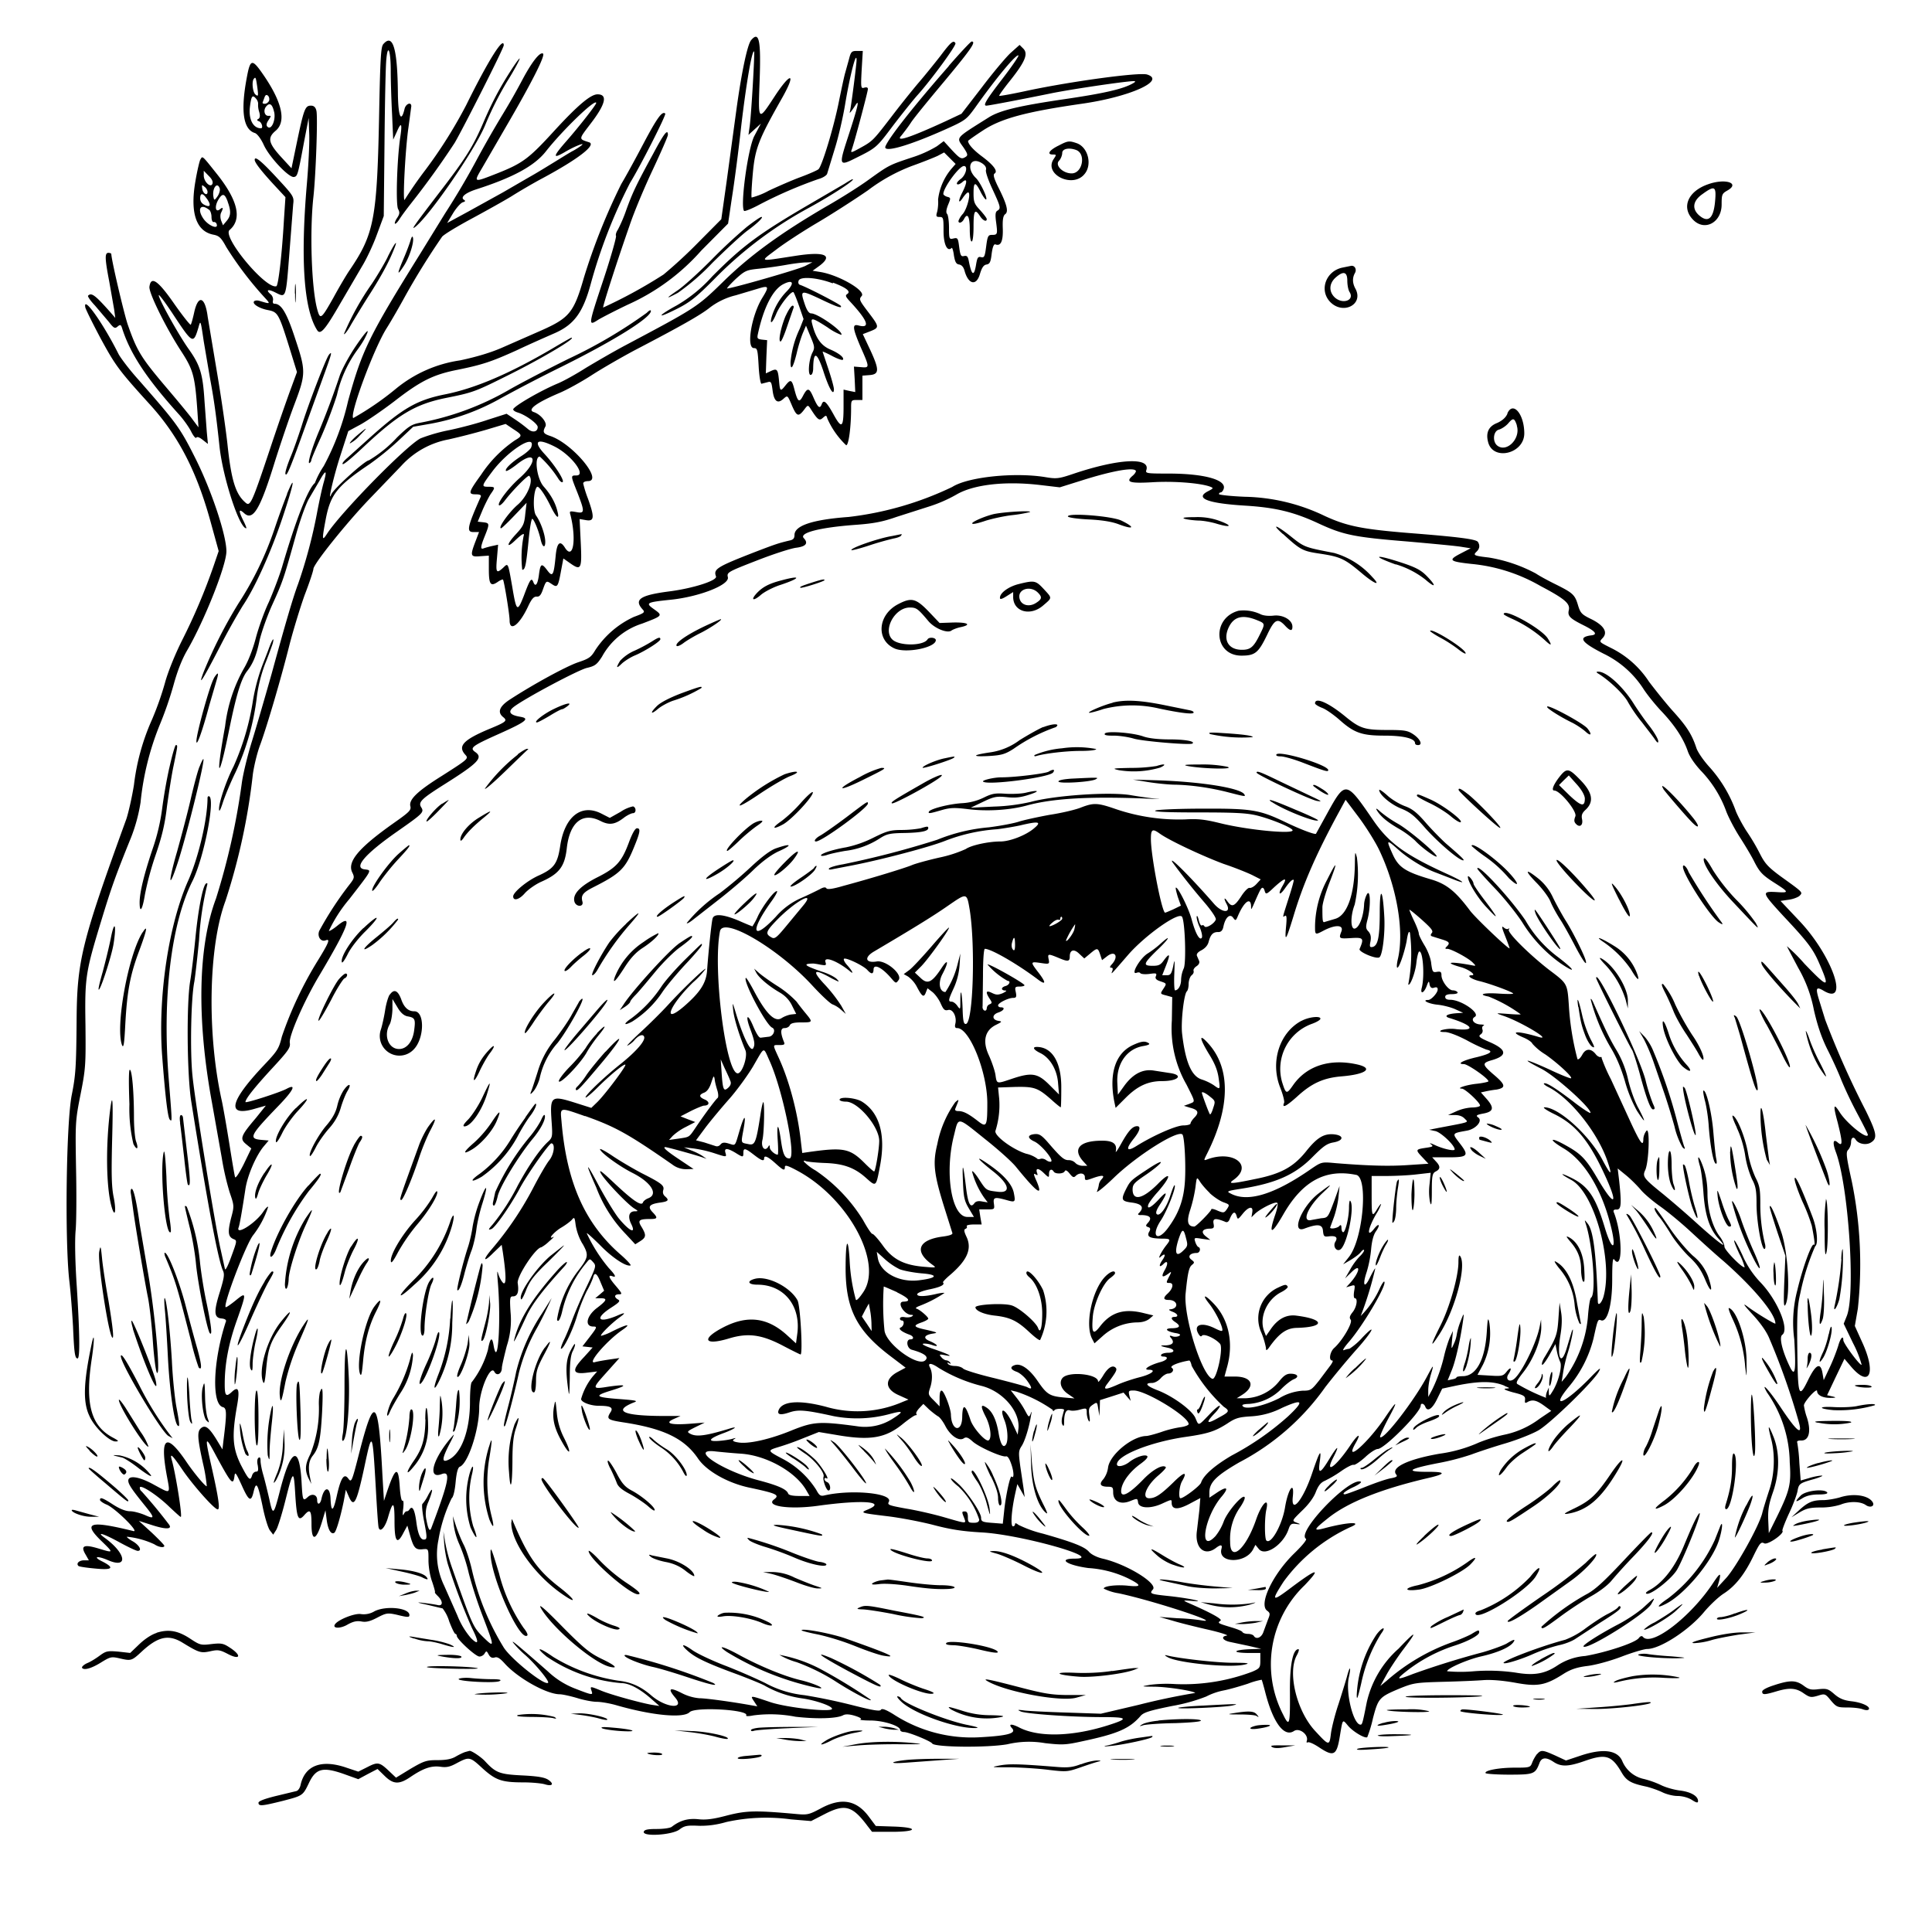 <svg xmlns="http://www.w3.org/2000/svg" id="svg" width="1024" height="1024" version="1.1">
  <path fill-rule="evenodd" d="M398.1 21.3c-2 2.5-5 16.8-7.7 36.2l-5.3 38.9-2.8 19.8-12.4 12.5a252 252 0 0 1-18.2 16.8 256 256 0 0 1-32 17.5c-.5 0 6.7-22.6 14-43.5 2.4-7.2 8-20.5 12.4-29.8 4.3-9.2 7.9-17.4 7.9-18.2 0-3.4-2-.9-7.7 9.8-9 16.5-11 20.7-14.3 29.8a78 78 0 0 1-4.5 10.6c-.9 1.3-1.3 2.8-1 3.3s-2.5 10.6-6.4 22.4c-8.5 25.6-8.5 25.6-2.9 22 2.4-1.4 9.4-5 15.7-8a114 114 0 0 0 38.8-28.6l14.2-14.3 2-13.5c1.2-7.4 3.5-24.7 5-38.5 2.7-22.8 5.7-40.2 6.8-39.2.4.5-1.4 32-2.3 39.2l-.7 5 3.3-3 3.3-3-3.5 6.6c-3.4 6.5-7.6 37.4-5.4 39.7.4.3 4.2-1.2 8.4-3.5a232 232 0 0 1 31-13.4c2.3-.6 4.4-2 4.6-2.8l4-13.1c2-6.3 4.4-16.9 5.5-23.5 2.5-15.2 6.1-29.2 6.1-23.6 0 2.2-3 25.5-3.5 27.1q-.8 2.5 3.2-3.7c2-2.9.7 2.2-4.2 17.2-5 15.3-4.9 15.8 4.2 11.2 10.9-5.4 11-5.6 19.7-17.2 4.6-6 10.4-13.3 13-16.2 7.1-7.9 20.7-26.4 20-27.4-1-1.8-2.4-.7-8 6.8-3.3 4.2-8.6 10.8-12 14.7A544 544 0 0 0 472 62.5c-9.4 12.2-9.5 12.3-16.4 16.1-4.4 2.4-4.8 2.5-4.2.8 1.2-3 8.6-30.8 8.6-32.2q0-1.3-2-.7c-1.7.5-1.8 0-1.3-9.5l.6-10h-3.1c-2.8 0-3.2.4-4.2 4.3l-2 7.2c-.5 1.6-2 8.6-3.4 15.5-2.8 14-9 34.2-10.8 35.7-.7.6-5 2.5-9.6 4.2s-12.1 5-16.8 7.2a39 39 0 0 1-9 3.6c-.3-.3 0-6 .6-12.7 1.2-13.3 3-18 15.6-40.2 7.6-13.5 4.6-13.9-4.1-.6s-8.7 13.3-7.9-8c.8-21.8-.2-27-4.5-21.9M203 23.7c-1.1 1.2-1.5 8.8-2 34.2-1.1 58.3-2.5 65.9-15.9 85.6-1.5 2.2-5.3 8.6-8.4 14.3-6.5 11.5-7 11.9-8.6 6-3-11.2-4-41-2-59.3 1.3-11.6 2.4-42.7 1.6-45.8q-.6-2.8-3-2.7c-3 0-3.7 2-7.5 20.2l-2.7 13-5.7-6.2c-6.6-7.3-7.1-10-2.7-13.7 5.6-4.7 3.6-14.6-5.8-28.6-6.8-10-7.6-9.9-9.6 1q-4.8 26 4.4 28.8c1.2.4 3.2 3 4.7 6.3 3 6.6 13.4 17.5 16 17 1.9-.3 2.1-1.1 5.4-18.8l2.4-12.5.3 8.5c.2 4.7-.4 16.8-1.3 27-3.4 40.1-1.5 66.1 5.5 77 1.7 2.7 4.2-.2 12-13.7l11.7-20c2.3-3.7 5.9-11.3 7.9-16.8l3.7-10 .4-39c.2-21.5.6-41.4 1-44.4.8-8.3 2.3-4.2 2.3 6.5 0 5 .3 15.2.7 22.8l.6 13.6 1.9-4.1q3.6-8.4 1.8 3.1c-1.7 11.9-2.4 35.4-1.1 37.8 1 1.8.8 2.7-.5 4.7-1 1.4-1.4 2.8-1.2 3 .3.4 1.4-.7 2.4-2.3s3.8-5.4 6.1-8.3A447 447 0 0 0 241 75.7c4.5-7.7 26-50.1 26-51.7 0-5-8 7.6-19.9 31.7a249 249 0 0 1-21.5 34.2 224 224 0 0 0-11.2 16.1c-1 0 .5-27.7 2.1-38.5l1.5-11.2c0-2.5-3-1.3-3.6 1.5-1.8 7.5-3.3 4-3.5-7.8-.2-24.7-2.7-32.8-8-26.3m300 11.3c-18.5 21.1-31.9 38.1-33.6 42.6-1.4 3.6 12-.2 31.3-8.8 11.2-5 11.6-5.4 16.2-11.7 11.5-16.2 22-28.7 23-27.7.3.3-3.6 6-8.6 12.5-8.7 11.3-10.3 14.1-8.4 14.1 1.3 0 20-3.6 33.7-6.4 10.5-2.2 40.9-6.7 44.6-6.6q1.3.1-.5 1.1c-5.1 3-14.9 5.3-36 8.4-24.6 3.6-34.6 6-40.5 9.7-18.3 11.5-17.3 10.4-13.4 16 2.2 3.3 2.4 4.1 1.2 4.9-2.3 1.5-3 1.1-7.5-3.7l-4.2-4.6-3.6 2.7a62 62 0 0 1-13.4 6c-12 4-12 4-23 11.9-4.8 3.5-14.8 9.8-22.2 14-24 14-40.6 26-55 40.2-13.5 13.2-14.4 13.7-51.5 33.4-6.6 3.5-16 9-21 12-5 3.2-11.8 7-15 8.3-9.5 4-23.5 12.2-23.5 13.7q.2.9 2.3 1.6c4.2 1.2 10.6 5.9 10.7 7.7 0 2.7-2.8 3.2-5.3 1a78 78 0 0 0-6.7-5l-4.5-3-10 3.2c-5.5 1.9-14.7 4.3-20.5 5.5a91 91 0 0 0-15 4.3c-7 3.3-41.4 38.3-49.4 50.2-3 4.7-3.1 4-.8-8.1 2.5-12.4 6.1-17 23.1-28.4a153 153 0 0 0 14.8-12l8.3-7.8 9.7-1.7a119 119 0 0 0 36.9-13.5 883 883 0 0 1 32.4-16.8c28.3-14.1 47-25.9 47-29.4q-.2-1-2.2 1a257 257 0 0 1-41.3 24.3c-11 5.4-25.2 12.8-31.5 16.4a149 149 0 0 1-47 17.5c-4.8.9-6.2 1.7-12.5 7.8a67 67 0 0 1-15 12.2c-2 0-18.6 15-19.9 18-2.2 5.4 1.3-9.8 4.8-20.5l4.2-13 6.5-3.5c3.6-2 11.6-7.5 17.9-12.3 14-10.9 20.8-14.2 33.5-16.7 13.2-2.7 17.8-4.2 31.5-10.4 6.3-3 15.4-7 20.2-9.1 10.1-4.5 14.8-10.9 18.9-26A277 277 0 0 1 333.9 97c5.6-9.1 19.3-36.1 18.7-36.8-1.6-1.5-4.3 2.2-11.5 15.8-4.2 8-9.5 17.7-11.8 21.5a328 328 0 0 0-19.8 49.6c-5.3 18.5-7.7 21.4-22.5 28l-20.5 9q-9 4-22.6 6.9a69 69 0 0 0-34 15 154 154 0 0 1-22.7 15.6c-2-2 11-37 17.7-47.6 2.6-4.1 7.1-12 10-17.3a392 392 0 0 1 19.4-31.2c.8-1.1 7.7-5.3 15.3-9.4s17.3-9.5 21.4-12c4.1-2.6 11.6-7 16.5-9.6 19-10.2 28.8-17.8 24.7-19.1-5.6-1.8-5.6-1.4.8-9.8Q325 50 316.7 50c-3.6 0-10.4 5.7-22.8 19.2-13.6 14.9-16.8 17.3-30.4 22.7-12.7 5-12.6 5-7.9-3L268 67.5c14-24 21.2-38.3 19.8-39.1-1.7-1-6 4.6-11 14a344 344 0 0 1-10.3 18.1 567 567 0 0 0-13.2 23 406 406 0 0 1-17.4 29.6l-13 21.1c-27.5 44.2-31 51.5-38.4 78.3a137 137 0 0 1-12.9 34.5 45 45 0 0 0-4.7 9c-3.6 3-10 19.2-17.4 44.5-1.5 5-4.7 13.3-7 18.6-2.5 5.2-5.6 14-7 19.4-1.6 6-4 12-6 15.4a82 82 0 0 0-10.2 31.1c-5.2 28.5-3.5 29.8 2.2 1.6 3.7-18.2 6.3-26.7 9.4-30.8 3.3-4.2 5.1-8.7 6.7-16.5 1-4.2 4-12.9 6.9-19.2 5.5-12.1 6-13.8 12.4-36.7 2.2-7.8 5.2-16.2 6.8-19l5.7-9.7q5-9 2.2.9c-.8 2.7-2.4 10-3.6 16.4a263 263 0 0 1-10 37.5c-2.5 6.6-6.5 20.1-14 47.5-3.5 12.4-8.2 28.6-10.5 36s-4.8 17.6-5.4 22.5a368 368 0 0 1-13.6 60.7c-9.6 25.5-10.3 64.1-2.1 108.5l5.2 29.3a139 139 0 0 0 4.1 17.9c2.5 7.3 2.5 7.3.7 14-1.8 7.3-1.5 9.7 1.5 10.9 1.8.7 1.7 1-1.3 9.2-1.8 5-3.2 7.7-3.4 6.5l-2.2-10c-2.7-11.3-13.7-78.7-15-92.5-1.3-12.4-.8-40.8 1-49.7.5-3 1.6-12.8 2.5-22a162 162 0 0 1 4.3-29.2q.4-1.4-.6-.8c-1.7 1.1-4.2 13.8-5.7 29.6-.8 8-2 18-2.7 22.1-2 12-1.7 50 .6 64 8.4 52.9 14.2 84 16.8 89.5.9 2 .5 4-1.6 11-3.4 10.7-3.2 13.9.7 14.3q3.2.3 2.3 2c-6.7 20.7-7.5 43.4-1.5 45 2.1.5 2.2 3 .3 18l-.5 4.4-3.2-5.3c-3.9-6.3-5.9-7.8-8.1-6s-2 5.2 1 18.8a84 84 0 0 1 2 12c-.5.6-7-7.2-11-13.2q-15.7-23-10.3 7c2 10.8 2.5 10.4-6.4 5.6-8-4.5-13.9-5.4-13.9-2.3 0 1.9 2 4.8 8.8 13.2 5.3 6.5 5.3 7.4 0 5-2.4-1-5.9-2-7.8-2q-3.5 0-9-3.5c-5.7-3.7-7-4.1-7-2.5 0 .5 1.6 1.7 3.6 2.5 4.5 1.9 17.6 14.8 14.1 14-23.5-5.8-27.1-4.5-16.7 5.5 6.3 6.1 6.3 6.2-1.6 3.8s-9.9-1.6-7 3.2l1.7 3h-2.5c-2.7 0-4.4 1.7-3 3 .5.4 4.7 1 9.3 1.4q13.6 1.3 2.7-4.1c-4.6-2.4-1.6-2.7 3.8-.3 10.6 4.5 9.5-3.5-1.6-11.7-5.2-3.7-1.3-2.7 7.6 2.2C68 820 72.2 822 73 822c2.4 0 1-2.9-2.5-5-2-1.1-3.5-2.3-3.2-2.5a45 45 0 0 1 14.5 4c2.4 1.6 5.3 2 5.3.8 0-.4-3-3.5-6.7-7l-6.8-6.2 7.5 2.4c7.3 2.3 10.5 2 8.3-.7a270 270 0 0 0-14.3-17.3q-1-.7-1-2c0-2.1 9.4 4 15.8 10.3 3 2.8 5.6 5.2 5.9 5.2 1 0-2.7-22.9-4.7-30-1.3-4.4.2-3 6 5.6 5.4 7.8 16.5 20.4 18.3 20.4 1.3 0 .5-5.9-3.3-22.7-3.7-16.4-3.5-16.9 2.5-5.6 8 14.7 9 16 9.7 10.5.3-2.3.8-1.5 3.8 5 3.8 8.5 5 9.1 6.3 3.5 1.4-5.8 2.2-4.5 4.7 7.3 1.2 6.1 3 12 4 13.2l1.7 2.2 1.6-2.5c.8-1.3 3-8.2 4.8-15.4 4.2-16.7 4.5-16.9 5.3-3.3.8 12.8 1.6 14.6 5 10.6 2.9-3.2 3.6-2.2 3.6 5 0 9.5 2.5 8.9 5.6-1.3l1.8-6 .7 5.4c.7 5 2.3 7.6 4 6.5 1-.6 3.3-8.5 5-16.8l1.1-6 1.4 3.2c2.8 6.7 4.2 4.2 8.3-14.7 4.3-20.3 4.4-20.2 6.2 10.9.6 10.7 1.2 20 1.5 20.7.8 2.8 3.5-.2 5-5.6 2.6-9 3.4-8.4 3.4 2.2 0 11 1.4 12.7 4.8 6l2-3.7 1.6 5.7c1.8 6.2 2.8 7.3 6.8 6.8 2.8-.2 2.8-.2 2.8 5.9 0 3.4.8 8.4 2 11.5 1 3 1.7 5.5 1.4 5.5q-.2.2 1.6 2c2.8 2.8 2.7 5.4-.2 4.7-1.3-.3-4.6-.8-7.3-1.1q-6.5-.8 2 1l8 1.9a21 21 0 0 1 3.5 6.9c1.4 3.6 2.8 6.6 3.3 6.6q.6.1.7 1c0 1.8 10 11 12 11 1 0 2.3-.7 2.8-1.7.9-1.4 1-1.4 2.1.6q1.2 2.3 3.2 1.6c1.4-.5 2.8.4 5.4 3.3 7 7.7 22 16.1 29 16.2 1.6 0 5.9 1 9.3 2 3.5 1.1 8.2 2 10.4 2s7 .8 10.7 1.9c18.9 5.4 35.2 6.9 38.5 3.6 2.9-3 31.8-1.3 30 1.7-.3.5 1.4.5 3.8 0a69 69 0 0 1 22.3.7c11.2 1.3 22 1 25.3-.8q1.9-1 6.2.3 4.1 1.3 3 1.9c-.8.3 1.6.6 5.5.6 7 .1 15.5 2.9 15.5 5 0 .6 1 1.1 2 1.1 2.4 0 14.2 4.8 15 6.1 1.3 2 29 2.3 39.8.4a50 50 0 0 1 20-.6c9 1 10.8 1 19.8-1 18.8-4 25-6.7 30.9-13.5 1.6-1.8 4.8-2.8 16.7-5.2a93 93 0 0 0 18-5 35 35 0 0 1 9.1-3.2c3.2-.6 9-2.3 13-3.6a39 39 0 0 1 7.3-2.1c.1 0 1 3.1 1.9 6.6 4.1 16.1 10 24 15.2 20.6 2.9-2 8 2 6.8 5.3q-.3 1.1.5.7c.6-.4 3.1.7 5.7 2.4 8.2 5.5 9.7 4.7 11.4-6 1.5-9 1.3-8.8 4.3-5.2 2.7 3.2 9.2 7 10.2 6a66 66 0 0 0 3-10c2.8-10.6 3.3-11.2 14-15.7 7.4-3 8.6-3.2 22.8-3.6 8.3-.2 18-.6 21.7-.9 4.2-.3 10.3.2 17 1.4 11.9 2.2 16 1.4 25.8-4.9 3.6-2.2 6.7-3.3 12.3-4 4.3-.5 12.3-2.7 18.3-5s12-4 13.4-4c6.9 0 22.2-10 30.1-19.5 3-3.6 7.8-8.2 10.7-10 6.1-4 11-10.2 15.8-20.3 3.2-6.5 3.8-7.1 5.5-6.2 1.9 1 11-5.4 9.6-6.7-.2-.3 1.3-4.3 3.4-8.9 2.2-4.6 4.2-10 4.6-12 .7-4 1-4.3 8.9-6.5 3.3-1 5-1.8 4-1.8-1.2 0-4.2.5-6.7 1.3l-4.5 1.3-.7-9.3a87 87 0 0 0-1.1-10.7q-.6-1.3 2.2-1.2c4 0 5.2-4.8 3-11.9a36 36 0 0 1-1.7-6.7c.1-2 7-9.6 7-7.6 0 2.2 3.1 3.7 7.2 3.6q4.4 0 .7-.8l-2.6-.6 4.6-9.7 4.6-9.6 3.3 3.9c10 11.9 13.8 3.9 6-12.9l-3.8-8.4 1.6-9.2a219 219 0 0 0-3.2-67.4c-3-13.6-3.2-15.5-1.9-16.8.8-.9 1.5-2.6 1.5-4 0-2.5 1.4-3.2 2.5-1.3 1.5 2.3 5.7 3 8.1 1.4 3.5-2.2 3-4.9-2.7-16.6a464 464 0 0 1-21.6-48.4l-3.4-11c-1.8-6-1.3-6.7 2.7-4.3 13.7 8 4.4-18.6-12.8-36.9l-10.2-10.8 4.2-.6c2.4-.3 5-1.3 5.9-2.1 1.8-1.9 2.1-1.6-10-10.3-6.5-4.8-8.3-6.7-10.9-11.8a109 109 0 0 0-7-11.9c-2-3-4.7-8-5.8-10.7a71 71 0 0 0-14-23.5c-3.2-3.5-6.3-8-7-10.2-2.3-7-5-11.2-11.6-18.6-3.7-4-9.7-11.5-13.5-16.5a51 51 0 0 0-20.4-18c-6.3-3.2-6.1-3-4.1-5.2 2.8-3 .6-6.6-6-9.9-5-2.4-5.8-3.2-7-7-1.7-5.9-2.6-6.8-11.8-11.4-4.5-2.2-9.2-4.8-10.6-5.8a80 80 0 0 0-25-8.5c-7.8-.9-8.5-1.2-6.5-3.1q2.5-2.4.7-5.2c-1-1.4-9.8-2.6-36.7-4.7-24.4-2-32.7-3.6-44.4-9a102 102 0 0 0-42.4-10.2c-7.5-.3-13.7-1-13.7-1.4q0-.8.9-.9.9-.2 1.5-1.7c2-4.9-10-8.3-29.2-8.3-11.6 0-12.3-.1-11.7-1.9 2.2-6.9-14.8-6-38.6 2-8 2.7-9 2.8-15.5 1.7-16.2-2.5-40.5 0-48.8 5.3a173 173 0 0 1-54.9 15.9q-28.6 2.1-28.7 9.5c0 1.9-.7 2.6-2.7 3-5.8 1.4-7.1 1.8-18.3 6.1-20 7.8-22.1 9-20.6 12.9.8 2.2-12.3 6.4-25.1 8-15.2 2-18.5 4.3-13.8 9.5 1.4 1.5 1 1.9-4.7 4a49 49 0 0 0-20.4 17.6c-2.2 3.7-3.3 4.5-9 6.4-6 2-23.2 11.3-36 19.6q-8.6 5.5-3.9 9.4c2.5 2 1.9 2.6-7.6 6.5-13.5 5.7-16.5 9-12.4 13.5 1.9 2.1 1.6 2.3-12.5 11.3-12.8 8-17.5 12.5-16.6 16 .5 2.1-.5 3.1-8.9 9-18.8 13.3-24.8 20.6-21.8 26.3 1.2 2.5 1 3-2 6.8a179 179 0 0 0-15.6 24c-1.2 3 .9 6 3.4 5 2.6-1 1.7 1.2-4.2 10.8a198 198 0 0 0-19 40.2c-1.6 6.5-2.3 7.6-9.8 15.5-18.3 19.4-19.7 27.4-4 22.6l5.3-1.5-5.3 6.6c-8 9.4-8.6 11-5.2 13.8l2.8 2.3-4 8.3c-2.3 4.6-4.3 7.7-4.6 6.9s-1.6-8.6-3-17.4-3.2-19.1-4-22.9c-8-35.7-7.1-82 1.9-106.1a334 334 0 0 0 14.5-67c.6-4.4 2.3-11.6 4-16 3.7-10.2 11-35 15.5-53 2-7.7 5.6-19.5 8-26.2 2.6-6.7 4.6-12.9 4.6-13.7 0-2.6 17.2-24 29.3-36.7l17.3-18a45 45 0 0 1 25.1-14 368 368 0 0 0 19.5-5l10.7-3.2 4 2.7c5 3.2 5 3.6.9 6a66 66 0 0 0-17.9 18.2c-6.8 9.4-7 10.4-2.8 10.4q3.2 0 2.6 1.3c-7.1 16-7.7 18.7-3.9 18.7h3l-1.9 5c-2.9 7.6-2.7 8.3 2.6 7.8l4.5-.3v7.2c0 8 .9 9.3 4.6 6.8 1.4-1 2.7-1.5 2.9-1.3.6.7 3.5 18.5 3.5 21.6 0 6.4 5.3 2.4 9.9-7.6 1.8-3.8 2.9-5 4.4-5 1.4.2 2.3-.7 3.3-3.6 1.8-5 1.8-5 4.8-3s3.3 1.6 5-7.8l1.1-5.8 3.7 2.6c5.7 4 6.2 3 5.5-11.2l-.6-12.3 3.5.6c4.3.7 4.5-1.5.9-11.5a59 59 0 0 1-2.5-8q.2-1.1 2.5-1.2c8.5 0-8.3-20.2-20.2-24-3.5-1.2-3.9-2-2.3-5 1-2-2.5-6.4-6.2-7.6s1.5-5 13.8-10.2c4-1.7 11.6-5.9 17-9.4s15.5-9.3 22.4-13c25.3-13.2 35.5-19 40.3-22.9a37 37 0 0 1 13.6-6.4l12.4-3.7c5-1.5 5.3-.9 1.8 4.8-5.9 9.4-8.8 26.9-4.6 26.9 1.8 0 2 .8 2.5 9.5.3 5.5 1 9.4 1.5 9.4l3.1-.8c2-.6 2.2-.2 2.8 4.4q1.1 8.5 5.6 4.5c2.4-2.1 2.2-2.3 4.8 3.8 2.4 5.4 3.3 5.7 6.2 2 2-2.7 2.1-2.7 3.3-1 4 6.3 4.8 6.9 6.7 5.2 1.7-1.5 1.9-1.5 2.4.3a44 44 0 0 0 10 14.2c1.3 0 2.6-9.5 2.6-19.7 0-4.1.1-4.3 3-4.3h3v-12.9l3.8-.3c5.2-.4 5.2-2.8.4-13.2l-4-8.5 3.9-1.5c5-2 5-2.3-1.1-10.3-4.7-6.2-4.9-6.7-3.4-8.4 2.4-2.7-11.8-11-21.7-12.7l-4.3-.7 3.2-2.3c8-5.8 3.6-8-11.6-5.7-21 3.2-19.8 3.6-10.5-3.5 4.5-3.4 14.2-9.7 21.5-14s19.3-12 26.7-17.1a93 93 0 0 1 23.5-13c5.6-2 11.6-4.4 13.5-5.3l3.4-1.8 3 3 3.1 3.1-2 2.3a31 31 0 0 0-7.3 16.6c.2 2-.1 5-.5 6.5-.7 2.3-.5 2.7 1.3 2.7 2 0 2.1.5 2.1 7.5s2 11.2 4.3 8.9c.3-.3.9 1.5 1.2 4 .6 3.5 1.2 4.6 2.8 4.8q2 .4 2.8 3.2c2 7.4 6.3 8.4 8.2 1.8 1-3.4 2-4.8 3.5-5 1.7-.3 2.2-1.3 2.7-5.7q.7-5.2 1.9-5 4.3 1.8 4-8.2c-.2-5 .2-7 1.3-7.8 1.9-1.4.8-5.4-4-14.9-2-4.2-2.5-6-1.7-6.6 2-1.2-.5-4.5-6.5-9-4.6-3.4-7.5-6.6-7.5-8.3 0-.2 3.5-2.7 7.8-5.5 9.8-6.5 23.3-10 52.4-14.2 25.4-3.6 44.9-12.3 34.7-15.5-4-1.3-39.5 3.5-63.2 8.5-8.2 1.8-15 3-15.2 2.8s2.2-3.6 5.4-7.6c8.3-10.4 10.1-14.6 7.4-17.4l-2-2-4.7 4.2c-2.5 2.3-9.4 10.5-15.3 18.3l-10.8 14-8.5 4q-28.7 13.2-23.3 7.5c1-1.3 3.4-4.3 5-6.8s9.9-12.6 18.2-22.5C514.8 25.9 517.5 22 515 22c-.5 0-6 5.9-12.2 13m-232.3 2.8c-5.7 8.9-9.8 16.6-14.5 27.6-5.4 12.5-9.2 18.6-23.4 37-13.3 17.4-15.2 20-12.3 17.7 7.9-6.5 31-40.1 36.7-53.4A175 175 0 0 1 268.9 43c3-4.7 7-12 6.5-12-.3 0-2.5 3-4.9 6.8m-134.1 8.6c.6 4.5.5 4.9-1 3.7s-2.1-7.1-.8-8.4c.9-1 1-.8 1.8 4.7m6.2 7c-.4.9-1.4 1.6-2.2 1.6q-1.4 0-1.2-.7l1-2.7q.7-2 1.9-.8c.6.6.8 1.8.5 2.6m-6.8-1q1.1 1.4 1 2.8-.1 2 .6 4.2.8 2.8-.4 3.6-1.5.7.3 1.3c1.5.6 2.3 3.7 1 3.7-4.2 0-6.7-4.9-5.8-11.6.7-5.6 1.3-6.4 3.3-4M316 54.6c0 .9-8.8 12.2-15.8 20.2-7.2 8.2-7.4 9.6-1 5.9 4.8-2.9 10.8-5.3 9.3-3.9-.6.6-2.6 1.9-4.5 3-2 1-6.4 3.8-10 6s-9.4 5.8-13 7.8l-14.5 8.4-18.8 10.4-10.7 5.8 3.2-5.3c1.8-2.9 4.1-5.4 5.1-5.7q2-.5.6-1.3c-2-1.3.6-3.6 6.4-5.5 19.9-6.4 30.9-12.5 36.9-20 9-11.5 26.8-28.6 26.8-25.8m-170.7 4.7c1 4.3-1.5 9.9-3.5 7.9q-1.2-1 .5-3.5c1.5-2.3 1.5-2.4 0-2.3-2.1.1-2.9-3-1.2-5q2.8-3.3 4.2 3M561 77.2c-4.9 2.4-6.3 4.7-3 4.7 2 0 2 .1.4 2.5-5.2 8 10 15.5 16.3 8 4.4-5 2-14.4-4-16.5-4.1-1.4-4.7-1.3-9.7 1.3m9.4 2.3c5.3 2 3.4 12.4-2.4 12.4-4.7 0-9-4.3-6.7-6.7 1-1 1.7-3 1.7-4.1 0-2.3 3.6-3 7.4-1.6m-464.2 5c-.5 1-1.8 6.5-2.7 12-2.8 16.6.6 26.2 9.7 27.9 2.9.6 4 1.5 6.7 6.5a184 184 0 0 0 20 26.4c3.7 4 3.7 4-2.6 2.1-1.2-.3-2.4-.1-2.7.4-.9 1.4 3.1 3.8 7.7 4.6 4.9 1 5.5 2 10.8 18.9l4.3 13.9-3.3 9c-1.9 5.1-7 19.7-11.2 32.4-9.7 29-10.3 30.1-13 27.6-5.2-4.6-7.4-12.2-9.4-31.3-.9-8-3.3-24.6-5.4-37l-5-29.9c-1.4-11-5.1-12-7.2-2.3-.7 3.2-1.5 6-1.8 6.4-.3.3-4.2-4.6-8.7-11C83.8 148.7 80 146 79.2 152c-.4 3.2 8.6 21.4 16.6 33.8 6.6 10.1 7.5 13.3 8.8 31.7l.6 9-3-4c-1.5-2.2-8.4-10.5-15.2-18.5-12.3-14.6-14.5-18.2-19.3-32-2-5.9-8.7-34.4-8.7-37.4q-.2-.5-1.5-.6c-2 0-2 2.7.4 15.2l2.6 14.8.6 4.5-2.6-3c-8-9-10-10.6-11.8-8.8-.4.3 1.2 2.7 3.6 5.2l7.3 8.6c2.7 3.5 3.3 3.8 4.7 2.6s1.8-1 2.3.5c4.2 13.5 12.8 26.7 30.1 45.9 2.5 2.7 5.5 7 6.6 9.2 1.2 2.4 2.4 3.8 2.7 3.3q.7-1 3.4 1.1l2.8 2.2-.6-6.4-1.2-16.2c-.9-14.6-2.3-19.1-8.4-27.7-5.5-7.7-16.6-27.8-15.8-28.6.3-.2 3.8 4.5 7.8 10.6 10.2 15.4 10.5 15.5 13.2 6.5 1.1-4 1.1-4 2.8 7.5l3.4 20c2 10.7 3.2 19.2 5 36.2 1.9 16.5 10.5 42.8 14.1 42.8.3 0-.4-1.8-1.5-4q-4-8 .4-4c4.7 4.3 8.5-2 16.4-27.7 2.8-8.8 7.3-22.2 10.1-29.6 6.3-16.6 6.3-18 .5-35.4-4.4-13.5-7.3-18.3-10.9-18.3q-1.2 0-.8-1.8c.2-1-.3-2.4-1.1-3.1-3-2.5-1.6-3.1 2.5-1 5.6 2.8 5.4 3.3 7.3-21.1l2-25.7c.5-4 .3-4.4-8.6-14-8.3-9-11.8-11.8-11.8-9.6q-.1 2 9.8 12.8l6.5 7-.8 12c-1.1 19.2-3 34.8-4 35.2-5.6 1.8-29-26.4-24.8-29.8q10-8.5-6.5-29.4c-8.3-10.4-7.8-10-9-7.9m414.4 2q2.4 1.6 2 3.4c-.4.9 1.2 5.5 3.4 10.2 4.4 9.5 4.6 10.3 2.6 11.5-1 .6-1.2 2.1-.6 6.3.8 6.2.7 6.5-2.3 6.5-2 0-2.3.8-3 6.1-.7 5.4-1 6.1-2.7 5.7-1.6-.4-2 .2-2.6 3.6q-1.6 10.3-3.9-1.5c-.5-2.5-1-3-2.5-2.7-1.6.4-2-.2-2.6-4.7-.6-4.8-.8-5.1-3-4.6s-2.4.5-2.4-5.7c0-3.5-.5-6.8-1-7.3q-1-1 .5-4.8c1.5-3.6 1.5-3.8-.5-4.3-1-.3-2-1-2-1.5 0-3.3 8.4-14.8 10.9-14.8 2.3 0 1 4.8-1.6 6.8-1.6 1.1-2.5 2.4-2 2.8s1.6-.1 2.7-1c2.8-2.6 2.8 0 0 5.5-2.4 4.7-2 6.4.5 2.5 1-1.4 2.1-2.6 2.6-2.6 1.7 0-.4 8.5-2.7 11.3a11 11 0 0 0-2.4 3.8c0 1.6 2 1 3-1.1 1.8-3.4 3-1.2 3 5.6 0 3.6.4 6.4 1 6.4s1-3.3 1-8c0-8.4.7-9.6 3.4-5.5 1.6 2.5 3.6 3.3 3.6 1.6 0-.5-1.6-2.6-3.5-4.7-3.1-3.3-3.5-4.3-3.5-9.1 0-6.2 1-6.2 4-.1 1.2 2.2 2.4 3.8 2.7 3.5.8-.8-3.2-9.2-5.4-11.3-5.6-5.4-2.9-11.8 3.3-7.8m-408 10.8c-.9 2.4-4.6-1-4.6-4.4v-2.5l2.6 2.7q2.6 2.5 2 4.2m335.2-.1-19 11.1c-26.7 15.6-35.2 21.9-51.3 38.1a78 78 0 0 1-18.7 15.3c-9.2 5-11.2 7.3-3.1 3.4 9.7-4.6 12.4-6.6 24.8-19.2a210 210 0 0 1 48.5-36c12.9-7.1 25-15.1 22.8-15-.2 0-2 1-4 2.3m457.7.3c-10.9 3.7-14.6 12.4-8 19 6.1 6.1 15 1.3 15-8.2 0-5.3.2-5.8 3-7.4 7-3.9-.9-6.6-10-3.4M110 101.7c0 2.4-2.5.9-2.8-1.7-.3-2.1-.2-2.2 1.2-1 .9.6 1.6 1.9 1.6 2.7m6.4-2c.4.8-.1 2.8-1 4.2-1.6 2.3-1.9 2.4-2.2.8-1-4.5 1.8-8.7 3.2-5M909 107q-1.3 13.6-8.7 6.9c-3.6-3.4-3-7.5 2-11 6.6-4.8 7.5-4.3 6.7 4.1m-799.5-1.9c2.5 3.5 2.1 5-.9 3.6q-2.4-1.1-2.5-3.5c0-3 1.4-3 3.4 0m11.2 1.8c1.8 4.9 1.7 7.4-.5 10l-2 2.4-1-2.5c-.5-1.5-.5-3.2 0-4.2q1.9-3.8-.6-1.8c-2.4 2-3-1.4-.9-5 2.2-3.7 3.4-3.4 5 1m-9.8 4.3c.6.5 1.2 2.2 1.2 3.8s.5 2.8 1.1 2.7c.6-.2 1.4.3 1.6 1 1.2 3.2-4.4 1-7-2.8-3.5-5.1-1.5-8.3 3-4.7m285.1 9a270 270 0 0 0-19.3 18c-7 7-14.8 14-17.6 15.8q-9.6 6.5.3 1.2a122 122 0 0 0 18.3-15.9c7.3-7.2 15.6-14.9 18.6-17.1 5.5-4 8.8-7.4 7.3-7.2-.5 0-4 2.4-7.6 5.2m-178.3 7.2c-.5 1.7-2.1 6-3.7 9.7-3.6 8.5-3.5 9.4.1 3.9 3-4.5 5.7-13 4.8-15.3q-.4-1-1.2 1.7m-12.1 8.8c-2 4-5.8 10.3-8.4 14.2a144 144 0 0 0-14.8 26.6c.2.6 2-1.7 3.8-5 2-3.4 6.6-11 10.4-16.9 6-9.5 10-16.9 12.7-24 1.8-4.6-.2-2-3.7 5m221.4 4.8c-3 1.7-39 12-41.5 12-.4 0 1.6-2.2 4.5-5 5-4.5 5.7-4.8 12.5-5.5 4-.4 10.3-1.3 14.2-2s8.6-1.3 10.5-1.3l3.5-.1zm284.8.9c-8.8 1.7-12.6 11.7-6.9 18 6.7 7.3 18 1.8 13.7-6.6q-2.6-4.6-.3-8.6c1-1.9-.2-4-2.1-3.7zm2.4 7c0 2.2.5 4.9 1.2 6 2.8 4.4-3.7 6.7-7.9 2.8-3.1-3-3-7.2.3-10.3q6.4-5.8 6.4 1.5m-272.6 1q10.6 4 7.6 6c-1.2.8-1 1.4 1.6 4.2q14 15.1 4.3 12.5c-3.4-.9-3.1 1.4 1 11.1 5 11.3 5 11.4.4 11l-3.8-.3.4 6.7.3 6.8-3.1-.6-3.1-.7v9.1c0 11.3-1 12-5.5 3.7-3.7-6.6-5.1-7.7-6.1-5-1 2.6-2 1.7-4.3-3.5-2.3-5.4-3.2-5.6-5.7-.8-1.9 3.6-2.7 3-4.4-3.4-1.4-5.5-2-5.8-4.8-2.3-2.7 3.4-2.9 3.2-3.4-2.5-.6-6.1-1-6.7-4.4-5.1l-2.6 1.2.3-8.8.4-8.8-2.8-.3c-2.4-.3-2.6-.7-2.1-3 3-14 8-23.8 13.7-26.5 5-2.5 5.8-.4 1.5 4A33 33 0 0 0 409 168c-1.2 4.4.4 3.3 2.4-1.6 2-4.8 8.1-12.5 9.2-11.5.3.4 1.7 3.7 3 7.5l2.3 6.7-2 5.1A52 52 0 0 0 419 192c0 5 1.4 2.8 3.3-4.9.8-3.6 2.3-8.3 3.2-10.5l1.7-4 2.4 5.8c2.2 5.2 2.3 6 1 8.5-2.1 4.1-2.6 13-.6 11.7.6-.3 1-1.8 1-3.3q.2-14 5.3 1.1c3 9.4 5.6 13.9 5.7 10 0-1.3-1.4-6.2-3-11l-3-9c0-.2 2.3.8 5.1 2.3s5.3 2.3 5.6 2c1-1-1.8-3.4-6.7-5.5s-7.7-6.1-9.6-13.8c-.8-3.2.3-3 8.2 2.1a30 30 0 0 0 7.3 4c1.5-1.5-12.4-11.4-16-11.4q-1.7 0-3.3-4.7c-2.6-7.7-2.3-7.8 8-3 8.9 4.3 12 5.3 11 3.7-.7-1-18-10-21.8-11.2q-1-.6-.5-2.2c1-2.3 10-1.6 18.1 1.5m-285 5.4c0 4.4.1 6 .3 3.7s.2-6 0-8-.4-.1-.4 4.3m-111.1 7.3c.2 1 3.8 8.3 8.1 16.4 8 14.7 9.7 17 26.7 35.7 14.8 16.5 24.3 35 31.6 61.5l4.3 15.6-2.8 8.2a316 316 0 0 1-16.6 39.1c-3.8 7.6-7.5 16.8-9 22.3a160 160 0 0 1-6.9 19.6A119 119 0 0 0 71 416c-1.1 6.9-3 15-4 18-24 66.1-26.2 75.3-26.4 107.5-.2 24-.5 28.3-2.5 38.5-3 14.2-3.8 76.8-1.4 98.5.8 6.6 1.6 17.6 2 24.5.6 14.1 1 17 2.4 17q2 .1-.4-38c-.9-13.3-1.1-24.7-.6-30 .4-4.5.5-19.4.2-33-.4-23.8-.4-24.9 2.4-39 2.7-13.6 2.8-15.8 2.6-36.5-.4-25.6 0-28 8.4-55.6 5.3-17.4 7.4-23.4 15.8-44.1a89 89 0 0 0 5-18.5 148 148 0 0 1 10-40.7A191 191 0 0 0 92 363c2-7.3 4.5-13.7 7.2-18.3 9.1-15.7 20.8-45 20.8-52.5 0-8.6-7.9-32.2-16.3-49s-10-18.7-30-41.6c-5-5.5-9.8-11.9-10.9-14-8-16-18.8-31.3-17.6-24.8m371.3 4.4c-2.5 5.8-4.2 13.8-2.8 13.8.5 0 2-3.5 3.4-7.7l3.3-9.6q.7-1.6-.3-1.7c-.7 0-2.3 2.4-3.6 5.3m-228.1 16.4c-3.3 4.9-7 11.7-8.3 15.3a432 432 0 0 1-10.8 29c-4 9.4-6.6 18.3-5.2 17.4q.8-.6.9-1.5c0-.5 2.2-5.8 5-11.9 2.7-6 6.6-16.2 8.6-22.7A65 65 0 0 1 189 186c1.5-2 3.5-5 4.4-6.8 3.3-6.4.9-4.2-5 4.5m104.6.9c-23 13.5-41.1 21.2-57 24.4-15 3-22.5 7.3-40 23l-12 10.8c-2 1.7-3 3.2-2.2 3.2s5.6-4.1 11-9.2c18.1-17 27.2-22.5 43.2-25.8 15-3 15.7-3.3 34.5-12.7 17-8.5 35.4-19.4 32.3-19.3-.2 0-4.6 2.5-9.8 5.6m-118.8 3.7c-1.4 1.7-11 26.5-14.4 37.7-1.7 5.2-4.3 12.8-6 16.7-1.6 4-2.8 7.8-2.5 8.5.6 1.8 2.7-3.4 10.7-25.7l10.4-28.7c3.5-9.7 3.8-11 1.8-8.6m624.8 31q-1.3 3.1-5.5 5-6.7 2.6-4.8 10c2.5 10.4 19.4 6.3 19.2-4.7-.1-10.2-6.1-17.1-9-10.3m5 6.3c2.3 6.9-5.4 14.7-10.4 10.6-2.6-2.2-2-7.7 1-8.4 1.4-.4 3.5-1.8 4.7-3.1 2.8-3.3 3.4-3.2 4.8.9M189 231c-2.5 2.2-4 4-3.5 4a17 17 0 0 0 5-4q7.4-7.5-1.5 0m92.5 6.2c-.3.8-2.7 3-5.3 4.6-5.3 3.4-8.8 6.9-8 7.8.4.3 3-1.3 5.8-3.5 10.1-8 11.4-1.6 1.5 7.2-6 5.3-12.1 13.4-11 14.5.4.4 1.9-.9 3.3-2.8 4-5.2 12.1-13.4 12.7-12.8 2.5 2.4-1 11-6.2 15.4-4.6 4-10.6 12.4-8.7 12.4.3 0 3.5-3 7-6.7l6.5-6.8-.7 6c-.5 5.3-1.1 6.5-5.1 10.8-5 5.4-5 7.8 0 2.9q5.3-5 4.2-2a59 59 0 0 0-.7 17.8c1.5 0 2-2 3.3-14.9.6-6.7 1.5-12.1 2-12.1.8 0 3.4 6.2 4.4 10.7.9 4.3 2.5 5.2 2.5 1.5s-2.4-10.5-4.9-14c-1.8-2.6-1.4-13.2.5-15.1.8-.9 4.1 3.8 7.2 10.1 2.9 6 4.9 7.7 3.7 3q-1.6-6.9-7.4-13.4c-3.6-4.2-5.1-15.8-2-15.8a58 58 0 0 1 10 12q1.5 2.1 2.2 1.4c.7-1.2-4.5-9.2-9.7-14.8-6.3-6.8-4-8.6 5.2-4 8.9 4.4 17.2 15.4 11.7 15.4-3.1 0-3.1 0 .5 9 4 10.3 4 11.3-.6 10.4-3.5-.6-3.7-.6-3 1.7 3.2 13 1.4 23.9-2.9 17.3q-4-6.5-5 4.4c-1 10.3-1.6 11.3-4.5 7.4-3-4-3.6-3.5-4.4 2.8-.7 5-1.9 6.4-3 3.3-1-2.3-1.8-1-5 7.6-3.4 8.7-3.9 8.3-6.1-4.9-2.3-13-2.1-12.7-4.8-10.1-3.6 3.3-4 2.6-3.3-5l.6-7.2-2.7.6c-1.6.3-3.6.9-4.6 1.2-2.2 1-2.2-.3.3-6.5 2.6-6.5 2.5-6.8-1-7.2l-2.8-.3 2.5-6c1.4-3.3 3.4-7.2 4.4-8.7 2.5-3.5 2.4-3.8-1.1-3.8-4 0-3.9-.3 2-8.2 8.6-11.4 23.5-20.6 20.5-12.6M602 249.9q-.2.9-1.5 2.1c-4.2 3.5-2 4.3 10.3 3.6 11.2-.7 25.2.4 30.5 2.3 2 .8 2 .9-1.1 2.5-7.1 3.7 0 6.4 19.8 7.6 16 1 25.7 3.3 39 9.5 13 6 18.6 7.2 47 9.5 13.5 1.2 26.5 2.4 29 2.9l4.5.7-5.4 2.8c-6.7 3.5-6 4.2 5.9 5.5a90 90 0 0 1 36.5 11.7c12.9 6.8 15.8 9.3 15 12.8-.7 3 .4 4.3 7.6 7.9q10.1 5 3.9 5.5c-6.7 1-4.8 3.7 7 9.7a52 52 0 0 1 21.3 19c2.2 3.3 6.6 8.7 9.8 12q10 10.7 13.4 20.5c1 3 3.6 6.8 7 10.5a61 61 0 0 1 13.5 21.7c1.2 3.1 4.3 9.1 7 13.3s6.4 10.3 8 13.6c2.6 5 4.1 6.7 10 10.5 8.5 5.4 8.5 5.7 1.3 5.2-7.8-.4-7.6.2 4.2 13 12.7 13.5 15.5 17.3 18.7 24.7 5.9 13.6 5 13.6-7.8.3a91 91 0 0 0-9.3-9.3c.2.6 3 5.8 6 11.5a71 71 0 0 1 8.3 22.3c1.9 8.3 4 14.5 7.1 20.8 2.5 4.9 5.9 12.3 7.5 16.5a219 219 0 0 0 8.5 17.8c3 5.6 5.5 10.6 5.5 11 0 3-11.3-6-15-12-3.2-5-3.5-3.7-1 5.5 2.7 10.8 2.7 13 0 10.6-2.4-2.1-2.8.1-1 5 6.7 17.7 10.6 75.3 5.8 87.1l-1.6 4 5 10.4a57 57 0 0 1 4.5 11.3c-.4 1.2-9.7-11.2-9.7-13 0-2.8-1.6-1-2.7 3-.7 2.3-2.6 7.4-4.4 11.2l-3.3 7-.6-3.5q-1.5-9.3-7.7 3.5c-5 10.2-5.4 8.7-5.7-17.5-.2-17.1 0-21.8 1.6-28.5a123 123 0 0 1 7.9-25c1.7-1.1 1-9.3-1.5-15.7-5.7-15-9.1-22.3-9.4-20.2-.2 1.2 1.7 6.6 4.1 12.2a94 94 0 0 1 5 12.9c1.5 7.7 1.8 10.7 1.1 10-1.1-1.1-6 12.3-8.8 24.2a67 67 0 0 0-1.6 26c1 17.2.4 20.3-2.4 14.4-4-8.3-5.7-15.5-4-16.8 4-2.8-2.5-18.4-11.5-27.8a49 49 0 0 1-9.6-14.5c-2.1-4.5-4-8-4.3-7.7s1 3.4 2.7 7.1a33 33 0 0 1 2.8 7c-.9 1-10.7-9-10.7-10.8 0-1.2-1.1-3.6-2.4-5.3-3.9-5-6.6-14.4-6.6-22.8q0-7.3-2.1-13.6c-2.3-6.7-3.8-7.8-2-1.4.7 2 1.6 8.9 2 15 .9 11.8 3.3 18.9 8.2 24.1 5.8 6.3-.1 2-10.7-7.5a522 522 0 0 0-18.9-16.4c-10.3-8.3-11.1-9.3-9.5-12.7 2-4.4 2.6-23.3.6-20.8a8 8 0 0 0-1.6 4.3c0 4.4-1.6 2.2-7-9.5L853.8 572a87 87 0 0 1-4.9-11.2q.1-.8-.7-.5c-.5 0-1.6-.5-2.3-1.4-2.6-3.4-5.5-3.3-7.3.2q-1.6 2.7-2.5 2.3a145 145 0 0 1-4.6-28.9c-.8-11.3-.8-11.2-10.5-18.5-10.3-8-22.2-19.7-21.3-21.3q.6-1-.1-.5-.8.6-2.2-.3c-1.7-1.5-1.7-.9.7 5.1 1.1 2.8 2 5.3 2 5.6 0 1.1-18.3-16.3-21-20-7.7-10.3-12.5-14.1-20.6-16.5-13.6-4-17.2-6.3-20.4-13.4-3.5-7.8-3.3-8 3-2.4 5.3 4.8 13.9 10 20 12.2l8.8 3.4c8 3.2 6.2 1.5-2.5-2.5-22.7-10.3-31.3-16.6-39.6-28.7-14.4-21-14.7-21.1-24.3-3.7l-6 10.9c-.5.6-8-2.2-15.9-6-14-6.7-18-7.4-44-7.3-12.6 0-24 .5-25.2 1q-2.2 1 22.5 1c20 0 26 .3 31.6 1.7 7.8 2 18.6 6.5 18.6 7.8 0 2.1-23.7-.2-38-3.7-8.5-2.1-12-2.5-19-2.1a104 104 0 0 1-36.5-5.4c-9.8-3.4-11.8-3.5-18.4-1-2.8 1.2-10.4 3-17 4-6.5 1.2-13.8 2.8-16.2 3.6s-9.5 2.2-15.9 3a94 94 0 0 0-27.4 6.6 482 482 0 0 1-49.9 13c-3.7.6-7 1.6-7.4 2.2q-.6 1 2.3.3l10.4-2c15.3-3 40.8-9.7 49-13a94 94 0 0 1 27.5-6.1c3.3-.4 8.7-1.3 12-2 10-2.4 11.7-2 7.5 1.5-4.3 3.7-12.8 7-17.9 7-6.3 0-15.5 2-18.3 4a67 67 0 0 1-13.9 4.5c-6.2 1.4-12.7 3.2-14.6 4-3.5 1.5-21.4 7-36.3 11q-8.5 2.5-9.1 1.3-.7-1.1-3.5.5c-1.6.8-6 3-9.7 4.6a38 38 0 0 0-13.6 10c-12.5 13.3-14 8-2.3-8.2 1.9-2.6 3.2-5 3-5.3-1-1-7.6 7.7-10.2 13.2a37 37 0 0 1-2.9 5.4c-.1 0-3.4-1.3-7.2-3-8.1-3.4-13.1-3.9-13.9-1.2-.6 1.9-2.3 18.6-2.9 27.2-.4 7-3.7 12-12.5 19.6-11.6 9.8-7.4-.8 5-12.9a43 43 0 0 0 6.7-7.2c-.5-.5-12.5 11-19.9 19.1-3 3.3-9.5 9.8-14.5 14.4s-8 7.8-7 7.2a12 12 0 0 0 3.5-2.7c2.2-2.7 4.7-3.7 5.3-2 .8 2-4 7.6-12.3 14.3-9 7.1-19.4 17.1-18.7 17.9.3.2 3-2 5.9-4.9 7.9-7.9 16-14.3 15.1-12.1-1 2.5-11.4 16.2-15 19.6l-3 2.9-8.2-2.6c-13.3-4.2-13.8-3.8-12.8 10.4.5 7.4.4 8-2 10.2-4.3 4-10 12.2-15.9 23a116 116 0 0 1-13.3 20.7c-2.5 2.8-2.6 3.2-.7 2.5s9.8-12 14.7-21c4-7.7 15.8-24.3 17-24.4 2.2 0 1.5 5.8-1.1 9-1.6 2-5.5 8.8-8.7 15a175 175 0 0 1-22 32.4c-4.8 5.7-4 6.8 1 1.7l4.5-4.3.6 3.8q2.8 18.8.1 16.3c-1-1-2.1-3.2-2.6-5q-.8-3.1-.1 5.1c1.7 20.5 0 46.3-2.3 33q-1.2-7.2-3 2.5a50 50 0 0 1-8.5 17c-.6.3-1 5-1 10.5 0 14.9-4.4 27-11 30.5-4.1 2.1-4-.1.1-8.1 1.7-3.2 2.7-5.4 2.2-4.9-10.7 11.8-14.4 23.9-6.3 20.8 5-1.9 3.9 3.7-5.5 28.6q-1.2 3.2-2.6-4.4a15 15 0 0 1 1.1-9.6c2.6-6.5 2.5-8.5-.2-3.4a20 20 0 0 1-3 4.6c-.4.3-.1 4 .7 8.3 1.9 9.7 1.9 10.6 0 10.6q-2.8 0-4-9.8-1.3-9.1-3.4-6.4-.8 1.3-1.7 1.2-.8.1-1.6 1.7c-.5 1-.6-.3-.2-3q.5-4.7-.4-4.3c-.5.3-1.1-2.6-1.4-7-.7-11.3-2.2-11-6.4 1.1l-2 6-.8-13.5c-2.1-40.9-4.2-43.2-12-13.1-4.2 16.5-4.4 17-6 14.9-2.3-3.3-4.1-.6-6.3 9.5q-2.7 12-3.2 1.2c-.2-6.7-3.3-6.9-4.8-.2-.6 3.1-2.3 3.7-2.3.7 0-2.8-2.7-3.6-4.9-1.6-2.7 2.4-2.8 2.3-3.4-8.5-1.2-19.6-5.8-17.2-11.7 6.3-3.1 12-3.5 12.2-5.4 3.2-1-4.3-2.4-10.1-3.2-12.8s-1.4-6-1.4-7.3q0-2.4-1-1.7c-.7.4-1 2-.5 4 .4 2.6.3 3.4-.9 3.4-.8 0-1.8.9-2.1 2-1 3.2-1.8 2.4-6-5.7-4.3-8.8-4.8-15.2-2-31 1.6-8.9.8-10.9-2.8-7.5-3 2.8-3.7 2-3.7-4.2 0-10.6 2-21.4 6.5-34 5.2-14.8 5.2-15.2-1-10.1-2.5 2-4.8 3.6-5 3.3-1.4-1.4 11-34 14.7-38.3a50 50 0 0 0 7.8-14.7c0-.7-1.2.4-2.6 2.5-4.1 6.1-14.8 12.8-13 8.2.6-1.6 2-10 3.5-19.8 1-7.4 5.6-18 9.7-23l2.7-3.2-3.4-.3c-7.5-.6-6.9-2 8.9-18.4 7.7-8 9.4-11.6 4-8.7-3.5 1.9-21.8 7.8-21.8 7q0-2.5 13.9-17.6c9-9.7 10-11.3 9.6-13.8-.6-3.5 7.7-22.5 15.9-36.1 15.2-25.6 17.8-32.7 9.6-26.2-2.4 2-4.6 3.3-4.8 3a76 76 0 0 1 10.8-16.8c12.4-16 12-15.3 8.3-15.8-6.3-.7-.2-8 17-20 14-9.8 14.5-10.3 12.8-13s.5-4.6 12.2-12c18.1-11.4 20.8-14.2 16.5-17.2-3.1-2.2-1.8-3.2 12.5-9.6 14.5-6.5 16.7-8.2 11.3-9.1q-8.4-1.4-3.3-5.3c5.9-4.5 34-19.5 38.7-20.6 4.3-1 5.3-1.8 8-6a37 37 0 0 1 21.3-17.5c11-4.2 11-4.2 6.1-7.7-4.5-3.2-3.9-3.6 8.7-4.9 15.1-1.5 31.4-7.8 30.6-11.9-.6-2.6-.4-2.8 15.3-8.9 8.7-3.4 18.2-6.5 21-6.8q7.6-1 4-5c-2.9-2.8 8.1-5.7 27-7.1 9.8-.7 14.6-1.6 22-4.2l17.2-5.5a75 75 0 0 0 14.5-6.3c8.9-5.3 25.4-7.3 43.9-5.2l11 1.3 11.5-3.6c17-5.4 28.9-7.4 28.9-4.8m-449.9 11.9a429 429 0 0 0-6.7 18.5 173 173 0 0 1-19.1 39.5A248 248 0 0 0 108 356c-3.4 8.9-.7 4.7 8.7-13.5a339 339 0 0 1 12-21.5c6.2-9.1 14.8-28 20.9-46.2s7.4-24.8 2.5-13m374.1 10.8c-6 1.6-12.2 4.6-10.7 5 .6.3 3.7-.5 6.9-1.6 3.2-1 9.7-2.5 14.4-3a71 71 0 0 0 9.1-1.6c1.1-1-15 0-19.7 1.2m39.8 1.1c0 .6 4.8 1.3 10.8 1.6q10.8.5 16.2 2.6c8 3 8.9 1.7 1.3-2-5.2-2.4-28.3-4.2-28.3-2.2m62 1.3c1.4.4 4.6.8 7 .9 2.6 0 7 .8 9.9 1.7 7.4 2.2 8.7 1.2 1.8-1.4a34 34 0 0 0-13.5-2.1q-8 0-5.2.9m52 8c9.4 8.6 10.4 9.1 19.9 10.5 10.5 1.6 12.8 2.7 21.5 10 7 6 10.9 7.5 6 2.4a43 43 0 0 0-20.2-12.8c-15.5-3-15.8-3-22.8-8.6-8-6.4-11-7.3-4.4-1.4m-207.2 1c-7.4 1.2-22.5 6.5-21.5 7.5.2.2 4.6-.9 9.7-2.6a156 156 0 0 1 12.7-3.6c1.8-.3 3.6-1 3.9-1.5q.5-.8.2-.8zm267 15a47 47 0 0 1 15.7 8.1c5.5 4.8 6 3.5.7-1.9-3-3.1-5.8-4.6-13.4-7.1-14-4.6-16.3-3.8-3 1m-325.6 8.4c-6.6 1.7-10 3.5-13.1 6.8-3.5 3.8-1.8 4.4 2.3.8 1.9-1.6 6.5-4 10.3-5.2 10.8-3.6 11.2-5.3.5-2.4m17 .9c-6.2 2-7.5 2.5-7 3s12.8-3.4 12.8-4-1-.5-5.8 1m109 1c-5.5 1.3-10.2 4.7-10.2 7.3q-.2 1.6 3.5-.8l3.5-2.2v2.6c0 7.8 9 10.4 15.8 4.6 5-4.3 5-3.8.4-8.8-4.2-4.5-4.9-4.7-13-2.7m9.9 4.6c2.4 2.4 2.2 3.5-1.2 5.6-3.6 2.2-7.7 1-8.5-2.4-1.3-5 5.7-7.2 9.7-3.2m-74.2 6.2c-10.6 5.6-11.7 18.7-2 23.3 6 2.9 22.1-.3 22.1-4.3 0-1.4-3.6-1.8-4.4-.4-2.2 3.5-15.1 3.6-18.7 0-5.1-5.1 1.4-16.9 9.3-16.9 3.5 0 4.3.6 9.7 7 3.2 4 10.3 6.9 12.4 5.2.7-.5 2.7-1.3 4.4-1.7 7-1.4 4.2-2.9-5-2.5l-5.7.2-5.8-6.1c-6.8-7-9.1-7.6-16.3-3.8m180.6 3.4c-14.4 3.8-13.2 23.8 1.5 23.8 7.3 0 9-1.5 13.7-11.2 3.8-8 5.4-8.9 9.3-4.8q4.1 4.5 4 .6c0-3.5-5-6.4-10-5.8-2.7.3-5.5 0-7-.8a21 21 0 0 0-11.5-1.8m140.5 1.8c0 .3 2 1.4 4.5 2.5a68 68 0 0 1 17.3 11.3q5.3 5 1.5-1c-3.5-5.3-23.3-16.2-23.3-12.8m-131 3.1c4.7 1.9 4.7 1.8 1.5 8.2s-4.9 7.7-9.7 7.6c-7-.2-9.8-5.6-6.3-12.4 2.7-5.2 7.2-6.3 14.5-3.4M373.3 332c-9.2 4.4-15.6 8.8-14.7 10.3.3.5 2-.2 3.7-1.5s5.9-3.8 9.2-5.4c5.3-2.7 11.9-7.2 10.5-7.2-.3 0-4.2 1.7-8.7 3.8m384.7 2.5c0 .2 2.6 2 5.8 3.7s7.5 4.6 9.6 6.3c2.1 1.6 3.7 2.4 3.4 1.6-.8-2.8-18.8-13.8-18.8-11.6M345.5 340a86 86 0 0 1-9 4.8 23 23 0 0 0-7.8 5.4q-3.6 5.9 1 1.4c1.6-1.4 4.6-3.3 6.8-4.2 5.2-2.2 13.5-7.4 13.5-8.6 0-1.3-1.1-1-4.5 1.2m-202.8 3.1c-.8 2.4-2.7 7-4 10.5a101 101 0 0 0-4.6 17.5 135 135 0 0 1-10.3 35.1c-4 7.8-7.8 19.3-7.7 22.6q0 2.7 1.9-3.1c1-3.2 4-10.6 6.9-16.5a133 133 0 0 0 11.2-39.6 78 78 0 0 1 4.4-17.7c1.9-4.7 3.6-9.5 4-10.7 1.1-4-.2-2.5-1.8 2m704.7 14c5.9 3.7 13.4 11 15.4 14.8a79 79 0 0 0 7.6 11c2.8 3.7 6 7.7 6.8 9q1.8 2.6 1.7.8c0-1-2-4.5-4.6-7.9-2.7-3.4-6.2-8.5-8-11.3-5.9-9.6-14.9-17.8-19.3-17.6q-1.7 0 .4 1.2m-734 2.3c-2 3-9.4 29.6-9.3 33.4 0 3.2 3-4.8 6.8-19l4-13.7q1.8-6-1.6-.7m247.7 8c-6 2.3-10.7 4.7-12.7 6.6-4 3.9-3.5 5 .6 1.5 1.7-1.4 5.2-3.3 7.8-4.2a67 67 0 0 0 15-6.7c.7-1.2-.4-1-10.7 2.8m228.7 5c-5.3 1.3-14.4 5.3-12.2 5.3.5 0 3.9-.8 7.3-2a62 62 0 0 1 29.4-.3c10.8 2.3 17.8 3.2 18.4 2.3q.3-.8-1.8-1.3l-12.3-2.5c-14-2.9-21.9-3.3-28.8-1.6m107.3.4c0 .5 1.7 1.6 3.8 2.4s6 3.6 8.9 6.1c7.9 7.1 12 8.6 24.1 8.6 10.1 0 16.2 1.5 16.2 4q.1 1 1.6 1c2.6 0 1.2-3.2-2.5-5.7-3-2-4.6-2.3-13.8-2.3-12 0-14.5-.8-22.2-7.1-9-7.4-16.1-10.5-16.1-7m-403.5 3c-5.4 2.6-11.1 7.1-8.9 7.1.5 0 3.5-1.6 6.7-3.5 3.2-2 6.1-3.5 6.6-3.5s1.6-.7 2.7-1.5c3.3-2.5-.5-1.8-7.1 1.4m526.5-1.1c0 .8 6.7 5.1 13 8.2 2.5 1.2 5.7 3.4 7.3 4.8 3 2.8 3.7 1.6 1-1.7-2.7-3-21.3-13-21.3-11.4m-267 10.7c-2 .8-7.6 3.9-12.6 7a34 34 0 0 1-15.8 6.5c-9.5 1.4-9.7 2.4-.4 1.9 6.7-.4 8.6-1 13-3.8a90 90 0 0 1 22.4-11.5c2.6-2-1.4-2-6.6 0m32.6 3.4q-.9 1.2 4.6 1.1c3 0 7.8.7 10.8 1.6 4.8 1.4 29.7 3.5 31 2.6 1.7-1.2-4-2.2-12.1-2.2-6.2 0-11.2-.6-14-1.6-5.7-2-19.4-3-20.3-1.5m55.9.3a78 78 0 0 0 22.5 1.6q0-1.2-16.5-2.2c-6.2-.4-7.6-.2-6 .6m-551.8 18a266 266 0 0 0-3.8 21.8 107 107 0 0 1-5 21q-6.8 20.2-6.9 28.3c0 6.3 1.5 4.1 2.8-4a163 163 0 0 1 5.6-20.8c3.3-9.6 5-16.3 6.1-26 1-7.1 2.5-17 3.6-22 2.1-10.3 2.2-10.5 1.1-10.5-.4 0-2 5.5-3.5 12.3M563 396.6a48 48 0 0 0-14.7 3.6q-.4 1 1.3.4c4.6-1.3 15.6-2.6 23.1-2.6 4.9 0 8.3-.4 8.3-1a54 54 0 0 0-18-.4M274.4 400a91 91 0 0 0-17.4 18c0 .8 5-3.6 11.2-9.6s11.4-11.1 11.7-11.2q.3-.3-.6-.3c-.5 0-2.8 1.3-4.9 2.9m402.1.1q-.4 1 2.3 1c1.7 0 7 1.5 11.9 3.4 11.4 4.4 13.3 5 13.3 3.9 0-2.8-26-10.6-27.5-8.3m-175.7 2c-4.3.8-11.8 4-11.8 5 0 .7 15.5-4.2 16.6-5.3.8-.8.4-.8-4.8.3m-395 4.3c-1 2.3-3.1 10.3-4.8 17.7s-5 19.7-7.1 27.3c-5.2 17.8-4.5 21.2.9 4.2 5-16.1 13.9-52.2 13-53.1-.2-.1-1.1 1.6-2 4M613 406a85 85 0 0 1-13.5 1c-9.7.2-10.5.3-6.5 1.2a49 49 0 0 0 22-1.4c3.6-1.7 2.3-2.2-2-.8m16.5 0c8 1.5 25.6 1.9 21 .4a66 66 0 0 0-14.5-1.2c-7.7 0-9.4.2-6.5.8m-173.7 5.8c-13.2 6.8-12.1 8.3 1.3 1.7 12.6-6.2 13-6.5 10-6.5a51 51 0 0 0-11.3 4.8m100-2.8c-1.8 1-17.6 3-25 3-4.1 0-10.7 1.6-9.7 2.3 2.7 2 34.7-2.2 37-4.8 1.3-1.7.2-2-2.3-.5m270.4 3.2c-3 4-4 6.8-2.4 6.8 3.1 0 12.1 11 11.2 13.6-.8 2.1-.8 3 .4 4.2 2 2 3.8.5 3.1-2.7-.4-2 0-3.2 2-5 4.4-4.2 3.6-9-2.8-15.6s-7.3-6.7-11.5-1.3m-410.4-1.8a99 99 0 0 0-20.5 13c-6.5 5.6-3 4.4 7.6-2.8 6-4 13.3-8.3 16.3-9.4 6-2.4 3-3-3.4-.8m250.2-.9c0 1.1 28.6 14.5 32 15 3 .5 2.6.2-2.5-2.2l-16.8-8c-10.3-5-12.7-6-12.7-4.8m-177 5.8c-14.7 8.4-17.3 10-16.2 10.5 1.4.4 23.3-11.5 26-14.3 2-2-3.6.2-9.8 3.8m351 7.9c0 4.6-1.9 4.2-8-1.5l-5.7-5.6 2.6-2.6 2.6-2.5 4.2 4.7c2.7 3 4.2 5.8 4.3 7.5m-272.2-10.5c-4.1.3-6.8.8-6.8 1.5 0 1.3 17.3.3 19.8-1.2 1.8-1 1.3-1-13-.3m40.7 1.8c4.4.7 11 1.4 14.5 1.4 8.4.2 18.6 1.6 28.2 4.1 9 2.3 9.1 2.3 8.3 1-2-3.3-22.4-6.6-45.5-7.4l-13.5-.4zm87.5 1.9c0 .2 1.8 1.5 4 3 2.2 1.4 4 2.2 4 1.7s-1.5-1.9-3.4-3q-4.7-3-4.6-1.7m185.6 1.8c.9 1.4 10.4 12.6 14.6 17 4.6 4.9 5.1 3 .6-2.4-8.2-10.1-18.4-20-15.2-14.7m-150.6.6c0 2.4 6 7.6 11.5 9.8 4.9 2 7.1 3.7 13 10.5 6.8 7.6 17.8 17 20 17 1 0-.6-1.6-9.2-9-2.2-2-6.9-6.7-10.4-10.7-4.9-5.7-7.4-7.6-11.2-9-2.8-1-7-3.5-9.3-5.6s-4.4-3.5-4.4-3m42.1 0c.2 1.2 20.2 19.6 21.9 20.1 2 .6-11.2-13.2-16.6-17.6-4.1-3.2-5.5-3.9-5.3-2.4m-348.6 6.7a73 73 0 0 1-10.3 9.7c-5.4 3.7-4.8 4.8.9 1.7 4.8-2.7 16.3-15.2 15.7-17-.2-.6-3 1.9-6.3 5.6m119-5.3c-2.2.5-7 .7-10.5.5-5.5-.4-7.2-.1-11.5 2a30 30 0 0 1-11.5 3c-6.9.4-16.6 2.9-17.6 4.4-.7 1.3.4 1.1 6.6-.7 4.5-1.3 6.8-1.4 13.5-.6 10.5 1.4 23 .6 32.2-2 13.5-3.6 32.3-4.7 61.3-3.6 6.9.3 10.3.4 7.5.2-2.7-.2-9.3-1.1-14.5-2-11.4-1.8-40 .2-52.6 3.6a100 100 0 0 1-19.5 2.5l-12.4.6 6.5-3.1c5.8-2.8 7.2-3 12.5-2.5 4.6.5 7.4.2 12-1.3 6.2-2 5-2.7-2-1m207.5 1.6c0 .4 3 2.1 6.8 3.9s8.6 4.8 11 6.8c2.3 2 4.7 3.5 5.3 3.3 1.9-.6-8.9-8.8-15.6-11.9-7-3.1-7.5-3.3-7.5-2.1m-641 1c0 11.3-4.7 31.3-10.1 43.6-10.5 23.4-16.2 61.5-14 92.6q2.5 33 4.1 34.4c1.3 1.3 1.3 1.8-.6-21.9-3.4-42.6 1.3-82 12.6-104.5 6.2-12.4 12.5-45 8.6-45q-.5.1-.6.8m124.4 3.1c-3.1 1.9-9 8.8-8.3 9.5.2.3 3-2.2 6.2-5.5s5.7-5.9 5.5-5.9-1.7.9-3.4 2m439.6-1c6.1 4.2 23.3 11 24.6 9.8.2-.3-5.1-2.8-11.9-5.6q-17.5-7.5-12.7-4.1m57 25.4c9.3 19.5 13.3 42.7 10 57.4-.6 2.4-.8 4.6-.5 4.9.8.9 3.6-6.9 5-13.7q1-6.7 1.8-4.7a87 87 0 0 1-.9 27.4c1 1 3.8-6.5 4.3-11.4.3-3 1-5.7 1.4-6 2-1.2 3.1 12.5 1.5 19-1 3.7 1 3.2 2.5-.6 1.1-3 1.3-3.1 1.6-1q.5 2.4 2.4 1.7 2-.7 1.9 1c0 1.7-3.4 5.5-5 5.5-3.7 0 0 2 4.8 2.5 3.2.3 7.6 1.5 9.7 2.5l4 1.8-3 .2c-5.2.3-7.5 1.5-4.5 2.5 12.5 3.8 14.7 7 4.1 6a19 19 0 0 0-8.1.5q-1.9 1 1.8 1c2 0 6.7 1.8 11.5 4.3a89 89 0 0 0 10.5 5q6 1.3-5 4c-7.5 1.7-11 3.7-6.9 3.7 2.1 0 13 7.6 13 9.1 0 .3-2.6.9-6 1.3-5.4.5-11.5 2.5-8.1 2.6 1.8 0 10.3 8 9.6 9.1-.3.5-2.2.9-4.4.9a24 24 0 0 0-8.1 2l-4.4 2h3.6q3.5 0 5.3 2c2 2 3 1.6-13.9 4.8l-5 1 3.3.7c3 .7 10.2 7.5 10.2 9.7 0 1.1-6-.2-10.5-2.3q-3.5-1.6-2.2-.5c1.6 1.2 1.3 1.4-2.8 2-5.3.8-5.4 1-1.4 5.2l3 3.2-10.7.7c-10.2.7-21 .4-38.4-1-7.5-.7-7.5-.7-13 3q-29.4 20.5-42.9 13c-2.1-1-1.7-1.3 5.5-2.4 18.5-2.9 28.8-7.4 38.2-17 5.6-5.6 7.5-7 11-7.6 5.6-1 5.6-3.8 0-4.3-5.2-.4-8.8 1.8-14.6 9.1-6.6 8.2-13.3 11.9-26.9 14.6-12.5 2.6-14.6 2.7-11.7.6 11.1-7.7 0-16.3-14-10.9-1.7.6-1.6.4.2-3.2 12.2-24.3 12.5-44.8 1-57.9-5.3-6-5.4-3.8-.3 4.7 3.4 5.4 4.8 9 5.4 13.2.9 6.3.9 6.3-2.7 3.7a27 27 0 0 0-6.4-3c-5.4-1.8-8.6-9.5-10.3-24.6-.6-6.4 1-20.3 2.5-22 .6-.5 1-2.3 1-4s.7-3.8 1.5-4.5q1.5-1.2 1.1-2.5c-.2-.6.5-1.7 1.6-2.4q1.8-1.2 1.4-2.7l-1.2-2.8q-.5-1.5 2.5-3 3-1.7 3.7-4.4c1-3.8 2.3-5.2 4.9-5.2q2.3.2 2.9-2.7c1-5 3.4-7.2 5.1-5 1.4 1.9 1.5 1.8 2.7-1 3.2-7.4 6.7-10 6.9-5 0 2 0 2 1.1-.3 3.3-7.6 4-9 4.7-9.4q.9-.3 1.4 1.6c.6 2 .9 2 5.1-2q8.5-7.7 4.4-.7c-2.7 4.6-1.7 5.6 1.3 1.3 2.2-3.2 4-5 4.6-4.4.2.1-1 4.5-2.7 9.7-3.5 11-3.3 10.2-1.9 9.3.9-.5 1 1.2.5 6.2-.7 8 0 7 4-6.1 5.1-17 11.8-32.3 23.1-53.3l4.5-8.3 7 9.3c3.8 5.1 8.7 12.9 10.8 17.3m-282.6-17.2c-6 4.5-12.2 8.8-13.7 9.6-2.4 1.3-3.7 3.1-2.2 3.1 3.2 0 27.5-17.8 27.5-20.1 0-1.4 0-1.4-11.6 7.4m-119.5-3-5.7 3.2-4.7-2.4c-10.5-5.2-19.3 1.8-21.6 17.4-1.4 9.3-3.3 11.9-11.5 15.6-6 2.7-13.4 8.8-13.4 11 0 2.6 3.2 1.8 6.2-1.7 1.8-2 5.8-4.8 8.8-6.1 9.4-4.2 12.3-8 13.4-17.6 1.5-13.8 8.3-19.4 17.8-14.6 4.7 2.4 7.7 2 12.5-1.7 1.7-1.3 4-2.4 4.8-2.4 1.8 0 1.8-3.1 0-3.6a19 19 0 0 0-6.6 2.9m400.6-1.3c1.8 3.3 5.3 6.4 11.5 10a50 50 0 0 1 9 6.5c3 3.3 10 8.5 11.3 8.5 2 0-13.8-13.6-20.2-17.3a63 63 0 0 1-9.5-6.5q-2.5-2.3-2.1-1.2M254 433.3c-5.4 3.2-10 8.6-10 11.6q0 1.7 1.8-.9 3-4.4 10.7-10.7t-2.5 0m145 3.3c-5.6 3.7-15.5 14.4-13.5 14.4.4 0 3.2-2.4 6.3-5.4s7.4-6.5 9.6-8q4-2.7 2-2.6c-1 0-3 .7-4.4 1.6m89 2.4a58 58 0 0 1-9.8.9c-6.3 0-8.2.6-15.1 4a59 59 0 0 1-14.7 5.2c-7.1 1.2-14 3.5-13.2 4.4.3.3 1.6.1 3-.3 1.2-.5 5.6-1.5 9.7-2.2a43 43 0 0 0 18.5-6.7c3.6-2.3 5.3-2.7 13.1-2.8 9-.2 12.5-1 12.5-2.6 0-1-.5-1-4 .1m-154.7 7.6c-3.8 10.2-6.7 13.4-16.9 18.5q-13.7 7-11.9 12.9c.9 2.8 5 2.8 4.2-.1-.9-3.3.2-4.8 5.7-7.6 14.4-7.3 17-9.8 21.7-21.4 3.3-8 3.5-9.9 1.5-9.9-1 0-2.6 3-4.3 7.6m281.5-4.7c5.2 3.7 23 12 33.8 16 6 2 12.9 4.8 15.3 6l4.3 2.2-2.3 2.5c-1.3 1.4-2.9 2.2-3.6 2s-2.6 1.6-4.4 4.4c-3.6 5.5-5 6-7.3 2.8-1.8-2.6-2.1-1.7-.5 1.3 2.7 5-2.2 5-6.6 0-12-13.8-24.7-26.5-22-22a344 344 0 0 0 17.2 21.6c3.7 4.4 6 7.9 5.7 8.7-.8 2.2-5.2 4.8-6 3.6q-.6-1-1.4-.5c-.5.3-1.2-1-1.6-2.7s-.9-2.8-1.1-2.1.4 3.2 1.5 5.6c1.1 2.5 1.6 5 1.2 5.7-1.1 1.8-3.4-2.2-5.4-9.7-1.6-6-7.5-17.7-8.4-16.8-.2.2.3 2.4 1.1 5l1.6 4.5-4.1 2c-2.3 1-4.3 1.9-4.4 1.7-2-2-7.4-30.4-7.4-39 0-5.2.8-5.7 4.8-2.8m-403.5 10.6c-5.4 4.8-14.7 17.7-14 19.6.1.6 2-1.5 4-4.6 2.2-3.2 6.5-8.6 9.8-12.1 5.2-5.6 6.6-7.4 5.6-7.4-.1 0-2.6 2-5.4 4.5m199.8-2.8q-4.3 1.6-13 9.7a218 218 0 0 1-16.6 14 80 80 0 0 0-17.5 15.8c0 .6 1.7-.4 3.8-2.1l13.7-10.7c5.5-4.3 13.4-11 17.5-15 4.8-4.7 9.6-8.2 13.3-10 8.1-3.6 7.4-4.7-1.2-1.7m368.9-1.3a72 72 0 0 0 7 5.5 66 66 0 0 1 12.8 11.6c6.8 6.4 4.9 1.7-2.2-5.2-7.5-7.2-17.6-14.1-17.6-12m-363.8 8.5c-3.5 3.5-6.1 6.6-5.8 7 .8.8 7.2-4.4 10.2-8.3 4.5-6 2.1-5.3-4.4 1.3m301.9 1.7c-.3 16-4.2 26.7-10.4 28.5l-5.4 1.6c-1.3.6-1.4-.2-1.4-7.7 0-2 1.7-7.7 3.6-12.7q7-18-1-2.1a54 54 0 0 0-6.5 24.6c0 5-.1 5 5 2.3 6-3 10.2-2.8 9 .6-1.5 3.9-1.4 4 5.1 3.6s7 0 4.5 5.8c-.6 1.5 8.8 5.5 10.5 4.4s3.1-13.1 2.6-21.6c-.8-15-2.4-16.3-2.4-2.2 0 13.1-1 17.7-3.8 18.3-1.5.3-1.7-.2-1.1-3 .4-2.3.1-3.7-1-5.1-1.6-1.6-1.6-2.5-.6-6.4 1.8-6.8 1.6-16.7-.3-13.4-.8 1.4-1.5 3.9-1.5 5.5-.3 6-2.4 11.8-4.7 12.6-2.5 1-2.7-6.3-.3-12.6a74 74 0 0 0 1.2-25c-1-3.7-1-3.4-1.1 4M825 456c0 1 4.5 6.4 10 12.1 9.4 9.8 13.8 12.5 6.8 4.2-8-9.6-16.8-18-16.8-16.3m78-.4c0 3.3 7 13.5 15.9 22.9 14.5 15.4 13.6 14.5 11.7 10.7a91 91 0 0 0-10.5-12.5 100 100 0 0 1-12.2-15.5c-3-5.3-4.9-7.6-4.9-5.6M380.1 461c-8 5.3-7.7 6.7.4 2 4.8-2.8 9.8-7.2 7.9-7-.5 0-4.2 2.3-8.3 5m51.4-1c-.4.5-3.7 3-7.3 5.4-3.7 2.5-6 4.5-5 4.5 2.2 0 10.8-6 12.6-8.7q1.3-2.1.9-2.3-.6.1-1.2 1m460.5-.5c0 4.2 15 27.4 19.2 29.6q3 2 .8-.8a291 291 0 0 1-17-26c-1-2.8-3-4.5-3-2.8m-109 1c0 .3 4.1 5 9.2 10.3s11.6 13.5 14.6 18.1a75 75 0 0 0 20.5 21.9c8.5 5.7 7.5 3.5-1.5-3.4a64 64 0 0 1-17.3-19.5c-8.2-12-25.5-30.6-25.5-27.4m31.2 7.3c3.1 3.1 6.6 7.7 7.6 10.2s3.5 7 5.5 10c1.9 3 5 8.7 7 12.5 4.4 8.5 7.2 12.5 6.1 8.5-1-3.4-7-15.5-10.9-21.5-1.7-2.8-4.6-8-6.3-11.5a28 28 0 0 0-7.8-10.2c-7-5.6-7.6-4.6-1.2 2m-36.2-3c0 2.7 5.2 11.3 10 16.3q10 10.8-1-3.7c-3.3-4.3-6-8.3-6-8.9 0-1.5-3-5-3-3.7m80.2 12.1c3.1 6.2 5.4 9.8 5.6 8.7.5-2.3-4-11.2-7.8-15.6-2.6-3-2.4-2.2 2.2 7m-463.5 1.7c-3.2 3-5.6 5.7-5.4 6 .6.5 7.5-5.2 9.9-8.2 3.6-4.6 1.5-3.5-4.5 2.2m119.3 3.8c3 19.2 1.8 59.5-2 60.3-1.2.2-1.6-1.3-1.8-8-.3-9-1.2-12-1.2-4.2 0 4.7 0 4.8-1.6 2.6-.8-1.2-2.2-2.2-3-2.2-2 0-1.8-.9 1.2-7.4a36 36 0 0 0 3-12l.4-6.1-1.4 5.4a47 47 0 0 1-6.5 15c-3.2-.1-4-5-1.6-9.5 3.5-6.6 3.1-8.7-.6-3-5 7.5-7.3 8.6-11 5l-3-2.8 3.5-3.5c4-4.2 14.6-19 14.6-20.3 0-.5-4 3.8-9 9.6s-10.4 11.6-12 12.8l-3 2.2 2.3 1.3a16 16 0 0 1 4.8 5.7c2.7 5.1 3.6 5.6 4.7 2.5l.8-2 2.6 2c1.5 1.2 3.5 4 4.4 6.1 1.5 3.3 2.1 3.9 4 3.4 2.5-.6 4.7 3.8 3.7 7.5q-.5 2.2 1 2.1c6.6 0 15.9 23.2 16 39.6 0 12.6-.4 13.3-5.1 9.6-4.9-3.8-7.6-5.2-10.2-5.2q-2.1 0-1.7-1.2c2.2-5.4 2.2-5.4 0-3.5a57 57 0 0 0-9.5 22.2c-2.5 10.1-1.9 15.8 4 34.5l4 12.7q.2 1.1-5.1 1.8c-13 1.7-15.4 7.8-5.7 14.8 2.5 1.8 2.4 1.8-4.5 1.2-10.5-.9-16.5-4-21.7-11.4-2.4-3.3-4.8-6-5.4-6s-2.8-3.4-5-7.4a87 87 0 0 0-25.1-26.2 27 27 0 0 1-6.3-4.8q.1-.7 1-.2c.6.3 5 .8 9.9 1 10.2.3 16.1 2.5 22.2 8 5.3 4.7 5.2 4.8 7.3-6.3 3.2-16.5-.2-28.5-9.7-34.3-3.4-2-11.7-2.7-11.7-.9 0 .5 1.5 1 3.4 1 6.4 0 17.6 13.3 17.6 20.8 0 4.3-2 16.2-2.7 16.2-.3 0-2.4-1.8-4.6-4-8.1-8.2-11.3-8.9-29.4-6.4l-4.1.6-.7-5.9c-1.6-15-6-31.9-11.6-44.2-3.5-7.7-3.5-7.1.2-7.1 2.6 0 3-.3 2.4-1.7q-3-7.4.4-7.3c1.2 0 2.4-.7 2.7-1.5.5-1 2.1-1.5 6-1.5 6.2 0 6.3-.1 2.6-4.6-1.5-1.8-3.8-4.7-5-6.4a54 54 0 0 0-10-8.2c-4.3-2.7-8.8-6-10-7.1l-2.5-2.2 1.1 2.1c1.4 2.7 6.7 7.2 12.4 10.5q4.5 2.6 6.6 7l2.2 4.4-2.7.3c-1.4.2-3.6 1-5 1.9-3.6 2.4-8.3-2.2-15-15-2-3.7-3.8-6.6-4-6.3-1.6 1.6 10.7 25 14 26.4 2.1 1 .6 4.7-2 4.8l-4.1.5q-1.3.2-4-6.1c-2.9-7-4.3-6-1.7 1.1 2.5 6.7 2.8 8.6 1.7 10.6-1.3 2.2-5.1-5.5-8.9-17.7-2.1-7-2.2-7.2-1.7-2.5s3.3 13.6 6.5 21.3c1.3 3.2-1.7 12.2-4.1 12.2-6.3 0-13.3-55.6-9.4-75.3 1.6-8.1 30.9 9.1 49 28.8 4.8 5.2 9.6 9.7 10.8 10a15 15 0 0 1 4.5 2.9l2.4 2.1-2.4-4.3a79 79 0 0 0-8.8-11.3q-10.7-11.4 3.8-3.2c4 2 4.3 2.1 2.7.4-1-1.1-4.6-3-8-4-9.3-3.2-10.4-4.2-4.6-4.3.3 0 2 .2 3.8.6 3 .5 3.3.4 2.7-1.4-1-3.4 6.5-.5 13 4.9 2.3 2 1.3-.2-1.8-3.6-1.1-1.3-1.7-2.6-1.4-3 1-.9 10.3 3.6 12.4 5.9q3.2 3.6 3.3-.2c0-3.3 4.4-1.2 9.3 4.5 2.5 2.9 2.6 3 4 1 2.2-3-6.8-10.6-11.6-9.8-6 1-6.8-2.1-1.6-5.2 22-13 31.7-19 39.3-24.3 10.2-7 10-7.1 11.6 2.3m-157.6-3.7c-5.6 3.7-9.5 7.2-7.9 7.2 1 0 13.2-8.8 14-10 1-1.6.1-1.2-6.1 2.8m69.2 1.4-9.1 11c-4.8 5.8-5.9 6.7-7.5 5.8-3.5-1.9-3.2-3.1 2.7-9.2 9.7-10 21.2-16.3 13.9-7.6m333.3 14.4q-1.2 1.4.2 1.8l5.1 1.6c4 1.2 4.5 1.9 2.6 3.8q-1.5 1.4.3 1.2c2 0 11 4.8 13.4 7.2 2 2 2 2-1 1.4-11.5-2.1-14.3-1.4-4.9 1.2 4 1.2 8 4.2 5.5 4.2-3 0-.6 1.9 3.6 3 6 1.4 18.3 6 18.3 6.7 0 .3-3.6.3-8 0-7.9-.5-10.9.5-5 1.6a77 77 0 0 1 17 9.4c0 .2-3 .1-6.7-.2-6.8-.5-6.8-.5-2.8.9 9.2 3 27 13.7 19 11.3-11-3.3-16.1-3.2-8.3.2 2.5 1 4.8 2.6 5 3.4a30 30 0 0 0 6.9 5.7c6.3 4.4 14.4 11.8 13.6 12.6-.2.3-5.5-1.8-11.6-4.7-13-5.9-15.6-6.2-4.3-.4 7.4 3.7 26.2 20.6 26.2 23.4 0 .6-4.2-2.1-9.2-6q-14.3-10.9-15.5-9.5c-.3.2.9 1.2 2.6 2 11.6 6 25.9 24 31.1 39.2q4.1 12-2.6-.6c-6.9-13.2-23.3-28-30.8-28-1.2 0 1.1 1.6 5 3.5 11.1 5.4 18 13.4 26 30.3 8.6 18.1 6.7 20.3-3.1 3.6-5.9-10-8.5-12.7-16.2-17-8.8-5-10.1-3.7-1.5 1.4 10.6 6.3 19.8 21.1 24.6 39.7 3.8 14.2 1.3 16-2.9 2-4.8-15.8-8.5-21.5-17.4-26-6.5-3.2-6.7-2.5-.3 1 12.2 6.6 22.3 43.1 17.1 61.8-.9 3.2-2.8 5.2-3 3-1-27.3-2.5-38.2-5.5-41.8-1.6-2-1.6-2-1 0 3.8 11.3 5.7 37.5 2.9 39.4-.6.3-1.3 5-1.7 10.5a65 65 0 0 1-11.7 31.5l-2.2 2.6.8-5c.4-2.7 1.5-7.5 2.5-10.5 1.9-6 3.7-15.6 2-11l-2.5 8.3c-3 10.3-5.4 5.8-3.5-6.2q1.3-7.6.4-12.6l-.8-5-.6 8.5c-.6 8.5-1.1 10-7 19.9-1.2 1.8-2 3.8-1.7 4.5.2.6 1.9-1.6 3.8-4.9l3.3-6 .8 3.9a28 28 0 0 0 1.7 5.5c1.2 2.2-.8 10.2-3.7 15.1-2 3.3-2.2 3.4-2.3 1v-2.5l-1 2.3c-.5 1.3-.7 2.8-.4 3.2a98 98 0 0 1-15.2-7.3c-1-.6-.1-2.2 2.8-5.9 5.8-7.3 10-18 9.8-24.8l-.1-3.5-.8 4c-1.7 8.4-9.3 24-13.4 27.4-2.6 2.2-5 .2-3-2.6 2-3.3 1.1-4-1.2-1-1.7 2.1-2.5 2.3-8.6 1.9l-6.7-.4 2.9-5.4a38 38 0 0 0 3.4-22.1c-.7-3.3-.9-2.7-1.4 5.2-1 14.5-5.6 22.8-12.5 23-2 0-3.5.3-3.5.6q-.2.7-2.4 1.1l-2.3.5 2.3-5.7c2-5 4.6-16.7 6-27 .4-3.1.2-3-1.5 1.5a35 35 0 0 0-2 7 18 18 0 0 1-1.6 5c-1.3 3-1.3 2.9-.9-2l.5-5-1.6 3.4c-.8 1.8-2.2 6.1-3 9.5a85 85 0 0 1-6.5 18.4l-2 3.7v-3.6c0-2 .6-5.7 1.4-8.3 1.7-5.7 1.5-5.6-2 1-6.8 12.8-23.1 34-24.9 32.2-.3-.3 1.5-4.4 4-9.2q8.4-15.5-.9-1.9c-9.2 13.9-22.7 25.8-16.1 14.3 3.4-6 1.1-4.8-3.1 1.6-7.3 10.8-13.4 15.2-8.9 6.3 3.8-7.3 2.6-7-2 .6-4.8 7.9-6 8.1-5 1.3 1-7.3 0-5.8-4 6-4.7 14.1-11.3 22.3-10.3 12.7 1-9-2.5-4.3-4.1 5.5-1.5 9.3-7.5 20-9.9 17.6-1-1-1-12.1 0-16.4 1.6-7.2-2.5-3.2-5.4 5.2-5.5 16-13.9 23.1-13.8 11.8a29 29 0 0 1 5-17.8c1.7-2.4 3-5 2.7-5.7-.8-2.1-9.2 7.6-11.1 12.8a28 28 0 0 1-4.4 7.8c-9.1 9.7-5.9-10.3 3.4-21.1 4-4.8 2.7-5.6-3-1.7l-3.6 2.4v-2.7c0-5.3 3.4-8.8 15.8-16a129 129 0 0 0 45.7-40 448 448 0 0 1 15.9-19.2c8.7-9.6 12-15.6 3.9-7.2a35 35 0 0 1-7.1 6.2c-.6 0-1.9.3-2.9.7s0-1.3 2.5-4.2c7.6-8.7 20.5-30.6 18.9-32.1-.3-.3-1.4 1.4-2.5 3.8a49 49 0 0 1-10 14.4 182 182 0 0 0 7.7-25.1c0-.5-1.2 1.5-2.7 4.5-3 6.4-4.3 4.6-1.8-2.8a62 62 0 0 0 2.3-11.7q.6-7 2.6-9.8c2.5-3.6 1.6-4.6-1-1.3-4.2 5.3-3.3-.3 1.2-8a25 25 0 0 0 2.5-5c0-.5-.9.6-2 2.4-2.8 4.6-3 4.3-3-7.1v-10.3h7.8c4.2 0 11.3-.3 15.6-.8l7.9-.9-.6 6a31 31 0 0 0 .2 9.3c.7 2.8 1 1.7 1-5.7 0-8.1.3-9.4 2.1-10.3 2.5-1.3 2.5-2.8 0-5.4l-1.9-2.1h8.7c10.4 0 11-.9 5.7-7.7-3.9-5.1-4-5 3.8-6.4 4.9-.8 8.7-5.2 6.2-7-1.4-1-1-1.4 2.7-2.1 5.4-1 5.9-3 1.8-7.7l-3.1-3.5 2.3-.5c1.3-.3 4-.8 6-1 5.2-1 4.8-2.6-1.7-8.1-6.1-5.3-6.1-6-.4-7.6q12-3.6-1.6-9.5c-5.4-2.3-6.1-3-4.8-4 1-.6 1.4-1.8 1-2.7q-.4-1.5.6-2t-1.4-.6c-3.6-.1-5.6-2.6-3.3-4 3.4-1.8-7-9.1-13-9.1q-2.6 0-2.6-1.5-.1-1.5 3.6-1.5c2 0 3.3-.4 2.9-1s-1.5-1-2.5-1c-2.3 0-6-5-6-8 0-1.8-.5-2.1-2.4-1.8-2.2.4-2.4 0-3-4.2-.2-2.8-1.8-6.9-3.5-9.7s-3.1-5.6-3.1-6.4-1.1-3.8-2.5-6.7-2.5-5.6-2.5-5.9 3 2.1 6.5 5.2c5.1 4.6 6.3 6 5.4 7.1m55-10.3c1.8 4.6 13 20.7 13.1 18.6 0-.7-11.7-18.7-13.2-20.4q-.8-.8.1 1.8m-482 5.4a81 81 0 0 0-8.9 9.8c-4.6 6.8-10.2 17.5-9 17.5.6 0 1.9-1.4 2.8-3.1a148 148 0 0 1 16.8-23.6q10.4-11.9-1.8-.6m294.7-3.7c1.6 2.5 2.3 24.5.9 27.4a16 16 0 0 0-1.4 6c0 3-1.5 5.6-3.2 5.6-.4 0-.6-4-.4-8.7.3-7.8.2-8.3-.6-4-.9 4-1.4 4.7-3.4 4.7H616l2-5.1q3.6-9.1-1-3c-1.8 2.6-2.8 3.1-6 3.1-5.4 0-5-1.1 2-8 6.6-6.2 8.3-9.3 2.2-3.8a53 53 0 0 1-6.8 5.2c-4.1 2.4-9.4 11.6-6 10.3q1.5-.5 2 .2c.4.5 2.5.7 4.8.4 3.6-.5 4-.4 3.5 1.1q-1 1.8 2.3 2.8c3.5 1.2 3.5 1.1 1.4 4.3-1.5 2.3-1.5 2.4 1.7 3.2l3.2.9-.2 12.4a60 60 0 0 0 7.8 34c4.9 9.8 4.7 8.8 1.4 10.2l-2.8 1 3.2 1c4.3 1.1 5 2.5 2.4 5.2-1.2 1.2-2.1 2.6-2.1 3.2 0 .5-1.7 1-3.8 1-3.8 0-15.9 5.3-25 11-5.2 3.2-5.7 1.5-1.2-4.1 3.2-4 3.8-6.5 1.7-6.5-2.4 0-4.6 2.4-8.3 9-2 3.6-3.3 5.5-3 4.3.8-4.1-1.6-5.8-8.2-5.6-11.3.2-14.8 4.6-9 11l2.1 2.3h-2.5c-1.4 0-3.1-.7-3.8-1.5a5 5 0 0 0-3.7-1.5c-2.4 0-4.1-1.5-11.4-10-3-3.3-4.2-4-6.5-3.8-4 .4-4 2.2 0 4 3.8 1.9 10.4 10 8.6 10.6-.6.2-1.7-.2-2.5-.8s-2.1-1-3-.7q-1.4.5-2-.3a16 16 0 0 0-5.6-2.4c-7.1-2.2-17-9.5-16.3-12.1a45 45 0 0 0 2-17l-.6-6 9-.3c10.2-.2 12 .4 19.2 6.7 2.5 2.3 4.8 4.1 5 4.1s.3-4.8.3-10.7c0-13.3-4.9-21.3-13-21.3-2.5 0-1.7 1.5 1.8 3.2 5.2 2.5 9 8.9 9.5 16l.5 6-5.1-5.1c-6.3-6.3-9.4-6.8-20.5-3-7.5 2.5-7.4 2.6-8.1-2.4-.4-2.4-2-7-3.5-10.3-3.5-7.5-2.1-13.3 4-16.2 3-1.5 3.1-1.7 1.2-2-3.5-.5-3.7-3.2-.3-4.4 3.1-1 4-2.8 1.5-2.8q-1.3 0-1.5-1c0-1.3 5.4-4 8-4 1.6 0 1.9-.5 1.4-3-.6-2.7-.4-3 2-3 1.4 0 2.6-.3 2.6-.7 0-1-19-11.7-19.6-11a39 39 0 0 0 10.7 8.7c1.8 0 .8 2.2-1.1 2.7-2.5.7-2.6 2.3-.2 2.4q1.5 0-1.3 1.4c-2.5 1-3.4 1-5.7-.1q-4.8-2.4-1.3 3c1.4 2.1 1.4 2.4 0 3q-1.4.6-1.5 2.2-.2 1.4-1.2 1.1c-.7-.2-1.2-1.3-1-2.3l.2-16.1c0-7.9.4-14.3 1-14.3 3.3 0 17 7.9 27.8 16 4.8 3.7 4.9 2 0-4.2-3.7-4.9-3.6-5.1 1.8-4.3 4.6.7 4.7.6 4.2-2-.6-3-.3-3 5.5-.6 4.7 2 5.7 1.9 5.7-.9 0-3.5 2.3-4.1 5-1.4l2.7 2.5 3-2.5c3.9-3.3 4.2-3.2 5.4.4l1 3 2.6-2c4.3-3.4 6.4 0 2.6 4.2q-1.7 1.8-.3 1.8 1.2 0 .5 1.8c-.7 2-1.1 2.4 8.5-8.7 9.1-10.4 26.8-22.9 28.5-20.1m-433.9 6c-6.3 6-12.3 15.4-11.4 18.1.2.7 1.6-1.3 3.1-4.3 1.5-3.1 5.5-8.3 9.4-12.1 8.5-8.5 7.6-9.8-1-1.7m370.3-5c0 1-5.2 4-6.7 4-.4 0 .3-1 1.6-2 1.2-1.1 2.7-1.7 3.2-1.4q.8.3.9-.5 0-1 .5-1.1.5 0 .5 1M208.4 489c-1 1.2-5 4.6-8.7 7.6-7.5 6-9 8.8-2.4 4.3a67 67 0 0 0 13.7-13.5q.1-1.5-2.6 1.6m-149.7 8.4c-1 5-3 13-4.3 17.8-1.4 4.9-2.4 9-2.1 9.3.8.8 6.6-17 7.8-23.7 1.8-10.9.6-13.7-1.4-3.4m510.7-4.7c-.6 2.3-4.4 7.3-4.4 5.7a46 46 0 0 1 4.8-8.5q.2.2-.4 2.8m-493.8 1.4C68 505.9 61 544.3 64.7 554c.8 1.8 1.2-1 1.7-11 1-18 2.6-26.4 7.5-39.4q6-16.2 1.7-9.4m265.6 5a40 40 0 0 0-15.2 18.3c-1.7 4.6.4 2.5 5-4.7 3.2-5 6-8 9.5-10.3 5-3.2 9.2-7.2 8.4-7.9a50 50 0 0 0-7.7 4.6m18.3 1.2c-5.5 4-24.4 24.8-29 32l-2 3 2.8-1.8c1.5-1 2.7-2.2 2.7-2.6s1.2-2 2.8-3.6 6.2-7.1 10.4-12.2 10.2-11 13.2-13.1q8.2-6 6-6c-.5 0-3.6 2-7 4.3m178.6.3q0 4-1.1 2.6c-.7-.7-.9-2.3-.5-3.7q1.5-5.5 1.6 1.1m311-2a56 56 0 0 1 15.5 15.2c3.5 6 5 6.7 2.9 1.4a29 29 0 0 0-12-14c-5.9-3.7-10.5-5.6-6.4-2.6m-486.2 10.2c-4.7 4.7-10.3 11-12.3 14.1a68 68 0 0 1-15.8 16.7c-4.4 3-4.3 4.2.3 1.8a54 54 0 0 0 16.3-16c2.2-3.2 7.8-9.9 12.4-14.8s8.3-9.3 8.3-9.8c0-1.1.9-1.9-9.2 8m-54.4-4c-5 3.7-10 8.9-9.1 9.7.3.4 1.9-.6 3.4-2.2s4.6-4.3 6.8-6c5-4 4.1-5.4-1-1.5m542.1 6.2a48 48 0 0 1 11 18.7l1.2 4.7v-4c.2-6.8-7.7-19.3-14.2-22.6q-1.9-.9 2 3.2m83.1-.2c.5 2 9 12 18 21.1l2.5 2.5-1.2-2.5c-.7-1.4-3.8-5.3-6.9-8.8l-9.3-10.5c-3-3.4-3.6-3.7-3.1-1.8m-33.1 6.4c1.3 4.2 7.3 15.2 7.4 13.4 0-1-1.6-4.9-3.5-8.7-3.5-7-5.3-9-4-4.7m-720.7 1.5c-2.8 3-12.2 22.2-10.9 22.2.5 0 3.4-5 6.6-11 3-6 6.3-11 7-11.4 1.6-.6 2-2.6.7-2.6-.5 0-2 1.2-3.4 2.8m666.2-.4c0 .9 18 36.8 19 38 .5.7 2.3 6.2 4 12.3q5.1 19.2 7.1 19.3c1.2 0 1.1-.7 0-3a97 97 0 0 1-4-12.8c-3.7-13.4-26.1-59.7-26.1-53.8m36.5 7.6c1.4 2.7 3.4 7.2 4.5 10s4.2 8.4 6.9 12.3c2.6 4 5.6 8.7 6.5 10.5q1.7 3 2.3 2.9c1-1-1.9-7.6-5.9-13.3a140 140 0 0 1-8.9-16 42 42 0 0 0-6.4-10.8c-1.1-.4-.9.7 1 4.4m-676 1.2c-.8 1.3-1.9 5-2.4 8.4-.5 3.2-1.5 7.8-2.2 10a10.4 10.4 0 0 0 17.3 10.7c5.8-5.8 6-20.3.4-20.3q-4.8.1-7-6.5-2.7-7-6-2.3m81.3 4.6c-5 5.4-10.7 14.7-9.6 15.8.2.3 2.3-2.4 4.5-5.8 2.3-3.5 5.8-8.2 7.8-10.6 5.6-6.5 3.4-6-2.7.6m18.9-.6-3.7 6.5c-1.2 2.4-5.1 8.2-8.8 13A48 48 0 0 0 285 568c-1.5 4.7-3 9.4-3.5 10.5q-1.1 2.7 1.4-.3c1.1-1.3 2.5-4.3 3.1-6.5a41 41 0 0 1 9.6-19c5.1-6.5 14-22.4 13.1-23.3-.2-.3-1.1.6-2 1.8m536.4-1.5a100 100 0 0 0 10.5 25.4q4.5 7.3 7.6 17.8a73 73 0 0 0 6.4 15.8q7 10.7 1-1c-2-3.4-4.4-10.2-5.6-15.2a53 53 0 0 0-6-15.5c-3.4-5.6-5.6-10-12.7-26q-1.1-2.2-1.2-1.3m-627 9c3.9.7 4.2 1.5 3.4 7.5s-4 9.8-8 9.8c-5.6 0-8.3-7.2-5-13 .8-1.4 1.4-5 1.5-8v-5.5l2.6 4.3q2.5 4.4 5.5 4.9m100.5-3.5-11.2 13.1c-3.6 4.3-6.4 8-6.2 8.3.8.8 19.2-20.3 22.2-25.4 1.6-2.7-.5-1-4.8 4m520-1.5c1.2 8 1.7 10 3.5 14.8 1 2.8 2.7 5.5 3.7 6.2 1.6 1 1.5.3-.8-4a61 61 0 0 1-4.5-13c-1.8-8-3-10.6-2-4m99.6 9c2.4 4.3 6 11.3 8.2 15.7 2 4.3 4 7.6 4.3 7.3 1.5-1.5-13.6-30.7-15.9-30.7-.5 0 1 3.5 3.4 7.8m-16.6-3.3 2.7 9c6.8 25 8.5 30.2 9.3 29.3 1.4-1.4-8.9-37-11.2-39q-2.1-1.7-.8.7M689.9 541c-11.8 6.2-16.8 22-11.3 35.6 1.4 3.6 2.3 7.1 2 7.9q-1.9 4.6 6.8-3.2c7.7-7.1 14-10 23.6-10.8 13.3-1.1 17.3-4.4 8-6.4-14.4-3.1-26.5.9-33.6 11-3.5 5-3.8 5-5.9-1.7a25.4 25.4 0 0 1 16-30.8c2.2-.8 4.1-1.9 4.3-2.5.6-1.8-6-1.2-10 1m191.7 3.4c1 6 7 18 10.6 21 4 3.3 5.1 2.4 1.7-1.3a44 44 0 0 1-9.3-16.2c-2.2-7-3.9-9-3-3.5m-565.1 3.3c-2 2-4.7 5.5-6 7.7a82 82 0 0 1-8.6 10.1c-3.3 3.4-5.8 6.8-5.6 7.5.6 1.8 11.1-9 14.6-15 1.4-2.6 4.3-6.7 6.5-9.4 4.6-5.6 4-6.2-1-1m640.8-1a60 60 0 0 0 7.3 19.3q6.8 10.3.1-2.9c-2-3.7-4.4-9.2-5.4-12.2s-2-4.9-2-4.3m-85.7 4.4a100 100 0 0 1 5.4 13l5.5 16a366 366 0 0 1 5.2 17 41 41 0 0 0 4.2 11q2 2 .9-.5c-.4-1.1-2.3-7.7-4.1-14.7a267 267 0 0 0-12-35.2 28 28 0 0 0-4.7-8l-3-3.1zm-550.5 6.4c-3.6 4-8 9.4-9.9 12.1a40 40 0 0 1-4.8 6.2q-1.4 1.2-.9 2c.7.7 2.6-1.3 13.7-14.5 11.2-13.4 12.5-17.2 2-5.8m279.5-3.5c-9.3 4.3-12.8 15.1-9.9 30l.7 3.3 5.6-5.6c6.2-6.1 11.7-8.6 19.1-8.6 8.7 0 11.5-3.3 3.8-4.3l-8.4-1.3q-8.5-1.3-15.3 7.8l-3.6 5-.3-6.3c-.5-10.2 5.1-18.1 13.9-19.5q4-.7 2.7-1.5c-2-1.3-3.9-1-8.3 1m-341.6 2.9c-3.4 3.7-5.4 7-6.8 11.5-2 6-.6 5.4 2.3-1 1.5-3.1 3.8-7.2 5.2-9 3.2-4.2 2.7-5.3-.7-1.5m149 5.5c7 15.5 14.4 51.8 10.5 51.7-2.4 0-3.4-2.2-4.4-9-1.4-10-2.4-10.3-1.8-.7.3 4.2.3 7.7 0 7.7-1.5 0-4.2-2.4-4.2-3.8q0-2-.8-.4c-1.8 2.8-4 .3-3.1-3.6 1-4 1.2-20.9.4-20-.3.3-1 3.4-1.5 7-2.3 14.7-2.9 16-6.4 15.2-4-.8-3.9-.3-2.6-7.4 1.6-8.7.6-8.6-2 .2s-2 8-5.8 6.9c-2.3-.7-3.4-.6-4.3.5q-1.2 1.4-2.8.8l-5.9-1.9-4.3-1.1 5.2-7c2.9-3.8 8.5-10.5 12.4-14.9s9.6-12.2 12.6-17.2c6.4-11 5.3-10.7 8.8-3m-236.1 2.5q-5.4 8.1-4 8.2c.3 0 1.6-1.5 2.8-3.3l3.8-6c1-1.5 1.4-2.7.8-2.7s-2 1.7-3.4 3.8m215.2 7.9q1 2-1 3.8c-2.4 2.2-2.9 1.2-3.5-7.6l-.5-7.4 2 4.5c1.2 2.5 2.6 5.5 3 6.7M68.6 585.2a81 81 0 0 0 2.1 21.1c1.9 3.7 2.9 2.7 1.4-1.4-.6-1.8-1.1-7.6-1.1-12.9 0-12.9-1-25-2.2-25-.6 0-.6 7.3-.2 18.3m311.6-7.4c.6 1.9.6 3.6.2 4-1 .7-7.2 9-11.8 15.9-3.5 5.1-3 4.8-9 5.7l-5 .7 2-2.2a30 30 0 0 1 6.9-4.7l5-2.6-4-1.5-3.8-1.5 5.4-2.8c3-1.5 6.2-2.8 7-2.9 3 0 3.2-2 .5-3.2q-4.8-2-.3-3.7 2.3-1 3.7-5.3c1.2-3.7 1.4-4 1.8-1.8.1 1.4.8 4 1.4 5.9m-124.6 3.9c-2 4.2-5.4 9.4-7.4 11.5q-3.7 3.7-2 3.7c3.5 0 9.5-8.8 12.1-17.7 2.2-7.2 1.6-6.7-2.7 2.5m-73.5-3.9a27 27 0 0 0-3.3 8c-.8 3.6-2.5 6.7-5.6 10.4-4.4 5-10 15.3-8.9 16.4.3.3 1.7-1.8 3.1-4.6s4.6-7.3 7-10q4.5-5 6.2-10.9c.9-3.1 2.5-7.2 3.6-9 2.4-4 .7-4.3-2.1-.3m709.9-1.7c0 4.4 5.8 26.3 6.7 25.4.7-.7-4.7-23.9-5.8-25q-.8-.9-.9-.4m11.6 7c.8 3 1.7 8.7 2 12.8.7 10.4 2.4 19.9 3.7 20.7q1 .6.3-2.8c-.4-1.9-1-8.1-1.5-13.9-.8-10-3.6-22-5.2-22-.4 0 0 2.4.7 5.3m-262.2-2c2.8 2.2 2.8 2.5 1.6 6-.6 2.1-1.4 3.6-1.7 3.3-.5-.4-4.1-10.2-4.3-11.4 0-.8 2 .1 4.4 2.1m-484.6 6c-5.4 5.3-11.4 15.6-10.5 18 .2.7 1.7-1.5 3.3-4.8s5.3-8.5 8.3-11.7c7-7.5 6-8.5-1.1-1.4m-98.3-.1c-2.5 19-2.3 41.2.5 51.8 1.8 6.7 2.8 3.4 1.3-4.3-1.2-5.7-1.3-12.3-.9-29.5.6-21.7.3-26.8-.9-18m220 5c-2.9 4-6.4 9.3-8 12a64 64 0 0 1-16.2 17.8c-5.6 3.9-4.9 5 1 1.6a62 62 0 0 0 19-21.3c2-3.9 5-8.7 6.6-10.8 2.5-3.2 4-6.7 2.9-6.6-.2 0-2.6 3.3-5.4 7.3m654.7-2.8a92 92 0 0 0 3.3 25.1l1.7 2.9-.5-3-1.7-13.4c-1.1-10.9-2.7-17.5-2.8-11.6m-623 2c16 5.7 22.6 9.3 46.2 25.7a12 12 0 0 0 7.5 2.5l3.8-.1-7.3-4.9q-10.3-6.8-7.6-6.7c1 0 16.9 4.4 19.8 5.5l2 .7-2-1.4c-1.1-.8-3.8-2.2-6-3l-4-1.7 5 .6a65 65 0 0 1 10.7 2.4c7 2.3 7 2.3 6.3-.1q-1.2-3.9 5.3 0c4 2.5 4.2 2.5 4.2 0 0-2.7 1-2.5 5.5 1 4 3.1 5.5 3.7 5.5 2q0-2.8 5.9 2.5c4.3 3.9 5.1 4.2 5.1 2 0-1.2 1.6-.7 6.8 2.1 26.8 14.5 45.3 48.6 34.8 64.2-2.2 3.3-3.8 4.9-4 4a95 95 0 0 1-3.3-21.3c-.8-12.3-2-10.6-2.1 3-.3 22.8 5.5 34.5 23.9 48.4l7.9 6-4.3 2.3c-7 3.8-6.7 9 .5 12.2l5.3 2.4-3 1.2a60 60 0 0 1-40.8 2.6c-14.1-3.7-23.1-3-25 1.8q-1.4 3.6 5.7 1.2c4.8-1.6 8.5-1.3 23.5 2a66 66 0 0 0 29.5-1.1c7.4-2 7.9-1.5 1.8 2.4a27 27 0 0 1-19.2 4c-19.4-2.6-22.7-2.4-33.8 2-12 5-23.7 7.6-29 6.6q-3.9-.6-2.1-1.7 1.7-1-.6-.3c-1.1.4-4.5 1-7.5 1.2-6.5.5-5.3-1.3 3-4.3 6-2.3 7.6-3.8 2-2-12 3.6-16.9 4.3-20.2 2.5-1.9-1-1.6-1.3 2.8-3.5l4.9-2.4-7.6.6c-10.3.8-14-.2-8.8-2.5l3.6-1.6h-9.6c-20.7-.1-26.2-2.6-15.6-7 2.8-1 2.4-1.2-6.3-1.9-13.8-1-14.6-1.7-5.6-4.5q13.8-4.2-.7-2.2c-9.3 1.5-9.4 1.4-1.4-7.5l6.8-7.6-4.9.7c-2.7.4-6.4 1-8.2 1.5-4.3 1.1 6.3-11.3 14.4-16.9 5.4-3.7 3.1-3.5-5 .5a28 28 0 0 1-5.9 2.4c-1.3 0 5-6.3 9.6-9.7q5.6-4-1.6-.8c-10 4.1-11.6 1.2-2.5-4.6 4-2.6 4.7-3.4 3.4-4.1-2.3-1.3-2-2.8.5-2.8 1.8 0 1.7-.4-1.5-4.2q-5.8-6.7-2.1-5.4 3.6 1.4-1.9-4.4a83 83 0 0 1-11.6-18.3c0-.5 3 2.3 6.8 6 6.3 6.6 14 11.8 16.4 11 .5-.1-1.7-2.6-5-5.5-19.2-16.6-28.9-38.4-31.6-71-.7-7.5-1.2-7.4 12.5-2.6m-49.7 3.5a59 59 0 0 1-9.2 10.6c-5.8 5-6.3 6.7-.8 3.4 4.8-3 10.5-9.5 12.8-14.8q4.1-9.7-2.8.8m26.4-1.5c-1 2.1-3.6 6.1-6 8.9a128 128 0 0 0-18.3 29.3l-1.2 5.5q-.3 1.6.5 1.7c.5 0 1.4-2.3 2-5 1.2-5.2 11-21.2 18.2-30 4.5-5.3 7.2-10.5 6.8-12.7q-.4-1.3-2 2.3m-191.4 1.6c.4 2.4 1.3 10.6 2.2 18.3.8 7.7 1.7 14.2 2 14.4 1.5 1.5 1.3-2.7-.5-17.4l-2.1-18q-.1-1.3-1-1.5-1.1.1-.5 4.3m825 2.4c2 4.1 3.8 10 4.5 14.8a51 51 0 0 0 3.6 12.5c2 3.7 2.4 6 2.4 13.2 0 9 2.6 23.8 4.2 23.8q.7-.2.4-2.2a88 88 0 0 1-2.6-21.9c0-7.7-.4-9.6-2.6-13.9a56 56 0 0 1-4-13.2c-1.4-8-5.8-18.9-8-19.5-.6-.2.4 2.7 2.2 6.4m-693.4-.8c-1.6 2.2-4 6.9-5.2 10.3-10.4 28.7-10.5 28.8-9.3 28.8 1 0 6-11.8 9.8-23.5 1.5-4.4 4-10.4 5.6-13.4 3.5-6.6 3.1-7.7-.9-2.2m295.1 7c6.8 5.4 14.2 12 16.3 14.7 11 13.5 14.3 15.9 11 7.9-2-4.5-2-4.8-.4-3.9q1.1.7.5-.8c-1-2.8.6-2.9 3.5-.1 2.7 2.6 2.8 2.6 2.8.5 0-2.3 1.4-3 2.5-1.2.9 1.4 5.2 1.2 5.8-.2q.6-1.3 2.6 1.2c1.6 2 2.2 2.3 3.2 1.3 2-2 4.9-1.6 4.9.6 0 1.9.2 2 4.6.4q7.3-2.5 4.2.8-1.2 1.4-1.4 2.9c-.1.8-.5 2.4-1 3.5s3.6-2.1 8.9-7.2c12.3-11.9 33.9-25.5 36.4-23 1.2 1.3 2 18.3 1.2 26.5-.8 9-3.5 15.8-8.8 23-5.8 7.9-9.3 4.2-3.8-4 3.3-5 8.2-17.6 7.3-18.6-.3-.2-1.2 2.1-2.2 5.1-2 6.6-5.7 11.7-7.3 10.2q-1.1-1 2-5.5c4-6.2 3.6-7.3-1-2.2-4 4.3-6.5 5.5-5.4 2.5.4-1 2.6-4 4.9-6.5 7.4-8.4 7.4-11.8 0-4.2-7.8 7.8-13.1 9.1-13.3 3.1 0-2.8.6-3.6 5.8-7.2 9.9-6.6 12.9-10.7 3.4-4.6-10.2 6.7-10.3 6.8-12.6 11.2-2.9 5.8-2.6 6.6 3.1 7.3q7.9 1.1 3.8 5.4-1.6 1.4 1.3 1.2 6.5.2 3.6 3.8c-1.6 1.8-1.6 2-.2 2.6q1.9.4.5 2.6c-1.3 2.5.5 3.4 6.7 3.5 4.8 0 5 .3 2.4 3.6s-4.8 7.8-3 6.1c2.5-2.3 3-1.2.9 1.8-2 3-1.6 4.2.8 1.8 2.2-2.2 2.5.1.4 3.6q-3 5.5 2.7 1.2 1.6-1.3-.3 2.1c-1.6 3.2-1.6 3.3.3 3.3 2.4 0 1.8 3-1 5.6q-3.8 3.4.5 3.4c5 0 5.6 4.7.6 5q-1.1.2 1.3 1.2c2.9 1 3.7 2.8 1.2 2.8-2.1 0-1.9 1.3.5 2.8q4.4 3-1.6 3.2c-4.4 0-3.6 1.5 1.3 2.5q4 .6 2.2 1.6c-.8.4-2.3.6-3.4.2q-2.5-1-.7 1 2.7 3.5-3.1 3.8-5.1-.1 1.5 1.3c3.7.8 3.6 2.6-.1 2.6-1.7 0-3.3.5-3.6 1q-.5.9.9 1c3.4 0 2.4 2-1.6 3-5.7 1.6-9.3 4-6 4 4.5 0 1.6 2.4-4.9 4-3.5.9-8.6 2.6-11.3 3.8-6.8 3-8.3 3-5.6-.5 4.6-6.1 5.3-7.4 4.3-8.4-1.6-1.6-4.2 0-6.8 4.5-1.4 2.2-2.5 3.5-2.5 2.8 0-3.9-15.2-5.5-18.7-2-2.2 2.3-1 6.2 3 8.8l3.2 2.2-5.7-.5c-7.5-.7-9-1.7-13.8-8.7-4.3-6.3-8.8-9.5-12-8.5-2.9.9-2.5 2.4.9 3.6 1.6.6 4 2.6 5.5 4.7q4.2 5.8 0 3.4c-1-.5-8.8-2.6-17.2-4.7-8.4-2-15.9-4.3-16.7-5.1s-2.7-1.4-4.4-1.4c-1.6 0-3.3-.5-3.7-1.2q-.7-1 .6-.3 1.3.8.6-.3a3 3 0 0 0-2-1.2c-.8 0-2-.8-2.7-1.7-1.3-1.5-1-1.6 2.1-1 4.8 1 2-.5-6.5-3.4-3.9-1.3-6.2-2.5-5.2-2.7s3.1.1 4.8.7c3.8 1.3 3-.2-1.1-2-3.8-1.5-3.4-3.2 1-4 3.3-.5 3.2-.6-2.7-2-7.2-1.5-7.7-2.3-2.8-4 2-.7 3.5-1.6 3.5-2 0-.9-4.3-4.6-6-5.2q-1.6-.4 1.5-1.6a66 66 0 0 0 13.1-6.8c-.2-.2-2.3 0-4.7.6-6.1 1.4-10.2 1.4-9.7-.1.3-.7 3.3-1.8 6.9-2.5q8.4-1.8 6.7-3.6c-.2-.2 1.2-1.7 3-3.3 9.8-8.2 12.6-14.4 9.4-21-1.3-2.8-1.4-3.8-.4-4.1q1-.5.6-1.4c-.3-.5 1.4-.9 3.7-.9h4.2l-.7-4-.6-4h4.1c4 0 4.1 0 3.7-3-.5-3.4.3-3.7 6.5-2 4.8 1.4 5 1.2 4.1-3.5q-1.2-7-13.6-15.5c-7.5-5.2-6-2.9 2.9 4.1 8.5 6.8 9.3 11.6 1.7 10.5-5.8-.7-5.7-.7-9.6-6.7-1.8-2.8-3.4-4.6-3.6-4a44 44 0 0 0 6.5 14l1.8 2.4-3-.5q-3-.6-4.1 1c-2.1 2.8-3.4.2-4.5-9.4q-2.2-18.1-1.5-1.8c.3 7.7.7 9.8 3 13.7l2.8 4.7h-3.5c-8.4 0-12.2-23.5-7-43.5 2.4-9.7 1.3-9.9 16.6 2.4m265.7-8.4c0 1 6.2 3.6 7.7 3.3.8-.2-.6-1-3-2a14 14 0 0 0-4.7-1.3m169 .7c0 .6 4.9 13.6 11.4 30.3 2 4.8 1.6-1-.4-6.7a149 149 0 0 0-11-23.6m-769.5 11c-4 7.4-10 28.1-7.1 24.7l4.6-12.4c2.3-6.6 4.9-12.9 5.6-14q2.4-3.4.6-3.5c-.5 0-2.1 2.3-3.7 5.1M784 603q0 1 .3 1.1l3.7 1c2.9.8 3.2.8 2-.4-2-1.9-6-3-6-1.7m133 7.3a61 61 0 0 0 3.4 19.7c.9.8.7-2.1-.6-10.1-2-12.8-2.6-14.8-2.7-9.6m-830.4.7c-2.1 10 1 44.8 3.8 42 .2-.3 0-3.4-.6-7a233 233 0 0 1-1.7-22.4q-.8-16.1-1.5-12.6m231.3-2c0 1.7 10 9 17.1 12.6 10 5 14 11.4 8.5 13.5-1.3.5-2.6 1.5-2.8 2.2-.8 2.2-5.3-.9-15.2-10.2-6.9-6.5-8.5-7.7-7-5 2.1 3.7 13.6 15.8 17.4 18.3 2.4 1.5 2.4 1.6.4 1.6-3 .1-3.7 2.7-2 6.4 3 5.9-.5 4.5-6.4-2.6-2.1-2.6-6.6-10-10-16.2q-11.5-21.7-2-.3a72 72 0 0 0 15.6 24.7l5.1 5.5 2.7-1.7c3.1-2 3.2-3.2.7-7.4-2.3-3.6-1.5-4.3 4.5-4.3 4 0 4.2-.6 1.2-3.7-2.7-2.9-1.6-4.2 4-5 4.5-.6 5-1.3 2.7-3.3q-1.5-1.3-1-3.2c.8-2.5-.7-3.7-11.6-9.2-4.7-2.5-11.5-6.5-15.2-9s-6.7-4.1-6.7-3.6m462 .6a16 16 0 0 0 4.4 3l3.1 1.5-3.3-3c-3.4-3.3-6.5-4.4-4.1-1.5M884 617c0 4 .7 8.4 1.6 10.6 1.7 4.2 3 4.3 1.4 0-.5-1.4-1-6-1-10 0-4.4-.4-7.5-1-7.5s-1 3-1 6.9m-5.4-2.3c-.9 2.2-.7 10.2.1 10.7.5.3.8-2.4.8-5.9.1-6.9 0-7.2-.9-4.8m-738.5 7c-3.5 5.3-5.4 10.6-4.8 13.1q.4 1.7 1.5-2.2c.6-2.2 2.7-6.6 4.6-9.8 4.1-6.8 3.1-7.7-1.3-1m751.9-4.5c0 3 3.5 18.8 5.1 23 2.8 7.7 3.6 6.7 1-1.4a139 139 0 0 1-3.1-13.6c-.8-4-1.7-7.5-2.2-7.8q-.7-.5-.8-.2m-122 4.2c2.3 2.5 6 5.2 6 4.3 0-.2-2-1.9-4.2-3.7-3.8-3-4-3-1.8-.6m99.8 9.3c1.5 1.8 5.9 5.6 9.7 8.3 3.9 2.7 11.3 8.8 16.6 13.7s13.1 12 17.5 15.7c15.9 14 27.4 27.8 27.4 33 0 .6-10-5.4-14.8-9-2.8-2.1-2.1-1 2.8 4.3 4 4.3 7.3 9 8.7 12.4a368 368 0 0 1 15.6 44.1q3.6 12.4-9.8-7.8c-5.8-8.7-10.7-14-6.9-7.4a66 66 0 0 1 12 37c.8 11.4 0 14.8-6.4 28l-4.7 9.5-.3-6.9c-.2-5.4.3-8.4 2.4-14.5 3.6-10.1 3.8-21 .5-29.4q-4.3-10.7-1.5.3c2.4 8.7 2 19.5-1 28.1-1.3 4-3 9.4-3.6 11.9-1.8 7-14 28.8-19.2 34.4l-4.7 5.1 1-3.4c1.3-5 .6-4.8-3.3 1.1-11.8 17.7-32 33.2-36.8 28.5q-1-1.4-2.4.4c-1.8 2.5-17.3 7.6-28.4 9.5a31 31 0 0 0-14.7 5c-6.7 4.5-12.5 5.5-22.3 3.8a101 101 0 0 0-22-.7 80 80 0 0 1-14.2 0c0-1.5 10.5-6.1 17.7-7.8 8.5-1.9 15-4.6 17.2-7.3q2.5-3.2-3.3.4c-1.8 1-7.4 3.1-12.6 4.6a460 460 0 0 0-37 11.5c-9.2 3.6-9.6 3.2-2.3-2.4a83 83 0 0 1 24.3-12.6c7.2-2.3 13-5.5 13-7s-.4-1.4-4.3 1c-1.9 1-6.5 3-10.3 4.3a107 107 0 0 0-34.4 20.3l-3.4 2.8 3.3-6c1.8-3.3 5.7-9.1 8.6-13q12.2-16-2.2-.8a54 54 0 0 0-16.9 28.5c-2.2 11.1-2.4 11.8-3.3 11.8-3.8 0-8-17-6.2-25 1.3-5.8.6-6.5-.9-.8-.6 2.3-2.7 9.1-4.6 15-2 5.9-3.7 13-4 15.7-.8 6.4-1 6.4-8.2-1.4-9.9-10.5-14.9-31-9.9-40.2 1-1.8 1.4-3.3.9-3.3-3 0-4.7 8.6-4.5 23.7.1 16.3-.3 17.8-3.6 11a58 58 0 0 1 11.4-68.6q13.7-14.4-7.6 1.6c-9.8 7.4-10.3 6.9-3.5-3.6a91 91 0 0 1 35.1-28.7c7.3-3-.4-2.9-12.4.2-7.3 2-7.3 1.4.6-4.9 10.4-8.4 27.5-15.3 52.3-21.2q16-3.6.5-3.5-18 0 5.6-4.6a129 129 0 0 0 17.8-4.6c2.9-1.1 10.9-3.8 17.7-5.8s15-5.3 18-7.1c6.6-4 29-25.8 31.8-31 1.5-2.7.5-2-5 3.7-12.9 13.1-20.8 16.5-11.2 4.7a64 64 0 0 0 13.4-26c2.2-10 2.3-10.3 4-9.6 3.3 1.2 5.9-8.1 5.9-21.5 0-9.2.3-11.9 1.1-10.7 4.5 6.2 4.4-12.9-.1-24.7q-1-2 1.4-1.8c2.4 0 2.6-2.9 1.3-15.2l-.8-6.6 4.9 4c2.7 2.3 6 5.7 7.5 7.5m-151-8.1c6.5 1.3 3.7 34.2-3.9 43.6l-3 3.8 3.8-2.2c2-1.2 4.6-3 5.5-4.2q1.6-1.9 1.8-1c0 .6-1.1 2.1-2.5 3.4a35 35 0 0 0-5 7l-2.6 4.5 3.5-3.4c5.1-5 4.4 0-.8 5.8l-2.1 2.3 2.4-.7c2.3-.7 2.4-.6 1.8 2.9-.3 2-.2 3.6.4 3.6 1.7 0 1 4.7-1.2 7.4-1.6 2-1.8 3-1 4 1.2 1.5-4.4 11.1-8.8 15-2.2 2-3 6.6-1 6.6q.8.1-.8 2.4l-6 8c-4.2 5.3-4.6 5.6-8.9 5.6a28 28 0 0 0-12.4 4c-8.3 4.2-18.1 6.3-19.4 4.1q-.8-1 3.5-1.1a27 27 0 0 0 17.3-8.2c2.2-2.2 5.1-4.4 6.4-4.9 3-1.2 2-2.9-1.8-2.9-2.1 0-3.6 1-6 4a24 24 0 0 1-17.7 9h-4.8l2.7-1.7c7.5-4.7 5.5-9.8-3.7-9.8H649l1.5-5.5c3.3-12.3.8-24.5-6.8-32.7-5-5.4-7-5.7-2.8-.4 3.2 4 7 11.6 7 13.9 0 .9-1 .6-3.9-.8-6.7-3.4-11.5-2.2-9 2.5q1.3 2.4 2 1.4c1-1.4 7 1.3 9.6 4.2 2 2.1-1.8 19.3-4 18.6-5.6-1.8-15.4-33.2-14.2-45.2 1.1-11.1 1.8-14 3.4-15.2 1.4-1.2 1.4-1.4-.4-2.8-2.1-1.6-.7-3.5 2.9-3.5 1.7 0 2.4-2.6.8-3.2-.4-.1-1.2-1.4-1.6-2.7-.7-2.2-.6-2.3 3.6-1.6l4.4.6-2.5-2c-2.8-2.3-1.6-4 2.6-4 1.8-.1 2-.6 1.6-2.7-.5-2.8 1-3 6-1q1.8 1 2.7-1.7 2.3-5.3 3.5-1.4c.6 2.1.7 2.1 3.2-1 3.2-4 5.8-4.4 5.1-.7l-.4 2.5 2-2c3-2.7 10.4-6.4 11.6-5.7.6.4.2 2.8-1 6.3-3.7 10.8-2 10.8 4.2 0 10.2-17.8 22.4-24.4 38.6-21.1m-555.2 5.6c-7.3 8-17 25.4-20 35.5-1 3.8 1.2 2.6 2.8-1.5a137 137 0 0 1 17.3-30.9c5.8-7 7.2-9.3 6-9.3-.2 0-3 2.8-6.1 6.3m599.6-4.3c0 .8.8 3 1.9 5 2.4 4.5 2.4 2.8 0-2.5q-1.7-3.5-1.9-2.5m-122 8.2c2.1 2 5.4 4.2 7.3 4.9 3.3 1.2 3.4 1.3 2 3.5-1.5 2.2-1.8 2.3-5 1-1.9-.9-3.4-1.2-3.4-.7 0 .9-8 9.1-9 9.1-3.5 0-4.2-2.6-2.2-8.7a77 77 0 0 0 2.8-12c.7-5.7.7-5.7 2.3-3.3.8 1.4 3.2 4.2 5.3 6.2m99.3-6.2c-.6 1-2.4 16.8-2.5 21q-.2 2 1 0c.5-.8 1-4 1-7s.5-7.6.9-10.2c.8-4.9.7-5.6-.4-3.8m7.6 7c0 4.3.2 8 .6 8.3s.9-3.3 1-8c0-4.5-.2-8.3-.6-8.3s-.8 3.6-1 8m-49.3-.5c-9 7-14.7 21.3-7.5 18.6 7-2.6 9.6-2.4 9.9 1.1.3 3 .6 3.3 3 3q5.7-.7 3.6 2.8c-1.6 2.5.7 5.7 2.8 4 3.6-3 7.6-23.1 5-25.7-.3-.3-.6 1.3-.6 3.6 0 5.1-1.9 13.1-3.1 13.1q-.8-.2-.9-2.2 0-2.5-1.2-1c-1.1 1.1-4.8 1.7-4.8.7l1.9-5.2c1-2.7 2.2-7.6 2.5-10.8l.6-6-2.8 7.8c-3.4 9-3.3 9-7 9.3l-5 .9c-5.5 1.4-2.2-6.8 5.8-14.3q8.7-8.1-2.2.3m-444.6 4.2a73 73 0 0 0-3.7 13.3c-.4 3-1.5 8-2.5 11-2.5 7.5-6.1 22.2-5.6 22.7.8.8 2.4-3.1 4-9.7 1-3.6 2.5-8.8 3.6-11.5 1-2.8 2.1-7.7 2.5-11s1.8-9.5 3.2-13.8c3.2-10.3 2.3-11-1.5-1m-184.8-4 1.1 7.8c1 7.9 6.3 39.3 7.9 47 .8 3.9 2 14.2 2.6 23s1.6 16.5 2.2 17c2.1 2.1-1.3-34.4-5.2-55.5l-4-23.5c-1.6-11.7-3.2-18.5-4.2-18.5-.5 0-.7 1.2-.4 2.8m841 1.3c.7 6.3 4.4 15.9 6.2 15.9 1.2 0 1.2-.5-.2-3.2-1-1.8-2.8-6.4-4-10.3-2.3-6.7-2.4-6.8-2-2.4M229 635a77 77 0 0 1-9 11.8c-7.1 7.8-13.5 18.6-12.8 21.9q.3 1.6 3.7-4.9a97 97 0 0 1 10.4-15c6.3-7.4 11.5-16.2 10.3-17.4-.3-.3-1.4 1.4-2.6 3.6m738.8.7a97 97 0 0 0-.7 16.3c0 12 .3 14.7 1 11.6 1.1-4.5.8-29-.4-28m-142.7 2c0 1 11 7.8 11.6 7.2.3-.3-2-2.1-5-4.1-5.6-3.6-6.6-4-6.6-3.1m93.4 1a147 147 0 0 0 9.3 25c5.8 12.3 7 11 1.3-1.5-2.2-5-5-12.1-6.2-15.8-2-6-6-13.2-4.4-7.7m-244 1.8c-4 4.5-5 6.3-2 3.7 2.5-2.3 5.2-6 4.3-6q-.5.2-2.3 2.3m-576.4-1c0 .5 1.1 5.2 2.4 10.5 1.4 5.3 3 14.4 3.5 20.2 1.1 11 5.9 34.8 7.3 36.5q2.1 2.4-1.6-15.5c-1.4-6.3-3-16.3-3.6-22.1a110 110 0 0 0-7-29.4q-1-.8-1-.1m769.2 2.1c1.4 1.7 4.4 6 6.7 9.5 4.2 6.7 5.3 7.2 2.3 1a32 32 0 0 0-8.7-11l-3-2.5zm70.8-1.9c0 .7 1.9 6.8 4.1 13.5l4.2 12.4-.6 14c-.4 10.9-.3 13.5.6 12 2.7-4.6 1.5-27-2-38-3.2-9.6-6.2-16.3-6.3-13.9m-61 1.1c0 .6 1 2.4 2.3 4 1.3 1.5 4.1 5.7 6.3 9.3 2.1 3.5 6.5 8.9 9.6 11.9 4.3 4 6.5 7.2 8.7 12.5 3.2 7.6 4.2 6.2 1.4-2a26 26 0 0 0-8-10.9c-3.6-3.3-9.2-10-12.5-15-7-10.3-7.8-11.4-7.8-9.8m-715 4.9a75 75 0 0 0-11 35.1c.2 4.4 1.8 1.9 2-2.8 0-4.5 5-20 9-28.6 4.4-9.5 4.4-10.2 0-3.7m700-2.1a174 174 0 0 1 9.9 19c5.6 12 8.1 16.3 8.1 13.9 0-1.9-14.8-31-16.4-32.3q-1.5-1.2-1.6-.6m-623.1 3.1a79 79 0 0 1-20 32.1c-9 9-8.5 10.7.6 2.2a65 65 0 0 0 20.1-31.4c1.5-5.5 1-7.2-.7-2.9m69.8 12.4c3.5 6.2 3.3 7.3-2.7 15a58 58 0 0 0-10.6 24.3q-.4 1.6.4 1.7c.6 0 1.6-2.4 2.2-5.2a62 62 0 0 1 12.8-25.6c1.8-2.3 1.8-2.3 3.6-.3 1.7 1.9 1.6 2.3-3.4 12.8-2.9 6-6.3 14-7.7 17.8s-3.4 8.7-4.5 10.8c-1 2.2-1.7 4.1-1.5 4.4 1 1 6-9 8.4-16.9a94 94 0 0 1 5.2-13.4 50 50 0 0 0 3.4-7.2q1.1-5 4 2.3l1.9 4.5-2.3 2-2.4 2h2.8c3.8 0 3.4 1.1-1.7 5-5.7 4.2-7 10-2.1 10 2.1 0 2 .4-2.1 5.7l-3.7 4.8 2.7.3 2.7.3-4.5 5c-6.7 7-6.3 9.3 1.1 8.4l5.8-.7-2.1 2.4a33 33 0 0 0-6.4 12.2c0 1.7 5 3.6 9.4 3.6 6.5 0 7.9 1 6 3.7-2 3.3-1.3 3.8 7.1 5.1 21.5 3.3 32.3 8.6 39.5 19.2 4.5 6.6 15.8 13 27.3 15.4 14.6 3.1 16 3.9 13 6.2-4.9 3.6 8 5.5 23.2 3.4 23.7-3.3 36.8-2.3 26.4 2-4.1 1.7-3.8 1.8 10.2 3.5 6.8.8 17.8 2.9 24.4 4.6 9.1 2.4 15.2 3.4 25.5 4 20.6 1 66.3 13.9 49.6 13.9-9.3 0-4 3.5 7.3 5a57 57 0 0 1 21.3 5.6c6.9 3.5 6.9 4.5 0 3.8-6.2-.7-13.2.1-13.2 1.5a27 27 0 0 0 8 2.5c18.8 4 57.5 16.8 43 14.2a110 110 0 0 0-12-1l-9.5-.7 7 2c3.9 1.2 12.4 3.3 19 4.8s11 3 9.7 3.1c-3.3.5-2.2 2.6 1.9 3.4l9.9 2.1 6.5 1.5-5.5.2c-8.9.3-10.7 1.8-2.2 2h7.2v4c0 3.8-.3 4.2-4.2 5.9a103 103 0 0 1-40.8 6.6 70 70 0 0 0-13.5.4c-5 .9-5 .9 3 1 7.2.2 19.9 2.2 21 3.3a364 364 0 0 0-30 6.3l-20 4.7-18-.6c-9.9-.3-20-.8-22.5-1.1-3.7-.5-4-.4-2 .5 2.9 1.3 27 3 43.3 3 13.6 0 14.2.8 2.8 4.4-19 6-36.9 6.4-47.1 1-4-2-5.7-1.8-3.6.5 2.5 2.7-2.3 4-17.4 4.8a76 76 0 0 1-45.6-12.3c-4.1-2.5-6-3.1-6.5-2.3-.5 1-4.3.3-15-2.4a307 307 0 0 0-25.4-5.3 56 56 0 0 1-21-6.5c-5.5-2.7-15.4-7-22-9.5-6.6-2.6-14.1-6.1-16.7-8-5.4-3.8-6.5-3-1.6 1.1 4 3.3 10.1 6.2 26 12 6.6 2.5 13.2 5.2 14.4 6a56 56 0 0 0 19.7 6.6c7 1 15.7 4 15.7 5.5 0 2-24.2-.6-32.9-3.6-10.7-3.6-10.6-3.6-8.4-.3l1.7 2.6-4-.7c-9.5-1.7-23.2-3.6-26.8-3.6a25 25 0 0 1-9.2-2.7q-9.8-5-3.5 2.4c5.3 6.3-4.8 5.5-12.5-1-5.6-4.9-11-7.3-17.7-8a93 93 0 0 1-34.5-12.6c-7.6-5.3-9.8-5.4-3.5-.2a83 83 0 0 0 39.7 14.1c4.1 0 9.8 3 16.1 8.6l4 3.5-4-.6c-5.8-1-22.3-5.5-27.3-7.7-5.4-2.2-5.5-2.2-4.7.2s.9 2.6-8.4-1a44 44 0 0 1-14.8-9.3c-16.9-14.8-19.7-17-18.2-15a53 53 0 0 0 6.4 6.5c5.4 4.8 12.8 13.8 12 14.6-1.8 1.8-20.2-13-23.7-19a137 137 0 0 1-16.8-41.4c-1.1-4.7-3-10.4-4.2-12.7s-3-6.7-4-9.7l-1.8-5.5.5 4.8a38 38 0 0 0 3 10.2 93 93 0 0 1 5 15.4 233 233 0 0 0 7.5 23c6.1 16 6.2 16.6.5 11.1-5.8-5.7-5.9-5.9-17-37.4a89 89 0 0 1-3.5-13l-1-6.1.4 6c.2 3.3 1.1 8.5 2 11.5a333 333 0 0 0 12.6 33.5q6 11.9-.4 5.6a42 42 0 0 1-7.2-12l-7-15.8a38 38 0 0 1-3-24.3 81 81 0 0 1 7-22c.9-.6 1.7-4.2 2.1-8.6q.7-7.5 2.2-8.1c4.4-1.7 10.3-19.7 10.3-31.4 0-8.8 5.9-22.8 8-19 1.3 2.6 4 1.2 4-2 0-1 1.2-6.1 2.6-11.6a44 44 0 0 0 2-18c-.5-7.6-.3-8.3 1.3-8.3q3.6 0 2.5-7c-.6-3.5 9.6-18.9 12.5-19a20 20 0 0 0 4.1-3.1c2-1.7 3-2.8 2.3-2.4-3.4 1.7.4-2.7 4.1-4.9 2.4-1.4 4.9-3.3 5.7-4.2 1.3-1.6 1.5-1.3 2 2.7a29 29 0 0 0 3.6 10m-135-6c-4 6-8.4 21-5.9 19.5.5-.3 1.2-2.3 1.6-4.3.3-2.1 2-6.7 3.6-10.2 3-6.5 3.4-9.2.6-5m455 3c1 3.7 1 4.3-1.3 6.5-4 4-5 1.6-2.7-5.7 2-6 2.7-6.1 4-.8m203.8 2c4 4.6 5.6 9 5.6 14.6 0 2.6.5 5.5 1 6.3.9 1 1-.6.7-6.2-.4-8.4-3.3-14.4-7.9-17-2-1-1.9-.7.6 2.3m-646.3 2.4c-2.5 4-6.1 15.5-6.1 19.6 0 2.5 1.2 0 2.7-5.8.8-3.2 2.9-8.4 4.5-11.6 3.8-7 3-8.7-1-2.2m546.8-.2c-2.3 3.7-4.4 9.6-3.7 10.3.2.2 1.2-1.7 2.2-4.3 1-2.7 2.5-5.8 3.3-7q1.2-2.1.8-2.3c-.3 0-1.5 1.5-2.6 3.3m-596.3-.6a65 65 0 0 0-4.4 15.6q.4 1.3 1-.3c4-12.7 5.3-18.7 3.4-15.3m-84.1 3.6c-1 4.9 4.8 43.4 6.9 45.5q1.5 1.7-2-19.5c-1.5-8.1-3-18.2-3.4-22.3-.7-7-.8-7.2-1.5-3.7m239.4 2c-8 6.7-17.9 21.2-15.7 23.3.2.3 1.5-2.1 2.7-5.3 1.9-4.6 4.2-7.6 11.4-14.5 5-4.9 8.8-8.8 8.5-8.8-.2 0-3.3 2.5-7 5.4m573.1-2.2c0 2 2 8 3.1 9.3.5.5.2-1.5-.7-4.5-1.7-5.9-2.4-7.2-2.4-4.8m111 4a175 175 0 0 1-3.5 24.3c-1.1 4.5 1 1.9 2.4-3a123 123 0 0 0 1.8-26.5c-.4 0-.7 2.4-.8 5.3m-888.6-2c5.8 13.7 6.2 15.1 14 45.5a123 123 0 0 0 4 13.9q2.8 2.8-.7-9.9c-1.5-5.1-4.4-15.9-6.5-24C94.6 678 89 664 87.4 664q-.5.1 0 1.3m389.4 7.4c2 .8 7.2 1.8 11.6 2.2 9.3.7 8.5 2.5-1.5 3.7-10.4 1.2-20.1-4-21.6-11.6l-.6-3.5 4.2 3.8a35 35 0 0 0 7.9 5.4M773 669c0 7.5-4.6 23.7-9.5 33.5q-8.3 16.6-.6 4.7c8.2-12.7 14.5-36 11.1-41.3q-1-1.7-1 3.1m-581.4 1.2c-2.7 3.6-5 9-5.9 14.7l-.6 3.5 1.4-3 3.9-8.5c1.4-3 3.3-6.5 4.2-7.7q1.4-2.1.6-2.3c-.6 0-2.2 1.5-3.6 3.3m634.6 1.8a34 34 0 0 1 8.4 19.7 32 32 0 0 0 2.5 9.6q1.2 1.3.6-.9l-1.8-9.5c-1.8-11.5-5.7-19.2-11.3-22.2q-1.7-1 1.6 3.3m65.2.8a65 65 0 0 1 5.2 8.5c1.3 3 1.3 3 1.4.5 0-2.7-4-9-8-12.4q-2.5-2.1 1.4 3.4m-637.1-.4a819 819 0 0 0-6.8 27.5c-.6 2.4-.6 2.4.9.6a90 90 0 0 0 7.4-29.8c-.3-1.9-.6-1.6-1.5 1.7m40.3 1.8c-12.7 14.3-19.4 25.2-22 35.7-.7 2.7.5.4 6.2-11.8 3-6.6 8.6-14 20-26.5 1.4-1.5 2-2.7 1.5-2.7s-3.2 2.4-5.7 5.3m645.4.5c0 3.3.4 6.3.9 6.6.8.6.3-11.3-.5-12.3a19 19 0 0 0-.4 5.7m-799.7 4.5c-3.4 5.5-6.4 12-10.6 22.7-6.5 16.6-4 14.1 3.8-4 3.3-7.4 7.2-15.7 8.7-18.3 3-5.2 3.2-5.7 2-5.7-.4 0-2.2 2.4-4 5.3m403.8-4.4q.1.9 1.6 2.2c4 3.3 6.8 11.2 6.8 19.1 0 7.4-1 11.1-2.2 7.8-1-3-10.1-10.9-14-12-4.4-1.4-19.2-.5-19.2 1 0 1.8 4.6 3.8 10.3 4.4 8 .9 11.8 2.7 18.1 8.6 3 2.8 5.6 4.8 5.9 4.3a36 36 0 0 0 1.6-26.3c-2.8-6.1-8.9-12.4-8.9-9.1m41.7 1.9c-7 7.3-10.8 25.7-6.8 33l1.2 2.3 4.5-4a28 28 0 0 1 18-7.1q4 0 6.5-1.8l2.2-1.9-4.6-1.1c-10.7-2.8-17.7-.7-23.5 6.7-3.8 5-4.7 4-4-4.8.5-7 5.6-18.3 9.4-20.7 1.3-1 2.4-2 2.4-2.5 0-1.8-2.7-.8-5.3 1.9m380.5 5.2a124 124 0 0 1-1.2 13.4c-1 6.6-.6 8.4 1 4 .6-1.5 1-7.6.7-13.8-.2-8.4-.3-9.3-.5-3.6m-102.4.5c-1.1 10.2-1 15.8.3 12.6.5-1.4.8-6.3.7-11l-.3-8.6zm-636.2-3.2c-3.4 5.1-6.3 28.7-3.6 28.7.6 0 1-1.7 1-3.8 0-6.7 2.2-20.6 3.7-23.5 1.8-3.6 1-4.7-1.1-1.4m172.5-1.4c-4.5 1.2-3.6 3.1 1.3 3.1 14.3 0 23.4 11.5 21.1 26.6l-.6 4.5-4.5-4.1c-10.5-9.7-21.2-11-34-4.4-12 6.2-10.2 9.9 3 5.9 9.9-3 17-2.1 27.9 3.5 5.3 2.8 9.8 5 10 5 1.3 0-.1-26-1.6-28.7-3.8-7-15.9-13.2-22.6-11.4m277 4.8a18 18 0 0 0-8.7 23.4 41 41 0 0 1 2.6 8.5q-.2 2.5 2.2-1.1c5.1-7 8.9-9.5 14.2-9.6 15.1-.4 14.8-4.6-.4-6.5q-8-1-13.7 7.5l-2.3 3.3-1-2.6c-2.7-7.2 1.4-16.7 9-20.6 2.2-1.1 3.8-2.5 3.5-3-.8-1.3-1.4-1.2-5.4.7M475.5 685q9.6 4.7 3.4 4.9c-3.9 0 .2 6.9 4.1 7q1.7 0 .2.9c-.7.4-2.4.6-3.8.3q-2.2-.3-2.4.7 0 1 1 1.1c1.6 0 1.1 3-.6 3.7-1.6.6.6 2.4 4.9 3.9 2 .8 2.3 2.4.2 2.4-2.5 0-1.9 4.8.8 5.5q10 2.8 7.2 5.5c-3.6 4-20.8-8.4-21.7-15.7a139 139 0 0 1-.4-23.3c.3 0 3.5 1.4 7.1 3m-216.3 5.6A71 71 0 0 1 257 702c-2.2 8.4-2.3 9.2-1.2 8.5 1.5-1 4.3-15 4-19.6l-.5-4.5zm-171.8 4c.4 3.8 1.1 15 1.6 25 .9 17.1 3.2 33.9 5.1 36 1.3 1.3 1.1-.8-.6-9.8-.8-4.2-2-15.3-2.4-24.5-1-16.7-2.8-32.3-3.8-33.2-.3-.3-.3 2.6.1 6.5m199.7 1.9a98 98 0 0 0-13.5 30.6c-.8 4.1-2.6 12-4 17.4-2.6 9.9-3 12.4-2 11.4.7-.7 5-17 7.4-28a95 95 0 0 1 9.8-24.3 211 211 0 0 0 7.6-15.5zm671-5.8c0 9.2 1.3 19.8 2 16.9.5-1.7.4-6.4-.2-11-1.1-8.4-1.9-10.8-1.9-6m-759.5 1.9c-4.9 6.4-9.9 29.7-7.7 35.7.7 1.7 1 0 1.6-6.2.9-10.7 3-18.8 6.7-26.3 3.5-6.8 3.2-8.2-.6-3.2m40.1 6.5a93 93 0 0 1-6.3 29.7c-3.1 8-2.4 9.5 1 2.2a69 69 0 0 0 6.4-29.5c.7-14.7-.1-16.4-1-2.4m664.6-7.9a112 112 0 0 0 8.5 22.8c.5-2.5-4.5-17.9-6.9-21.3q-2-2.5-1.6-1.5m-441.4 11 .1 3.5-2.6-3.9-2.6-3.8 1.8-3.5 1.9-3.4.7 3.8c.4 2 .7 5.4.7 7.3m456.6-2.5a72 72 0 0 1 6.5 25c.8 6.5.8 6.2.7-4-.2-11.1-5.3-26.1-9.3-27.2-.6-.2.4 2.6 2.1 6.2m-769.4.8c-7.4 9-12.4 25.9-9.6 32.3.6 1.3 1-.8 1.6-7.3 1-10.7 2.2-14.2 8.5-23 5.6-7.9 5.3-9.2-.5-2m721 1.7c0 4.1-.4 10.6-.7 14.5-.4 5.3-.3 6.6.6 5.3a66 66 0 0 0 1.2-23.8c-1-3.2-1-2.8-1.1 4m-656.5-3a79 79 0 0 1-4.5 11.6c-2.2 4.6-3.5 8.4-3 8.4s2.5-3.3 4.4-7.2c3.5-7.5 5.9-15.8 4.5-15.8-.4 0-1 1.4-1.4 3m641.5 7c-1.3 11.7-1.3 16.2 0 11 1-4.2 2.4-21 1.7-21-.3 0-1 4.5-1.7 10m-694.8-2.8c-6.9 11-12.8 28.8-12 36.5.4 4.6 1 3.2 3-7.3a123 123 0 0 1 7-20.8c5.9-13.5 6.3-15 2-8.4m731-.7c.4 2.2 1.2 8 1.7 13s1.3 9.1 1.6 9.4c.8.9.4-12.7-.7-18.5-1.2-6.8-3.5-10.3-2.5-3.9m-821 1.8c6.4 19.7 14 37 12.2 27.8-.8-4.4-11.9-32.1-12.8-32.1-.4 0 0 2 .7 4.3m733.7 4.7a148 148 0 0 1-1.9 11.4q-.4 1.7.5 1.2c1.4-.8 3.5-13.2 3-18.1-.2-3.1-.6-1.9-1.6 5.5m165-1.8c-.6 3.2-2 7.6-3.2 10-2.2 4.7-2 6.1.3 2.5 2.1-3.3 5-13.2 4.5-16q-.4-1.9-1.5 3.5m-834.2.5c-2.3 8.3-3.3 16.1-2.2 18 .8 1.4 1 .8 1-3.2.1-2.7.8-7.9 1.6-11.4 1.7-7 1.3-9.7-.4-3.4m96 1.8c-.7 2.8-3 9-5.3 13.8-3.2 7-4.5 12-2.4 9.6 3.3-4 10.1-23 9.4-26.5q-.5-1.4-1.7 3.1m16.7 2.9a62 62 0 0 1-3.4 10.7c-1.5 3.3-2.4 6.2-2 6.6 1.4 1.4 6.7-13 6.4-17.6l-.3-4.6zm-199.2-.2c-4.4 20.7-4.7 31-1.2 38.3C50 756.5 58 764 61.2 764c2 0 1.7-.4-1.3-2-11.7-6.2-14.9-17.8-11.3-41.6 1.5-10 1.5-15.3 0-8.2m729.8 1.5c-.4 2.6-1.3 6.6-2 8.7-1.6 4.5-1 6.3.7 2a52 52 0 0 0 2.5-15.1c-.2-.3-.8 1.7-1.2 4.4M174 712.2c-2.3 4.3-5 17.3-3.3 15.6.7-.8 5.4-17.8 4.9-17.8q-.6.2-1.6 2.2m114.8 2c-5.4 7.2-9.4 23.8-5.8 23.8q1-.2 1.1-6c0-5 .6-7.1 4-13.5q6.4-12 .7-4.2m13.4 2c-2.2 4.6-2.5 9.7-1.1 19.7.6 4.7.7 3.9.9-5.8 0-8.1.5-12.2 1.7-14.3.8-1.7 1.3-3.3 1-3.5-.2-.3-1.3 1.5-2.5 3.9m-119.6 18c0 11.7-.4 23.2-.9 25.6q-.8 4.3.2 3.7c2-1.2 3.5-17.8 3-32.8-1-22.5-2.3-20.3-2.3 3.5m34.6-13.3a83 83 0 0 1-9 20.5 27 27 0 0 0-3 8q0 2.2 1.5-1.3c.8-1.9 3.2-6.1 5.3-9.5a41 41 0 0 0 6.9-20.4c-.3-2.3-.6-1.7-1.7 2.7m740.9-1c0 1.5-.2 3.7-.5 4.7q-.4 1.3 1-1.2c1.7-3.5 2-6.5.5-6.5-.5 0-1 1.3-1 3m-894-1c0 4 21.4 40 25.2 42.1l2.2 1.2-2.3-3A168 168 0 0 1 73.7 734c-7-13.4-9.6-17.4-9.7-15m60.7 6.4a44 44 0 0 0-.3 8.3c.6.7 1.9-12.1 1.4-14.3-.2-1-.7 1.7-1.1 6m811.3-.9c4.6 8.2 6 10.2 6 8.6a40 40 0 0 0-7.7-13.2c-1-.8-.2 1.2 1.7 4.6m-217.8.6a32 32 0 0 0-5 5.4 50 50 0 0 0 9.2-8.3c3.3-3.8 1.3-2.4-4.2 3m-86.6-1.3a86 86 0 0 0 17 21.7c3.3 2.2 3.1 2.7-2.7 5.8q-9.4 5.4-2.4-2c2-2 3.3-4 3-4.3-.4-.3-2.9 1.8-5.6 4.7-6 6.2-5.5 6-7.3 1.8-1.7-4.1-11.9-11.6-20-14.7-6-2.3-7.2-3.9-3-3.9 1.3 0 3.3-1 4.6-2.5 1.2-1.4 3-2.5 4-2.5 2.1 0 3.4-2 1.9-3s3.7-3 9.2-3.9c.4 0 1 1.2 1.3 2.8M497.5 725a82 82 0 0 0 22.5 9.5c11.3 2.7 20.7 13.5 19.8 22.6l-.4 3.3-2.6-5.6c-3.8-8.3-7.6-9.9-4.4-2 1.7 4.3 2.1 10.8.8 12.8-1.5 2.3-3-.3-4-6.5q-1.8-10.2-6.4-13.1c-3-2-3.2-.7-.4 4.8 2.6 5 3.4 11.5 1.6 12.6-1.6 1-8.5-6.8-9.7-11q-4-12.2-4.3-1.7c0 8.9-5.8 7.9-6-1.1-.2-3.4-3.5-12-4.8-12.5q-1.2-.4-1.2 4v4.3l-3.1-3.2c-3-2.9-3-3.3-2-6.4 1.4-4 1.4-8.4 0-11s.7-2.5 4.6.2m363.2 5.6a65 65 0 0 0-6.4 17.7c.5 1.6 3.2-3.8 6.8-14 3.6-9.9 3.4-12.1-.4-3.7m47.4-4a80 80 0 0 0-5 19.8c0 4 .9 2 4.3-10.9q4-14.6.7-8.8m-86.7 3.6c-.3 2-.4 4-.1 4.2.2.3.8-1.1 1.1-3.2.4-2 .5-3.8.2-4.1s-.8 1.1-1.2 3.1m-4.3-1.3c0 .9-1 2.9-2.3 4.4q-2.1 2.7-.7 2.3c1.8-.6 4.2-5.4 3.5-7q-.4-1.2-.5.3M99.2 740.6c.3 6.1 1 12 1.7 13q1.5 2.6.5-1.6c-.3-2-.8-7.5-1-12.4-.3-5-.7-9.2-1-9.5s-.4 4.4-.2 10.5m58.3-7.3c-1 2.6 0 28.6 1.2 29.8.7.7.8-4.4.6-14.3-.5-16.6-.7-18.2-1.8-15.5m108.7 0c-1.2 1.6-8.2 19-7.7 19.5.3.4 4.6-8.6 7.6-16 1.9-4.9 2-5.8.1-3.5m531.3 1.3c3 1.2 3 1.2.5 1.4q-2.1.3 4 2c5.7 1.4 6.5 2 6.3 3.9s0 2 1.7 1c2.5-1.2 4.6-.7 8.9 2.5l3.3 2.4-6.1 4.1a47 47 0 0 1-19.1 8.6 89 89 0 0 0-13 4 76 76 0 0 1-21 6c-16.7 2.9-26 7.3-23 11 .8 1 .3 1.4-2.7 2-2.1.3-8.2 2.4-13.7 4.6s-10.2 3.9-10.8 3.9c-2 0 .5-2 5-4 2.6-1.3 4.1-2.4 3.4-2.7-6.1-2.3-34.3 27-29 30.3.6.4-1.7 3.3-6 7.5-11.6 11.2-19.2 27.2-14.6 30.6 1.6 1.2 1.7 1.7.5 4.6l-2.4 6.5c-1 3.2-3.9 4.4-5.2 2.2-.3-.5-1.7-1-3-1s-2.7-.4-3-1-3.2-1.7-6.3-2.6c-6.6-2-7.1-2.2-5.3-3.4 1.3-.7-5-4.2-17.9-9.8-2.1-1-1.8-1 2.5-.7 8.8.8-.6-1.3-11.4-2.5-10.6-1.1-11-1.3-9-3.6 2.6-3.2-14-13.4-26.7-16.3-3-.7-6-2.2-7.2-3.6-2.3-2.7-8.5-5.1-24.3-9.6a63 63 0 0 1-13.1-4.7q-1.8-1.4-1.8-.4-.1 1.1-1.1 1.2c-1.4 0-.8-8.3 1.1-17l1.2-5.4 2 3.5 1.9 3.4-.5-4-1.8-12.1c-1-7.5-1-8.4.7-11s4-9.9 5-16.4q.7-3.1-.3-.5c-.8 1.8-1 1.7-2.7-1.5a48 48 0 0 0-4.8-7.3l-3-3.8 3 .7a74 74 0 0 1 19.3 9.7q0 1.2 1 0c.9-.8 5-.8 5 0l-.9 3.3c-.5 1.8-.5 3.7 0 4.5q.9 1.6.9-1.1 0-7.4 3-6.5c1.1.4 3.5.2 5.5-.4 3.4-.9 3.5-.8 3.5 1.7 0 1.5.5 3.4 1 4.2q1 1.6.4-2.6c-.5-3.6-.3-4.4 1.7-5.8 2.4-1.6 2.4-1.6 3 2.1l.6 3.8.2-4.2.1-4.2 6.3-2 6.2-2 1.9 2.2 1.9 2.2-.7-2.7c-.6-2.6-.4-2.8 2.3-2.8 6.5 0 29.1 13.8 29.1 17.8 0 .6-2.1 1.4-4.7 1.7a58 58 0 0 0-10.1 2.6c-3 1-6.4 1.9-7.5 2-7.5 0-19.5 9.9-20.4 16.7a13 13 0 0 1-2.5 6.2q-3.6 3.9 2.3 4c2.6 0 2.9.3 2.9 3 0 4.7 3.8 6.7 9 4.6 3.8-1.5 3.9-1.5 4.2.7.4 3.1 6.3 3.5 12.4.8 5.5-2.5 5.4-2.5 5.4-.7q0 5.6 9.2.8l6-3.2-.5 6.3-1.3 11c-1.3 9 3.9 13.8 10 9.2q3.9-3 3 .4c-2.1 7.7 12.6 8 16.7.4l1.3-2.5 1.8 2.2c3.4 4.2 13.1-2.4 15.8-10.6.9-2.6 1.5-3 3.8-2.7q4 .6.3-.7c-2.4-1-2.4-1 3-6.3 3.5-3.3 6.2-7 7.3-9.9 1.3-3.3 2.6-5 4.7-5.9a64 64 0 0 0 8.5-5c3.1-2.2 6.2-3.8 6.9-3.5.6.2 3.3-1.6 6-4 2.5-2.4 5.6-4.4 6.7-4.4 3.5 0 22.8-19.4 22.8-23 0-1.5 1.7-1.2 2.4.5 1.1 3 3.7 1.4 6.3-4l2.7-5.5 7-1.5c12.5-2.6 20-2.6 26.1 0m-690.1 1c-1.1 4.5.2 15.5 2 17.4 1.6 1.5 1.6 1.4.6-1.4-.6-1.6-1.2-6.5-1.3-10.7-.2-8.5-.3-9.1-1.3-5.2m875.7-1.2c1.1 1 8.9 1.5 8.9.6 0-.5-2.1-1-4.7-1-2.5 0-4.4.2-4.2.4m-199.3 1.3c2.3.2 6 .2 8 0s.1-.4-4.3-.4-6 .2-3.7.4m-614.2 1.9a31 31 0 0 0-.6 6.7 65 65 0 0 1-4.5 26.4c-2.8 5.4-3 8.5-1 12.8l1.5 3-.6-3c-1.2-5.7-.8-9.2 1.4-12 3.2-4 4.1-8.5 4.9-22.7.6-12 .3-14.9-1-11.2m72 7.6c-.4 5.1-1 10.4-1.3 11.8q-.8 2.9.6 1.3a48 48 0 0 0 2.3-21.4q-1-1.2-1.6 8.3M135 750.7c0 7.6.5 14.5 1 15.3q1 1.5 1-13.7c0-9.6-.4-15.3-1-15.3s-1 5.2-1 13.8m98.1-5.8c0 3.6-.4 9-.7 12q-.5 5.5.4 4a43 43 0 0 0 1.3-18c-.8-4.5-.8-4.5-1 2m694.9 3.7c0 15 1.2 27 2.1 21.8.7-4-.7-30.4-1.6-31.3-.3-.3-.5 4-.5 9.5m-291.1-5.3c-.7 2-1.6 3.6-2 3.6q-.8.1-.2 1.6.6 1.9 2.5-3c1-2.7 1.7-5 1.4-5.3-.2-.2-1 1.2-1.7 3.1M63 742c0 3.3 14.4 26 15.7 24.7a32 32 0 0 0-4.2-7.8l-8-12.8c-2-3-3.5-4.9-3.5-4m230.6 3.6c-1 5.9 0 11 4.2 18.4 4.5 8.1 5.4 6.4 1.1-2.1a36 36 0 0 1-3.8-13.4c-.7-6.9-.7-7-1.5-2.9m389.1 5a148 148 0 0 1-29.8 20.7c-9.2 5.4-15 10.5-16.3 14.4-.5 1.7-9.2 8.3-10.9 8.3-1.2 0-.7-6.4.8-9 3.1-5.4 1.2-5.2-4.7.7-6.7 6.5-9.5 8.3-12.7 8.3-4.3 0-1.4-6.9 5.1-12.3 2.3-2 4-3.8 3.7-4.2-1.6-1.6-6.9 1.3-11.9 6.5-8.3 8.6-12.7 10.4-11.6 4.8.8-4.1 4.9-9.3 10.2-13.1q4.1-3 3.5-4c-1.2-1.2-6.3.5-9.8 3.3-2.7 2-6.3 2.7-6.3 1 0-4.7 17.8-11.8 36.3-14.5 12-1.7 15.8-3 22.2-7.1 4.3-2.9 6.1-3.4 12.5-3.8a41 41 0 0 0 16.5-4.5c11.2-5 12-3.8 3.2 4.5m87.8-5.7c-2.2 1-4.7 2.6-5.5 3.7q-2.1 2.4 1.5-.3a45 45 0 0 1 6.5-3.6q3.1-1.5 2.5-1.6c-.5 0-2.8.8-5 1.8m-545 7.3c-.2 10.2-1.5 15.1-6 21.7-4.4 6.3-4.6 8.7-.4 3.5a32 32 0 0 0 7.8-21.7c-.1-10.4-1.4-13.4-1.5-3.5m271.8-1.6c1 .5 2.8 3 4 5.4 2.7 5 7.2 8 9.7 6.2 1.2-.8 2.3-.4 4.6 1.7 3.3 3 15.7 8.5 17.7 7.9q1.3-.3 2.8 4.1c1.5 4.2 1.5 8 .2 6.6-.8-.8-3.2 10.4-4 18.5l-.7 6.5-5-.4c-5.8-.4-6.5-.7-6.5-2.8 0-2.6-6.6-12.5-11.4-17.3-2.5-2.4-4.6-4-4.6-3.4s1.8 2.5 4 4.2a43 43 0 0 1 11 17.5q0 1.8-3 1.7c-2.7 0-3-.3-3-3q0-3-1.5-3c-1.8 0-1.8.1-.5 3.4 1.2 3.2 1.6 3.2-10.5-.3-5.5-1.6-14.6-3.7-20.2-4.6-9.3-1.7-10.1-2-9.2-3.6 2.4-4.6-19.9-6.7-34.1-3.4-2.1.5-2.8 0-4.4-3a47 47 0 0 0-18-16.5c-7.8-4.1-7.9-4.3-2.4-6a146 146 0 0 0 13-4.6l8.8-3.5 9 1.5c18.2 3.2 26.4 1.8 35.8-6 3-2.4 5.9-4.4 6.5-4.4q.9 0 .4-.7c-.4-.3.3-1.7 1.5-3l2.2-2.3 3 2.9c1.7 1.5 3.9 3.2 4.8 3.7m486.8-5.4c-2.5.5-7.7.7-11.7.5-8.5-.5-9 .8-.6 1.6a68 68 0 0 0 22-2.6c.9-1-4.2-.7-9.7.5m-840.3 2a84 84 0 0 0-1.8 24c.9 3.2 1 3 1-2.2 0-3 .6-9.5 1.1-14.4 1-8.6.8-12.1-.3-7.4m164.8 1c1 4.3 3.5 10.1 4.1 9.5S309 745 308.3 745c-.3 0-.1 1.4.2 3.1m570.8-.5-3.3 9.9a54 54 0 0 1-3.6 9.2 9 9 0 0 0-1.4 4c0 4 6-7.6 8-15.5 2.2-8.3 2.3-13 .3-7.6M217 751.2a81 81 0 0 1-3.5 18.3q-.5 1.6 1.3-1c3.2-4.7 5.7-21.5 3.2-21.5-.6 0-1 2-1 4.3m339.2 1.6a24 24 0 0 0-1.1 5.2c0 .8.7-.8 1.5-3.5a16 16 0 0 0 1.1-5.2c-.2-.2-.9 1.3-1.5 3.5m237.7-.9a93 93 0 0 0-7.9 6.1q-4.1 3.6-.5 1l8.3-5.8c4.6-3.2 5.9-4.3 4.9-4.3-.2 0-2.3 1.3-4.8 3m-39 .8c-2.9 1.5-5.5 3.4-5.7 4.2q-.7 1.8 1.5-.3c1-1 4-2.4 6.6-3.3s5-2 5.3-2.5c1-1.7-2.4-.9-7.7 1.9m76.9 1.5c-3 2.4-6.7 6.5-8.5 9.2-3.5 5.3-3.5 8 0 3 1.2-1.7 5-6 8.6-9.7q11.1-11.7-.1-2.5m-559.2 1a62 62 0 0 0-2.8 25c.7 10.8 1.7 7.7 1.8-5.6 0-9 .5-13.6 1.8-17.5 2.2-6.5 1.8-7.5-.8-2m-84.7-.5a43 43 0 0 0-1.4 9.3l-.4 6.5 1.4-7.9c.8-4.3 1.6-8.5 2-9.2q.3-1.3 0-1.4c-.3 0-1 1.2-1.6 2.7m-60.8.3a45 45 0 0 0 3 15.6c1.7 2 2.3 1 .9-1.7-.7-1.2-1.8-5.4-2.5-9.3s-1.4-6-1.4-4.6m836.4-1a43 43 0 0 0 17.5 0q1.6-1-10-.9c-8.8.1-10.6.3-7.5 1M667 758c-2.5 2.3-3.6 3.7-2.5 3.1 3-1.6 8.9-7.4 7.3-7.2zm-119 .5c-.5 2-1 4.5-.9 5.3s.7-.7 1.4-3.5c.8-2.7 1.2-5.1 1-5.3s-.8 1.3-1.4 3.5M206.3 761c0 3 .2 4.3.4 2.8.2-1.6.2-4 0-5.5-.2-1.6-.4-.3-.4 2.7m-56.4 5.5a46 46 0 0 1-2.8 13.8q-3.6 8.5-.7 4.1a39 39 0 0 0 4.4-20l-.3-6.9zm188.2-3.8c3 6.9 4.2 7.7 2 1.3-1-3-2.4-5.6-3-5.8s-.1 1.8 1 4.5m139.9.8c2 2.2 4.8 6.2 6.4 8.8s3.4 4.7 4 4.7c1.7 0-6.6-11.6-10.8-15-3-2.4-3-2.4.4 1.5m283-2.3q-3.1 1-2.5 1.4c.6.3 2.9-.2 5-1 4.6-1.7 2.7-2-2.5-.4m-416.8.8c.2.8 3 3.1 6 5.1a35 35 0 0 1 12.1 13.4q1.4 2.6 1.7 1.4c0-3.1-6-11-10.7-13.8-2.7-1.6-5.9-4-7.2-5.3q-2.2-2-2-.8m397.8 2-2.4 2.1 3.5-1.7c4.3-2 4.7-2.4 2.8-2.4-.9 0-2.6 1-4 2m228.5-1.3c3.1.2 8.3.2 11.5 0s.5-.3-5.8-.3-9 .1-5.7.3m-711.1 4a64 64 0 0 0 .2 38.7c2.3 5.4 2.7 4.2 1-2.4a75 75 0 0 1-1-30.5q2.4-14.6-.2-5.7m170.3-1.4c1.6 1.3 3.2 2.2 3.5 2 .7-.7-3.9-4.4-5.4-4.4-.6 0 .3 1 1.9 2.4m13 .7c1.7 1.9 5.7 6.9 9 11.2 5.2 7 9 11.2 7 7.6-2.9-5-14-19-16.3-20.4-2.7-1.8-2.7-1.8.3 1.6m61-.6c3.9 6.5 6.8 10.5 7.7 10.5 1.3 0-2.1-5.5-6-9.8-3.1-3.4-3.3-3.5-1.6-.7m-45.6 3.7c2.5 2.4 5 5.3 5.8 6.4q1 1.5-.2-1.1-2-4.4-8.1-8.4c-1.1-.8 0 .6 2.5 3m350-1.5a35 35 0 0 0-12.6 11.6c-2.2 4.2-.3 3.3 3-1.3 1.6-2.3 5.4-5.7 8.5-7.7 7.6-5 7.8-5.2 6.6-5.2-.5 0-3 1.2-5.5 2.6m-760.6 1.3c1.7 1.7 3.4 3.1 4 3.1 1.3 0-2.4-4-4.9-5.2q-2.2-1.2 1 2m499 7.2c.2 11.2 3.3 21.7 7.6 25.6 1.4 1.3 1.2.3-1.2-4.4-4.2-8.6-5-11.4-6-22.2l-.7-9.5zM73 767.3c0 1 3 6.7 3.5 6.7q.5-.1.5-1.4c0-1.4-4-6.7-4-5.3m100 6c0 3.7.4 6.7.8 6.7s.7-2.6.5-5.7q-1-12.6-1.2-1m253.4-3c5.1 3.3 10.8 10.3 10 12.4-.6 1.6 1.5 7.3 2.6 7.3 1.5 0 1-3.7-.6-4.4q-1.4-.6-1.5-1.6.1-1 1-.5c2.3 1.4-3-7.1-6.2-10.1-4-3.7-7.9-6.4-9.3-6.4-.5 0 1.3 1.5 4 3.3m42.5-2.7c0 .5 1.8 3.4 4 6.4 4.7 6.4 6.8 9.7 9.3 14 2.7 5 3 2.8.4-2.3a96 96 0 0 0-13.7-18m266.5.5c-1 .6-4.4 3.1-7.3 5.5s-5.8 4.3-6.4 4.3q-1 0-.6.6c1 .8 4.8-1.4 9.4-5.5 2.2-2 4.9-4.1 6-4.8 2.5-1.5 1.5-1.6-1 0M393 770.5c13.4 1 28.7 9.6 34.3 19.3l1.8 3.1h-5.4q-5.7 0-6-1.4c-.9-2.2-5.3-4.2-16-7-19.3-5.2-36.8-17-22.4-15.2 2.8.3 9 .9 13.7 1.2m574.5-.6c-1.7.5.6.6 5.5.3a66 66 0 0 0 9-1c.7-.6-11.5 0-14.5.7m-547 3.1c2.7 1.7 5.5 3.8 6.3 4.5 1.9 2 2.7 1.7 1-.3-1.6-2-9.8-7.3-11.2-7.3-.6 0 1.1 1.4 3.8 3.1m497.6 4.6c0 6.9-1 12.3-3.4 20q-.6 2.2.3 2.3c3.3 0 7.1-27.6 4.1-29.5q-1-.4-1 7.2m-857.5-6.1 4.1 1c1.2.2 5.4 2.9 9.3 6 4.2 3.1 6.7 4.6 6.1 3.4a28 28 0 0 0-16.6-10.5c-2.7-.2-4-.2-2.9 0m793.3 9.7c-7.6 11.2-10.8 14.2-19.2 18.3-5.6 2.7-6.4 3.3-3.6 2.9 10.1-1.7 17.3-7.7 25.8-21.8 5.5-9 3.2-8.5-3 .6m-530.3-2.8c1.2 2.4 2.7 5.8 3.3 7.4.7 2.2 2.7 3.9 7.3 6.3 3.4 1.9 7.7 4.8 9.6 6.5s3.3 2.6 3.3 1.8c0-1.7-7-7.6-12.4-10.4-3.3-1.8-5-3.7-7.7-8.9-1.9-3.6-4-6.7-4.5-6.8-.7-.2-.2 1.6 1 4m71.2-.8a16 16 0 0 0 4.8 3.5c1.2 0-6.6-6.9-7.8-7-.5 0 .8 1.6 3 3.5m338.1.6-4.2 4.1 4.8-3.7c2.6-2 4.7-4 4.7-4.1q.2-1.7-5.3 3.7m231-2.6c-2.8.8-5.4 1.8-6 2.4-.8.8 8.4-1.6 12.8-3.3 2.4-1-2.4-.3-6.9 1m-438.4 7q3.8 7.6 3.8 11.5c0 2.1.5 3.9 1 3.9 2 0 0-8-3.6-15.7a28 28 0 0 0-4.3-7.3c-.4 0 1 3.4 3 7.6m29-6.5c-.1 2.3 3.1 9.6 3.6 8.3.2-.6-.5-3-1.7-5.5-1-2.4-2-3.7-2-2.8m343.6 1.7a63 63 0 0 1-15.1 17.3c-6.3 4.7-6.6 6-.8 3 6.3-3.2 16-14.4 18.6-21.4 1-2.8-1.1-2-2.7 1.1M63 777.5c0 1.6 2.2 4.5 3 4q2.3-1.6-1-3.5-1.8-1-2-.5m186 3.2a51 51 0 0 0 .4 28.9c3.3 7.1 4.3 6.7 1.4-.7a55 55 0 0 1-.8-26.8c1.4-5.4.6-6.6-1-1.4m-202-2.4c0 .2 4 3.8 8.8 7.8 11.7 10 12.2 10.3 12.2 9.2 0-.5-4-4.4-9-8.6-8.4-7.1-12-9.7-12-8.4m176.5 3c-.8 2-1.4 5.1-1.4 7q0 3 .6 1.2l2-6.4c1.7-5.4.9-6.7-1.2-1.8m291.5-1c0 .3 1.3 2.6 3 5 1.6 2.3 4 7.6 5 11.7 1.8 6.6 2 7 1.5 2.6-.7-6.5-9.3-24-9.5-19.4M287 784c0 2.7 18.5 27 19.7 25.7.5-.4-17.4-25.3-18.9-26.2q-.7-.3-.8.5m417.6 3.2c-1.7 1.5-2.8 3-2.5 3.2s2-1.2 3.9-3c2-1.8 3-3.2 2.5-3.2s-2.3 1.4-4 3m118.4.5c-1.9 2-8.2 6.8-14.1 10.6-6 3.9-10.5 7.4-10.2 8 .6 1 2.4 0 14.3-8 7.8-5.2 15.2-12.5 14-13.7-.3-.2-2 1.1-4 3.1m-328 .9c1.6 3 5.9 8 6.4 7.5.3-.3-1.3-2.5-3.5-5s-3.5-3.6-3-2.5m459.7 4q-5.1 5.2.8 1.5 3.2-2 8.5-2 5 0 4.7-1c-1.4-2.2-11.3-1.1-14 1.5m-29 5.3a62 62 0 0 0-6 17c.4.5 6.7-13 8.5-18.3 1.9-5.6.7-5-2.4 1.3m49.4-4.2c-2.5.7-6.4 1.4-8.7 1.4-5.5 0-8 1-12.8 5.4l-4 3.7 4.3-2.6c3.5-2.1 5.6-2.6 11.3-2.6a35 35 0 0 0 10.4-1.5c4.6-1.9 10.5-1.8 13.4.2 2.4 1.7 5 .6 3.6-1.6-2.3-3.6-10.2-4.8-17.5-2.4M577.5 795c.9 1.4 6.4 4.2 7.6 3.8.6-.2-1-1.4-3.6-2.6s-4.4-1.8-4-1.2m-16.5.6c0 3.5 13.2 18.4 16.2 18.4.7 0-.8-2-3.3-4.3a73 73 0 0 1-8-8.7c-4.4-6-4.9-6.6-4.9-5.4m-523 4.8c0 1.4 6.3 3.6 10.2 3.5h4.3l-5-1.3-7.2-2q-2.1-.6-2.3-.2m288.5 4.5c3.7 3.9 9.3 7.6 10.2 6.7a83 83 0 0 0-12.7-10c-.8-.5.3 1 2.5 3.3m222.2-1.3a30 30 0 0 0 4.4 4.9q2.4 2-1-2.2c-3.8-5-6.5-7-3.4-2.7m348.8 4.1c-1.5 3.2-3.5 8-4.6 10.6-4.8 12-11.4 20.7-19 24.7q-2.2 1.3-1.2 1.7c2.3.8 13.2-7.8 16.1-12.6 2.5-4.1 10-22 11.7-27.9 1.2-4-.3-2.3-3 3.5M600 803.5c0 1 5.8 4.5 8.6 5l2.9.6-3-1.1c-1.6-.7-4.2-2-5.7-3.1q-2.6-1.7-2.8-1.4m-329 3.3c-.3 10.5 13 29 28.3 39 7 4.7 5 1.5-3-4.7-11.4-8.9-16.4-16-24.1-34-1-2.4-1-2.4-1.1-.3m505.3 1.8c-6.8 3.2-10 5.5-7.3 5.5 1.6 0 13-5.8 14.9-7.6 2.2-2.1.3-1.6-7.6 2.1M958 806c-2.5.4-5.4 1.2-6.5 1.9-1.7 1-1.5 1 1.5.5 11.9-2.2 15.4-3.9 5-2.4m-585.6 4.6a31 31 0 0 0 9 4.5q1.8 0-5.2-4.5c-9.4-5.9-12.8-5.8-3.8 0m610.4-3.6c-2.6.4-5 1-5.4 1.4-.8.8 7.7-.2 11.6-1.4 3.1-1 .6-1-6.2 0m-564.3 3.6c17.1 3.7 18.1 3.9 17 2.6a83 83 0 0 0-23.5-5c-3.6 0-2.4.5 6.5 2.4m336.3 3.6c-3.5 3.3-5 5.2-3.3 4.1 4.7-3.1 12.1-10.1 10.8-10.2-.7 0-4 2.7-7.5 6m156.7-4.5-2.7 6.8a82 82 0 0 1-24.7 30.8c-6.1 4.1-6.6 5.7-1 2.8 9.8-5 24.2-22.2 27.9-33.4 2-6 2.4-12 .5-7m-27.7 1.3c-2 2.2-6.8 10.8-6.8 11.9 0 1.4 4-4 6.6-9q4-7.3.2-3m-23.3 16.4c-10.7 11.4-15.3 15.6-20 18a126 126 0 0 0-23.5 17c0 1.7 1.5.9 10-5.4 4.7-3.5 12-8.3 16.2-10.7 4.5-2.5 9.1-6 11-8.4a278 278 0 0 1 11.9-13.1c7.7-8.1 11-12.7 9.1-12.4-.4 0-7 6.8-14.7 15m93.1-12.6c-6.6 2.3-6.2 3.5.5 1.4 3.5-1 6.5-2.2 6.8-2.4 1-1-3.5-.4-7.3 1M397 816.3c.8.8 4.8 2.5 8.9 3.7a153 153 0 0 1 15 5.5c8 3.5 17.1 5.5 17.1 3.7 0-.5-1.7-1.2-3.8-1.4-2-.3-8.5-2.5-14.2-4.8a187 187 0 0 0-22-7.5c-2.2-.6-2.3-.6-1 .8m568.8 5c-3.2.5-5.8 1.3-5.8 1.7 0 1 11.2-1 12.5-2.1 1-1 1.3-1-6.7.3m-705.8 2c0 12.4 15.6 47.4 19.5 43.6.4-.4-.5-2.2-2-4a89 89 0 0 1-13-28.9c-4.1-13.5-4.5-14.4-4.5-10.8m52-1c0 4 21.7 22.9 26.1 22.9 2.2 0 .3-1.9-6.7-6.5a88 88 0 0 1-13.5-11.4c-3.2-3.5-5.9-5.7-5.9-5m160.1-.6c2.6 2.6 21.9 7.5 21.9 5.6 0-.6-1.1-1.1-2.5-1.1s-6-1.1-10.2-2.5c-7.6-2.4-10.1-3-9.2-2m141.3 3c2.1 1.9 6 4.2 8.8 5 5.6 2 7.6 1.5 2.6-.5-1.8-.8-5.7-2.9-8.6-4.7q-10.2-6.3-2.8.2m-85-1c2.7.8 8.9 3.5 13.8 6 10.6 5.5 14.3 5.5 4.5 0-8.8-4.9-16-7.5-20-7.4-2.9 0-2.7.2 1.7 1.4m312 4.9a254 254 0 0 1-23.2 17.6c-10 6.9-18.1 12.8-18.1 13.2-.2 1.6 5.8-1.7 15.4-8.4l18.3-13.1c7-5 14.4-13 13.1-14-.2-.2-2.7 1.9-5.5 4.7m-495.1-3c1 .7 4.4 1.9 7.6 2.5q6 1.1 10.5 4.7c2.5 2 4.6 3.1 4.6 2.7 0-3-7.7-8-14.5-9.3l-8-1.6q-2.8-1-.2 1m432.2 2.8a81 81 0 0 1-26 12c-7.8 1.6-7.3 3.4.7 2.3 6.3-.9 23.2-9.2 27.2-13.4 4-4.1 3-4.5-1.9-.9m159.4-.2q-3 2.5-.4 1.3c3.4-1 6.2-3.3 4.3-3.3-.9 0-2.6.9-4 2M811 835.8a75 75 0 0 1-26.2 17.7q-2.6.7-2.8 1.6c0 5 27.1-11.7 32-19.6 3.7-6 1.7-5.7-3 .3M213 833c4.7 1 9.6 2.4 10.7 3q4.3 2.2 2.3-.2c-1.5-1.9-7.4-3.5-15.1-4.1l-6.5-.6zm195.9 1.2c2.5.6 8.4 2.6 13.1 4.4 4.8 1.9 10 3.4 11.5 3.3 2.7 0 2.6-.1-1.1-1.3-2.2-.7-7.2-2.7-11.2-4.4a27 27 0 0 0-12-3h-4.8zm453 5.8c-3 2.7-5 5-4.3 5 1.5 0 8-5.6 9.4-8.1 1.4-2.6 1.1-2.5-5.1 3.1m-395.5-2.3c-1.6.3-3.4 1-4 1.5q-1.1 1 3.6.4c2.7-.4 8.8 0 14.5.8 10.6 1.6 15.7 2 21.6 1.8 6.8-.3 4-2-3.4-2-4 0-11.8-.8-17.3-1.6s-10.4-1.5-11-1.4zm151.5.5 10.6 2.3c3.4.9 10.1 1.4 15.5 1.4l9.4-.2-9-.8c-5-.4-13-1.4-17.9-2.3-9.4-1.7-16.2-2-8.6-.4m317-.2q-3.7 1 .5.8a15 15 0 0 0 5-.8c2.7-1.2-1.8-1.2-5.5 0m-725 1c.8.5 3 1 5 .9q4.6 0 1-.9c-3.8-1.2-7.9-1.2-6 0m178-.3c0 1 19 5.7 19.7 5a62 62 0 0 0-16-5.1c-2-.4-3.7-.3-3.7.1m278 3.3-4.5.7 4.8.1c2.6.1 4.7-.2 4.7-.8q0-.9-.2-.9zm-451 2.6-3.5 1.4 3.5-.6c2-.4 4.4-1 5.5-1.5l2-.8h-2a19 19 0 0 0-5.5 1.5m656.4 7.2c-2.8 2.6-9.3 7-14.5 9.6-9.4 5-18.2 10.6-17.5 11.3 2 2 32.8-17.2 35.9-22.5 2.4-4.1 2.2-4-3.9 1.6m-584.8.2c5.5 10.2 27.8 29.3 36.6 31.4 5 1.2 2.9-.8-4.5-4.3-6.1-3-9.2-5.5-20.6-17q-13.2-13.5-11.5-10.1m354.9-1.4a42 42 0 0 0 21-.1q5.6-1.8.5-.7a71 71 0 0 1-19.5 0l-7-.6zm245.8 2.7c-2.3 1.8-7 4.7-10.2 6.6a21 21 0 0 0-5.7 3.8c.8.9 12.3-5.8 16.6-9.6q8-7.3-.7-.8M455.5 852c-1.6.7-1.4.9 1.5 1 2 0 9.3 1.1 16.5 2.5a97 97 0 0 0 15 2.2c3-.5 1-1.1-14.5-4-14.6-3-15.5-3-18.5-1.7m402 0c-.3.5-2.7 2.1-5.3 3.4s-7.8 4.7-11.6 7.5a44 44 0 0 1-11 6.2c-14.8 3.9-38.7 13.3-31.3 12.4 2.6-.4 8.7-2.4 13.5-4.5a91 91 0 0 1 14.4-5c3.1-.6 7.2-2.2 9-3.5l13-8.5c9.7-6.1 11.5-7.6 10.5-8.6q-.5-.4-1.2.6m-659 2a11 11 0 0 1-7.2 1.5c-3.2-.6-12.3 3-13.8 5.5-1.4 2.2 3 2.3 6.8 0 2.9-1.6 4.8-2 7.2-1.6 2.4.5 4.6 0 8.4-2 4.8-2.5 5.5-2.6 10.2-1.6 6.1 1.5 6.9 1.5 6.9.2 0-3.8-12.4-5.1-18.5-2m568.9 3a43 43 0 0 0-8.8 4.9c-1 1.6-.8 1.5 7.1-2.4 4-2 7.6-3.5 8.1-3.5q.9-.2 1.6-1.5.5-1.4.3-1.4zm152.1-1.9a31 31 0 0 1-7.2 2q-2.1 0-2.3.9c0 1.2 7.7-.4 13-2.8 5.7-2.5 3.2-2.5-3.5 0m-535.5-.4a8 8 0 0 0-3.5 1.5q-1 1 2.7.4c4.6-.8 14.8.9 20.7 3.5 4.3 1.9 7 1.8 4-.1a46 46 0 0 0-23.9-5.3m-71 2.5c3.9 3.2 12.8 7 14.8 6.3q2-.6-2.5-2c-2.3-.7-6.2-2.4-8.7-3.9-5.4-3.1-7-3.3-3.6-.4m39.8 1.4a80 80 0 0 0 16.9 7c.6-.6-4.1-3.3-10.5-6-7-3-9.8-3.4-6.4-1M658 860l-3.5.7 3.5.1c2 0 5.3-.3 7.5-.7l4-.9h-4a45 45 0 0 0-7.5.8m71.6 6.3a63 63 0 0 0-10.5 32.2c0 3 .6 1.4 2.4-6.4a81 81 0 0 1 10.5-26.2c3-4 .7-3.7-2.4.4M83 865.5c-2.7.8-6.4 3.3-9.2 6l-4.8 4.6-6.2-.7c-5.8-.5-6.6-.3-9.8 2-2 1.5-5 3.4-6.8 4.1-1.8.8-3 2-2.7 2.5 1 1.5 5.3.2 10.6-3.2 4.3-2.6 5-2.8 9-1.9 6.5 1.5 6.6 1.5 12.2-3.7 8.5-7.8 14-9 21.2-4.7 9 5.5 9.9 5.8 15 4.7 4-.9 5.1-.7 9 1.3 6.7 3.6 7.9 1.1 1.5-3.1-3.6-2.4-4.6-2.6-10-2-5.6.7-6.1.5-11.4-3-6.3-4.1-11.2-5-17.6-3m342-1.2c.3.3 4.3 1.3 9 2.2a136 136 0 0 1 19.6 6.2c6.2 2.5 13 4.8 15 5 7.8 1.3 2.2-1.2-20.8-9.3-8.2-2.8-24.4-5.7-22.8-4m480.5 3.7q-11 2.7-7.7 2.9a37 37 0 0 0 9-1.5c3.2-1 9.8-2.2 14.7-3l9-1.2h-7c-4.4 0-11 1-18 2.8m-686 .4a26 26 0 0 0 7 1.5c1.8 0 5.4.8 8 1.6 6.2 1.9 8 1.9 3.8 0a53 53 0 0 0-10-2.4l-9.8-1.6q-3.5-.5 1 1m282 2.4q-.7 1 3.7 1.1c2.4 0 8 1 12.6 2 9 2.2 12.2 2.5 10.7 1.1-3.2-2.8-25.6-6.3-27-4.2m-116.2 4.7a153 153 0 0 0 47.7 19c6.3 1.2-1.4-2.4-8.7-4.1-8.5-2-21.7-7.4-33-13.6-8.1-4.4-11.7-5.2-6-1.3m431.2 4c-3.3 1.8-5.3 3.4-4.5 3.4a44 44 0 0 0 12-6.5c0-.9-1.4-.3-7.5 3m52-2.6c-2.2.9 11.5 2.2 21 2 5-.2 4.3-.3-3.5-1-5.3-.3-10.9-.9-12.5-1.2-1.7-.3-3.9-.2-5 .2M235 878.1c6.4 1.1 10.2 1 9.5-.1-.3-.5-3.6-1-7.3-.9-6.6.1-6.6.2-2.2 1m96-.7c0 1.2 7.8 4.4 14.5 6 3.9.8 12.4 3.4 19 5.6 11.4 3.8 17 5.1 13.5 3a318 318 0 0 0-44.7-14.5q-2.1-.6-2.3-.1m91.3 3.6q10.8 4 20 9.8c8.7 5.7 20.1 11.7 19.2 10.1a285 285 0 0 0-26.5-16.2 76 76 0 0 0-21.9-7.6 38 38 0 0 0 9.2 3.9m26.9 4.5c15 8 18.7 9.7 17.3 7.5a221 221 0 0 0-26-14.2c-9.6-4-5.9-1.2 8.7 6.7m169.8-7.1c5.4 3 32.4 5.7 40.5 3.9 3.3-.7 2.3-1-6-1-8.6 0-28.8-2.3-35-3.9q-2.2-.5.5 1m-392.7 5.2c.3.4 7.5.7 16 .9q15.3.2 9.2-.6c-7.5-.9-26-1.1-25.2-.3m363.2 2c-6 1-14 1.3-20 1-12-.5-9.7 1.2 2.6 2.1 7.3.5 24-1.6 29.4-3.8l2-.8h-2c-1.1 0-6.5.8-12 1.6m-118.5 2c0 2.7 18.8 10.8 23.2 10q2.5-.3-4.7-2.6c-3.9-1.3-9.6-3.7-12.7-5.3-3.2-1.5-5.8-2.5-5.8-2m370.5.2q-4 1-.5.8a28 28 0 0 0 5.5-.8q4-1 .5-.8a28 28 0 0 0-5.5.8m23.9.4c-4 .8-8 1.9-9 2.5q-2.6 1.4 1 .6a78 78 0 0 1 24.6-2.2c6.3.3 9.4.2 7.7-.3a66 66 0 0 0-24.3-.6m-622.2 1.4c-1.9 1.3 19.5 2.5 21.6 1.2q2-1-4.3-1c-3.3 0-8.2-.3-11-.6-2.7-.3-5.6 0-6.3.4m280.8 1.6c10.3 5.6 38.7 10.7 46.5 8.4l5-1.4h-10c-8.4-.1-12.5-.8-25.8-4.3-16.6-4.3-19.8-4.9-15.7-2.7m416.3 1.8c-3.8 1.2-6.3 2.5-6.3 3.4 0 1.8 1.3 1.7 7.4-.1 7-2.1 10.5-1.9 14.6 1 3.2 2.2 3.9 2.3 7.4 1.3 3.8-1.2 4-1.2 7 2.5 3 3.5 3.5 3.7 8.8 3.7 3.1 0 6.8.4 8.2 1q2.4.8 3.1 0c1-1.5-3.7-3.7-9.3-4.3-4-.5-6.2-1.4-9-3.8-3.2-2.8-4-3-8.3-2.6-4 .5-5.2.2-8-1.9-4-2.9-7.1-3-15.6-.2M251.5 898a81 81 0 0 0 17.4-.6c1-.8-15.5-.2-17.4.6m493.5 1.3c0 .8 29.5.7 39.5-.2 4-.4-2.7-.6-16.2-.6-12.8 0-23.3.3-23.3.8m-266.9 3c7 6.2 28.2 13.7 38.4 13.6 3 0 2-.5-4.5-1.8-11.5-2.5-32.6-11-34.5-14-.3-.6-1.2-1-1.8-1s.4 1.4 2.4 3.2m335.2-1.6c1.5.2 3.7.2 5 0s0-.4-2.8-.4-3.8.2-2.2.4m51.7 2.5c-3.6.5-11.7 1.3-18 1.7l-11.5.8 9.5.1c9 .1 28.5-2 29.8-3.2.7-.7-1.5-.6-9.8.6m-227.2.8c-7 .3-13 .9-13.3 1.2-.9.8 24.2-.3 28.5-1.2 4.3-1 3.5-1-15.2 0m164.2.1c0 .5 2.1.9 4.7.9 2.5 0 4.4-.2 4.2-.4-1-.8-8.9-1.3-8.9-.5M504 906a40 40 0 0 0 27 4q2.7-.7-5.7-.9c-5.7 0-10.6-.8-16-2.6-6.9-2.1-7.5-2.2-5.3-.5m231 .4c1.1.9 23 1.5 22.5.6a39 39 0 0 0-11.7-1c-6.1 0-11 .2-10.7.4m38.9.5c0 .9 21.7 2.7 22.6 1.9.4-.5-17.5-2.8-21.1-2.8q-1.3 0-1.5.9M654 908c-3.9.6-3.4.7 3 .7 4.2 0 8.3.3 9 .8q2 1.3.1-.8c-1.4-1.8-4.2-2-12.1-.7m-379.5 1c-1.4.6.6.9 7 1 5 0 10.1.3 11.5.6q3 .8.8-.6a48 48 0 0 0-19.3-1m33.5 0c3 .4 7.3 1.2 9.4 1.8s4.2 1 4.4.7c1.1-1-9.6-3.5-14.8-3.4l-4.5.2zm306 3c-3.6.3-7.4 1.2-8.5 1.9q-2.8 1.6.5.5c1.4-.4 9-1 16.8-1.1 8.6-.3 14-.8 13.7-1.4-.7-1-12.3-1-22.5 0m119.3 1.2c-4.4 1.3-4.2 2 .5 1.2 6.5-1 9.4-2.1 5.7-2.1-1.6 0-4.5.4-6.2 1m-67.8 1.5c-4 1-3.6 2.1.6 1.6 6.3-.8 9.4-2.2 4.9-2.1-2 0-4.4.2-5.5.5M319.1 916c.9.5 5.4 1.2 10 1.5 10.2.6 6.8-.9-4.1-1.8q-7.5-.7-5.9.3m83.6-.3c-2.6.2-4.7.8-4.7 1.3q.1.8 1.5.4c.9-.4 8.8-1 17.8-1.4l16.2-.7h-13c-7.1 0-15.1.2-17.7.4m65.7.3c1.6.4 4.1.8 5.5.8h2.5l-2.5-.8c-1.4-.4-3.9-.8-5.5-.8h-3zM365 918c4.1.4 10.4 1.5 13.9 2.4 3.5 1 6.5 1.5 6.8 1.2 1.2-1.2-11-3.9-19.2-4.1l-9-.4zm85.5-.3c-4.5 1-10.7 3.4-13 5-4.2 2.6-2.1 2.5 3.1-.2 2.7-1.4 8-3.2 12-4q6.7-1.2 3.4-1.3c-2 0-4.4.2-5.5.5m279.8 2c-.6.5 2.6.7 7 .5 12.6-.4 14.2-.9 3.7-1-5.2-.1-10 .2-10.7.6M604 921c-3 .4-7.8 1.4-10.5 2.3s-6.1 1.8-7.5 2c-1.4.4-.2.4 2.5.1 6.2-.5 21.1-3.7 22.1-4.7q.6-.6-.2-.6zm-188 1c2.5.5 6 .8 8 .8h3.5l-3-.8c-1.6-.4-5.2-.8-8-.8h-5zm37.5 2.5-7 1.3 8.5-.7c4.7-.4 14.8-.7 22.5-.6 11.2 0 12.6 0 7-.6-10.6-1.1-23.2-.9-31 .6m162.3 1.1c1.8.2 4.5.2 6 0s0-.4-3.3-.4-4.5.2-2.7.4m58.5.4q1.8 1 7 0l5.2-.9h-7c-5.3-.1-6.6.1-5.2.9m45.2 1c-1.3.5 1.4.6 7 .2 5-.3 9.2-.7 9.4-1 1-.7-14.5-.1-16.4.7m-472.9 1.7c-1 .3-3.3 1.4-5 2.4-2.2 1.3-5 1.9-9.6 1.9-6 0-7.2.4-14.4 4.6l-7.7 4.7-3.7-3.5c-5-4.7-5.9-5-11.5-2.1l-4.8 2.4-6-2c-13.4-4.7-22.3-1.4-24.6 9.1-.3 1.5-1.3 3-2.2 3.2l-10.8 2.6q-9.3 2.3-9.3 3.6c0 2 2 1.7 12.9-1 10.7-2.8 10.6-2.7 14-9.8 3.6-7.4 7.3-8.3 18.2-4.5l7.8 2.8 5-2.7 5.2-2.7 3.8 3.7c4.6 4.5 7.7 4.6 13.7.5 6.8-4.6 11-6 15.7-5.4 3.4.5 5.2.1 9-2 6.5-3.4 6.8-3.3 13.6 3 6.9 6.2 10.1 7.3 21.6 7.3 4.4 0 9.5.5 11.2 1 4.2 1.3 5.2-.2 1.7-2.5-2-1.2-5.6-1.8-13.8-2.2-11.9-.6-13.9-1.4-19.6-7.6-2.2-2.3-7.3-5.7-8.2-5.4zm568.1 1c-.8 1-2 3-2.6 4.6-1 2.6-1.2 2.7-9.3 2.7-8.4 0-16.2 1.5-15.4 2.9.3.4 6 .8 12.5.8 13 0 13.8-.3 16-6q1.6-4.8 7.6-.7c4 2.6 7.7 2.5 16.3-.5 11.3-4 14.4-3 19.6 5.9 2.6 4.5 4.9 5.9 13 7.6 2.6.6 6.5 2 8.6 3 2.2 1.1 5.8 2 8 2 2.6 0 5.6.8 7.6 2 2.6 1.7 3.4 1.8 3.4.7 0-2.7-3.9-4.9-9.7-5.6-3.2-.4-7.6-1.7-9.8-2.8a49 49 0 0 0-9.2-3.3 16 16 0 0 1-11.5-9.6c-2.6-5.8-10.3-6.7-22-2.8l-7.8 2.6-5.6-2.6c-6.7-3-7.6-3.2-9.7-.8m-471.6-.4c1 .9 7.9 1.4 7.9.5 0-.5-1.9-.9-4.2-.9s-4 .2-3.7.4m52.1 1.4c-2.3.2-4.2.7-4.2 1.2 0 1 11.1 0 12.5-1.1q.7-.9-1.5-.7zm84.4 2.2c-8.2 1-8.3 2 0 1.4l17.8-1.3 11-.8H497c-6.3 0-14.1.3-17.3.7m110-.3c3 .2 7.7.2 10.5 0 3-.2.6-.3-5.2-.3s-8.1.1-5.2.3M573 935c-4.4 1.7-7 2-13 1.5-19.9-1.6-25-1.7-30-.8-5.2 1-4.8 1 5.5 1 6 .1 15.3.7 20.6 1.4 9.4 1.1 9.8 1 17-1.5 4-1.4 8.3-2.8 9.4-3q1.9-.5-1-.5c-1.6 0-5.5.8-8.5 2m-138 23.4c-6 3.2-7 3.5-12.5 3-22-2-26.7-1.9-37 .7-7.5 2-11.4 2.5-15.6 2-5.4-.5-9.5.7-13.8 4-.8.7-4.4 1.2-8 1.2-5 0-6.6.4-6.9 1.5-.5 2.7 15 1.7 18.9-1.2 2.6-2 4.1-2.3 10.2-2 4.9.1 9.5-.5 14.7-2a98 98 0 0 1 34.2-1.4l10.7.9 7.4-3.8c10.6-5.4 14.5-4.3 22.5 6.4l2.4 3.1h10.5c13.9 0 14.4-2.4.5-2.8l-9-.3-3.6-4.8c-6.6-9-14.7-10.4-25.6-4.5"/>
</svg>
